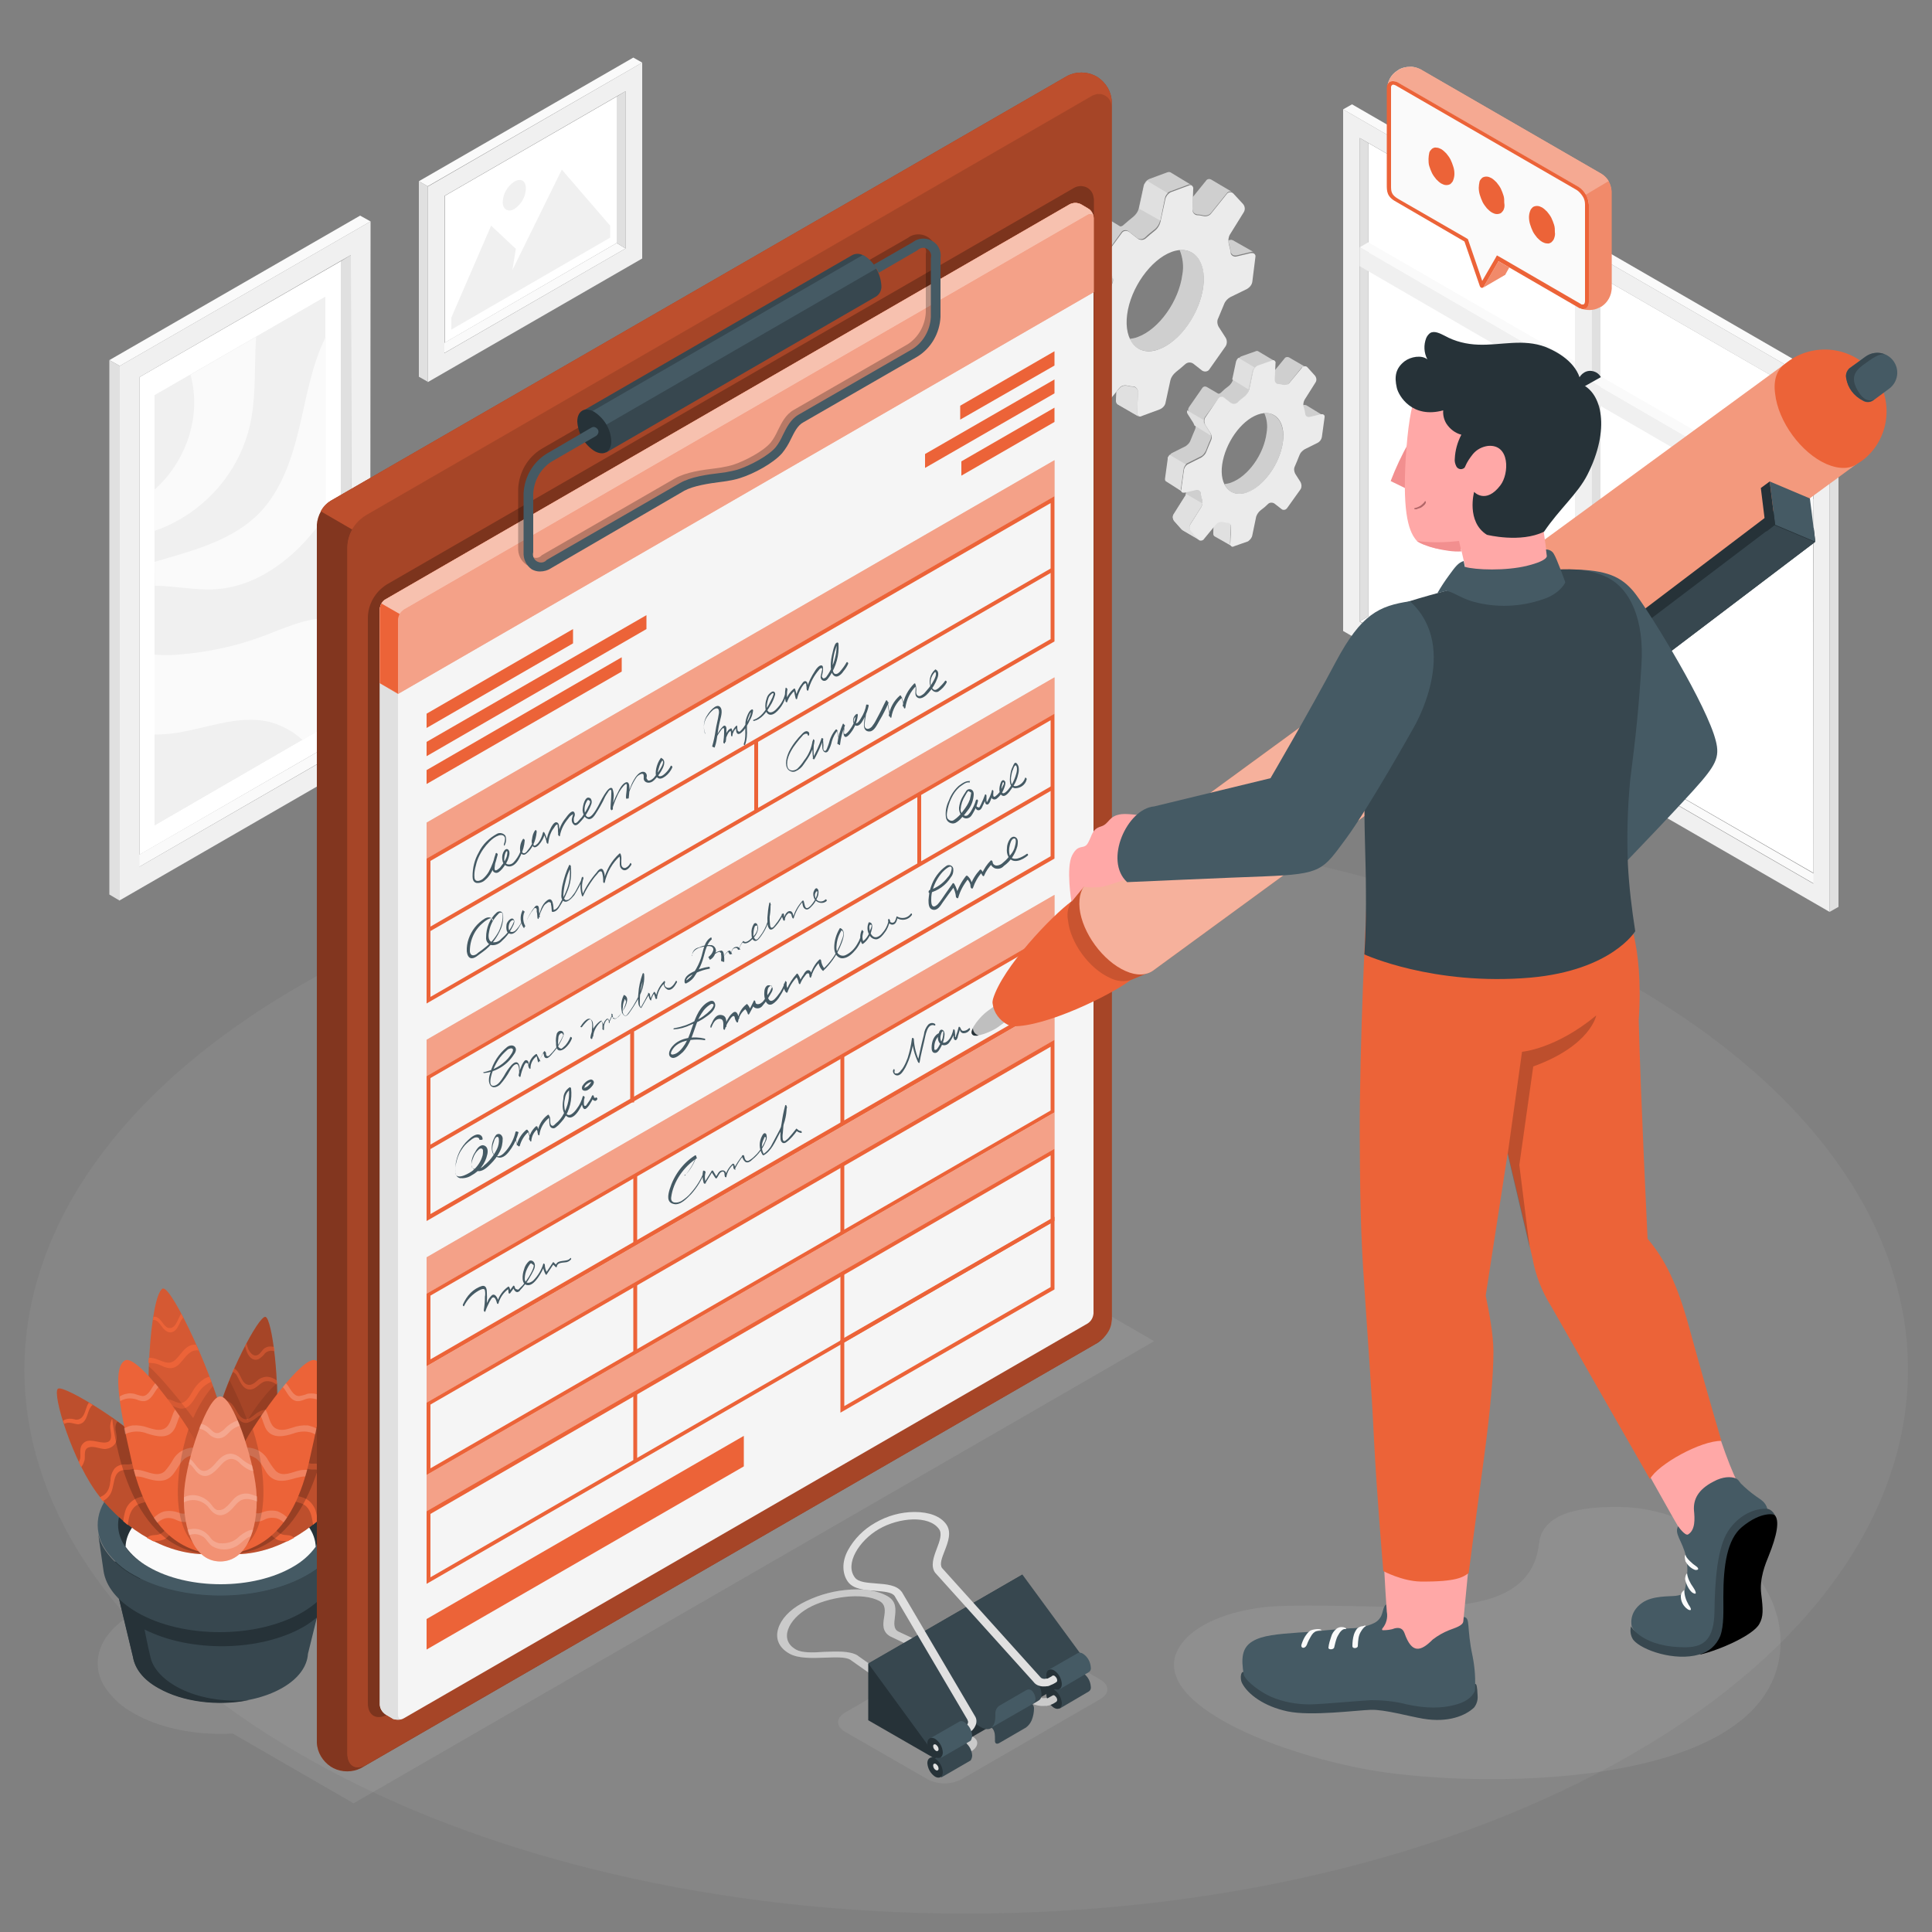 <svg xmlns="http://www.w3.org/2000/svg" xmlns:xlink="http://www.w3.org/1999/xlink" id="Layer_1" x="0px" y="0px" width="500px" height="500px" viewBox="0 0 500 500" style="enable-background:new 0 0 500 500;" xml:space="preserve"><rect x="0" y="0" width="500" height="500" fill="#808080" stroke="none"/> <style type="text/css"> .st0{opacity:5.000000e-02;} .st1{fill:#F5F5F5;} .st2{opacity:0.1;} .st3{fill:#E0E0E0;} .st4{fill:#E6E6E6;} .st5{opacity:0.1;enable-background:new ;} .st6{fill:#EBEBEB;} .st7{fill:#FAFAFA;} .st8{fill:#FFFFFF;} .st9{fill:#F0F0F0;} .st10{fill:#37474F;} .st11{fill:#263238;} .st12{fill:#455A64;} .st13{fill:#EC6338;} .st14{opacity:0.3;enable-background:new ;} .st15{opacity:0.5;fill:#EC6338;enable-background:new ;} .st16{opacity:0.2;enable-background:new ;} .st17{opacity:0.2;fill:#FFFFFF;enable-background:new ;} .st18{opacity:0.15;enable-background:new ;} .st19{opacity:0.3;fill:#FFFFFF;enable-background:new ;} .st20{opacity:0.45;enable-background:new ;} .st21{opacity:0.25;enable-background:new ;} .st22{opacity:0.4;fill:#FFFFFF;enable-background:new ;} .st23{opacity:0.6;fill:#FFFFFF;enable-background:new ;} .st24{opacity:0.25;} .st25{opacity:0.5;fill:#FFFFFF;enable-background:new ;} .st26{opacity:0.35;fill:#FFFFFF;enable-background:new ;} .st27{fill:#FFA8A7;} .st28{fill:#F28F8F;} .st29{fill:#B16668;} .st30{opacity:0.25;fill:#FFFFFF;enable-background:new ;} .st31{opacity:0.45;fill:#FFFFFF;enable-background:new ;} </style> <g id="freepik--Floor--inject-2" class="st0"> <path id="freepik--floor--inject-2" class="st1" d="M77.7,454c-95.2-55-95.2-144,0-199s249.5-54.9,344.7,0s95.2,144,0,199 S172.8,509,77.7,454z"></path> </g> <g id="freepik--Shadows--inject-2" class="st2"> <path id="freepik--Shadow--inject-2" class="st3" d="M240.1,460.5l-21.4-12.3c-2.4-1.4-2.4-3.6,0-5l36.2-20.9 c2.7-1.4,5.9-1.4,8.7,0l21.2,12.4c2.4,1.4,2.4,3.6,0,5l-36,20.8C246,461.9,242.8,461.9,240.1,460.5z"></path> <path id="freepik--shadow--inject-2" class="st3" d="M88.6,432.5c-0.3,1.6-1,3.1-1.9,4.5c-1.9,2.6-4.3,4.8-7.2,6.4 c-12.4,7.1-32.5,7.1-44.9,0c-2.8-1.5-5.3-3.7-7.2-6.4c-0.9-1.3-1.6-2.8-1.9-4.4l0,0c-1.1-5.4,1.9-11,9.1-15.1 c12.4-7.2,32.5-7.2,44.9,0C86.6,421.6,89.7,427.2,88.6,432.5z"></path> <polygon id="freepik--shadow--inject-2_00000170243487885782734490000012488203984194968972_" class="st3" points="91.5,466.7 34.7,433.9 241.8,314.2 298.7,347.1 "></polygon> <path id="freepik--shadow--inject-2_00000173134626510177967490000011116541603817654969_" class="st3" d="M352.5,457.7 c26.8,5.3,104.6,6.5,108.2-30.3c1.9-21.3-22.1-37.2-41.3-37.4c-7.6-0.1-20.1,0.5-21.1,9.4c-1.6,14.6-16.6,16.5-32.8,16.5 c-9.6,0-25.8-0.7-35.5-0.2c-7.6,0.4-18.3,2.9-23.5,8.8C294.4,438.5,325.7,452.5,352.5,457.7z"></path> </g> <g id="freepik--Gears--inject-2"> <g id="freepik--Gear--inject-2"> <path class="st4" d="M294.7,107.8c-0.3-0.2-0.4-0.5-0.4-0.9l0.2-5.4c0-0.7-0.5-1.3-1.2-1.4c-0.5,0-0.9-0.1-1.4-0.2 c-0.8-0.2-1.6,0-2.1,0.6l-0.8,1l-0.1,2.3c0,0.3,0.1,0.7,0.4,0.9l0,0L294.7,107.8z M311.4,74.2c0.8-6-1.8-9.8-6.1-9.5 c0.8,2,1.1,4.2,0.7,6.3c-0.9,7-6.1,14.2-11.5,16.2c-0.7,0.3-1.4,0.4-2.1,0.5c1.3,2.8,4,3.9,7.5,2.7 C305.4,88.4,310.5,81.2,311.4,74.2z M284.2,105.8c-0.1-0.1-0.2-0.1-0.3-0.2l-2.4-2.6c-0.5-0.6-0.6-1.4-0.2-2.1l3.6-5.8 c0.2-0.3,0.3-0.6,0.3-1c0.1-0.5,0-0.9-0.1-1.4c-0.2-0.7-0.4-1.4-0.5-2.2c-0.1-0.6-0.7-1.1-1.3-1c0,0-0.1,0-0.1,0l-3.3,0.7 c0,0.2,0,0.4,0,0.7l0,0c0,0.4-0.2,0.7-0.3,1l-3.7,5.8c-0.4,0.7-0.3,1.5,0.2,2.1l2.4,2.6c0.1,0.1,0.2,0.2,0.3,0.2l0,0L284.2,105.8z M319.1,62.2L319.1,62.2c-0.2-0.1-0.5-0.2-0.7-0.1l-0.5,0.1c0,0.2,0,0.5,0.1,0.7c0.2,0.7,0.4,1.4,0.5,2.2c0.1,0.6,0.6,1.1,1.3,1 c0.1,0,0.1,0,0.2,0l3.8-0.9c0.2-0.1,0.4-0.1,0.6,0L319.1,62.2z M278.7,90.2c-0.3-0.2-0.5-0.6-0.4-1l0.8-6.4c0.1-0.5,0.3-1,0.7-1.4 c0.2-0.2,0.4-0.4,0.6-0.5l4.3-2.1c0.7-0.4,1.3-1.1,1.6-1.8c0.4-1.2,0.9-2.4,1.5-3.6c0.2-0.4,0.2-0.9,0.2-1.4 c0-0.3-0.1-0.6-0.3-0.9l-1.8-2.8c-0.3-0.4-0.3-0.9-0.3-1.4c0-0.3,0.2-0.5,0.3-0.8l4.3-6c0.4-0.6,1.2-0.7,1.8-0.3c0,0,0,0,0,0 l2.3,1.8c0.6,0.4,1.4,0.4,2-0.1c0.8-0.8,1.7-1.5,2.6-2.2c0.6-0.5,1.1-1.3,1.3-2.1v-0.1l1.2-5.9c0.1-0.5,0.4-0.9,0.7-1.2 c0.2-0.2,0.5-0.4,0.8-0.5l4.6-1.7c0.2-0.1,0.5-0.1,0.7,0l-5.3-3.2c-0.2-0.1-0.5-0.1-0.8,0l-4.6,1.7c-0.5,0.2-1,0.6-1.2,1.1 c-0.1,0.1-0.1,0.2-0.2,0.3l0,0c0,0.1-0.1,0.2-0.1,0.3l-1.3,6V54c-0.2,0.8-0.7,1.5-1.4,2.1c-0.9,0.7-1.7,1.4-2.5,2.1 c-0.2,0.2-0.5,0.4-0.9,0.4l-3.6-2.2c-0.6-0.3-1.3-0.2-1.7,0.4l-4.3,6.1c-0.2,0.2-0.3,0.5-0.3,0.8c0,0.2,0,0.4,0,0.6 c0,0.1,0,0.2,0,0.3l0,0c0,0.1,0,0.2,0.1,0.2c0,0.1,0.1,0.2,0.1,0.2V65l1.8,2.8c0.1,0.1,0.1,0.2,0.1,0.3c0,0.1,0.1,0.1,0.1,0.2 c0.1,0.1,0.1,0.3,0.1,0.5c0.1,0.5,0,1-0.2,1.4c-0.5,1.2-1,2.4-1.5,3.6c-0.3,0.8-0.9,1.4-1.6,1.8l-4.3,2.1 c-0.2,0.1-0.5,0.3-0.6,0.5l0,0l-0.1,0.2c-0.2,0.2-0.3,0.5-0.5,0.8c0,0.1,0,0.1-0.1,0.2c0,0.1,0,0.2-0.1,0.3l-0.8,6.5 c0,0.2,0,0.5,0.1,0.7c0.1,0.1,0.2,0.2,0.3,0.3L278.7,90.2z M317.5,50c0.3-0.4,0.9-0.6,1.4-0.3l-5.4-3.2l0,0 c-0.5-0.3-1.1-0.2-1.4,0.3l-3.4,4.2l-0.1,3.1c0,0.7,0.5,1.3,1.3,1.4c0.5,0,0.9,0.1,1.4,0.2c0.8,0.2,1.6,0,2.1-0.6L317.5,50z"></path> <path class="st5" d="M294.7,107.8c-0.3-0.2-0.4-0.5-0.4-0.9l0.2-5.4c0-0.7-0.5-1.3-1.2-1.4c-0.5,0-0.9-0.1-1.4-0.2 c-0.8-0.2-1.6,0-2.1,0.6l-0.8,1l-0.1,2.3c0,0.3,0.1,0.7,0.4,0.9l0,0L294.7,107.8z M311.4,74.2c0.8-6-1.8-9.8-6.1-9.5 c0.8,2,1.1,4.2,0.7,6.3c-0.9,7-6.1,14.2-11.5,16.2c-0.7,0.3-1.4,0.4-2.1,0.5c1.3,2.8,4,3.9,7.5,2.7 C305.4,88.4,310.5,81.2,311.4,74.2z M284.2,105.8c-0.1-0.1-0.2-0.1-0.3-0.2l-2.4-2.6c-0.5-0.6-0.6-1.4-0.2-2.1l3.6-5.8 c0.2-0.3,0.3-0.6,0.3-1c0.1-0.5,0-0.9-0.1-1.4c-0.2-0.7-0.4-1.4-0.5-2.2c-0.1-0.6-0.7-1.1-1.3-1c0,0-0.1,0-0.1,0l-3.3,0.7 c0,0.2,0,0.4,0,0.7l0,0c0,0.4-0.2,0.7-0.3,1l-3.7,5.8c-0.4,0.7-0.3,1.5,0.2,2.1l2.4,2.6c0.1,0.1,0.2,0.2,0.3,0.2l0,0L284.2,105.8z M319.1,62.2L319.1,62.2c-0.2-0.1-0.5-0.2-0.7-0.1l-0.5,0.1c0,0.2,0,0.5,0.1,0.7c0.2,0.7,0.4,1.4,0.5,2.2c0.1,0.6,0.6,1.1,1.3,1 c0.1,0,0.1,0,0.2,0l3.8-0.9c0.2-0.1,0.4-0.1,0.6,0L319.1,62.2z M278.7,90.2c-0.3-0.2-0.5-0.6-0.4-1l0.8-6.4c0.1-0.5,0.3-1,0.7-1.4 c0.2-0.2,0.4-0.4,0.6-0.5l4.3-2.1c0.7-0.4,1.3-1.1,1.6-1.8c0.4-1.2,0.9-2.4,1.5-3.6c0.2-0.4,0.2-0.9,0.2-1.4 c0-0.3-0.1-0.6-0.3-0.9l-1.8-2.8c-0.3-0.4-0.3-0.9-0.3-1.4c0-0.3,0.2-0.5,0.3-0.8l4.3-6c0.4-0.6,1.2-0.7,1.8-0.3c0,0,0,0,0,0 l2.3,1.8c0.6,0.4,1.4,0.4,2-0.1c0.8-0.8,1.7-1.5,2.6-2.2c0.6-0.5,1.1-1.3,1.3-2.1v-0.1l1.2-5.9c0.1-0.5,0.4-0.9,0.7-1.2 c0.2-0.2,0.5-0.4,0.8-0.5l4.6-1.7c0.2-0.1,0.5-0.1,0.7,0l-5.3-3.2c-0.2-0.1-0.5-0.1-0.8,0l-4.6,1.7c-0.5,0.2-1,0.6-1.2,1.1 c-0.1,0.1-0.1,0.2-0.2,0.3l0,0c0,0.1-0.1,0.2-0.1,0.3l-1.3,6V54c-0.2,0.8-0.7,1.5-1.4,2.1c-0.9,0.7-1.7,1.4-2.5,2.1 c-0.2,0.2-0.5,0.4-0.9,0.4l-3.6-2.2c-0.6-0.3-1.3-0.2-1.7,0.4l-4.3,6.1c-0.2,0.2-0.3,0.5-0.3,0.8c0,0.2,0,0.4,0,0.6 c0,0.1,0,0.2,0,0.3l0,0c0,0.1,0,0.2,0.1,0.2c0,0.1,0.1,0.2,0.1,0.2V65l1.8,2.8c0.1,0.1,0.1,0.2,0.1,0.3c0,0.1,0.1,0.1,0.1,0.2 c0.1,0.1,0.1,0.3,0.1,0.5c0.1,0.5,0,1-0.2,1.4c-0.5,1.2-1,2.4-1.5,3.6c-0.3,0.8-0.9,1.4-1.6,1.8l-4.3,2.1 c-0.2,0.1-0.5,0.3-0.6,0.5l0,0l-0.1,0.2c-0.2,0.2-0.3,0.5-0.5,0.8c0,0.1,0,0.1-0.1,0.2c0,0.1,0,0.2-0.1,0.3l-0.8,6.5 c0,0.2,0,0.5,0.1,0.7c0.1,0.1,0.2,0.2,0.3,0.3L278.7,90.2z M317.5,50c0.3-0.4,0.9-0.6,1.4-0.3l-5.4-3.2l0,0 c-0.5-0.3-1.1-0.2-1.4,0.3l-3.4,4.2l-0.1,3.1c0,0.7,0.5,1.3,1.3,1.4c0.5,0,0.9,0.1,1.4,0.2c0.8,0.2,1.6,0,2.1-0.6L317.5,50z"></path> <path class="st3" d="M300.3,57.1l1.2-5.9c0.1-0.5,0.4-0.9,0.7-1.2l-5.3-3.2c-0.2,0.2-0.3,0.4-0.5,0.6c-0.1,0.1-0.1,0.2-0.2,0.3 l0,0c0,0.1-0.1,0.2-0.1,0.3l-1.3,6L300.3,57.1z"></path> <path class="st3" d="M288,72c0-0.3-0.1-0.6-0.3-0.9l-1.8-2.8c-0.3-0.4-0.3-0.9-0.3-1.4l-5.3-3.2c0,0.2,0,0.4,0,0.6 c0,0.1,0,0.2,0,0.3l0,0c0,0.1,0,0.2,0.1,0.2c0,0.1,0.1,0.2,0.1,0.2v0.1l1.8,2.8c0.1,0.1,0.1,0.2,0.1,0.3c0,0.1,0.1,0.1,0.1,0.2 c0,0.1,0.1,0.3,0.1,0.4l0,0L288,72z"></path> <path class="st3" d="M294.7,107.8c-0.3-0.2-0.4-0.5-0.4-0.9l0.2-5.4c0-0.7-0.5-1.3-1.3-1.4c-0.5,0-0.9-0.1-1.4-0.2 c-0.8-0.2-1.6,0-2.1,0.6l-0.8,0.9l-0.1,2.3c0,0.3,0.1,0.7,0.4,0.9l0,0L294.7,107.8z"></path> <path class="st3" d="M284.2,105.8c-0.1-0.1-0.2-0.1-0.3-0.2l-2.4-2.6c-0.5-0.6-0.6-1.4-0.2-2.1l3.6-5.8c0.2-0.3,0.3-0.6,0.3-1 l-5.4-3.2c0,0.4-0.2,0.7-0.3,1l-3.6,5.8c-0.4,0.7-0.3,1.5,0.2,2.1l2.4,2.6c0.1,0.1,0.2,0.2,0.3,0.2l0,0L284.2,105.8z"></path> <path class="st3" d="M278.7,90.2c-0.3-0.2-0.5-0.6-0.4-1l0.8-6.4c0.1-0.5,0.3-1,0.7-1.4l-5.3-3.2l-0.1,0.2 c-0.2,0.2-0.3,0.5-0.5,0.8c0,0.1,0,0.1-0.1,0.2c0,0.1,0,0.2-0.1,0.3l-0.8,6.5c0,0.2,0,0.5,0.1,0.7c0.1,0.1,0.2,0.2,0.3,0.3 L278.7,90.2z"></path> <path class="st6" d="M301.6,104.4l1.3-6c0.2-0.8,0.7-1.5,1.4-2.1c0.9-0.7,1.7-1.4,2.5-2.1c0.6-0.5,1.4-0.5,2-0.1l2.3,1.8 c0.6,0.4,1.4,0.3,1.8-0.2c0,0,0,0,0,0l4.3-6.1c0.4-0.7,0.4-1.5,0-2.2l-1.8-2.8c-0.4-0.7-0.5-1.6-0.1-2.3c0.5-1.2,1-2.4,1.5-3.6 c0.3-0.8,0.9-1.4,1.6-1.8l4.3-2.1c0.7-0.4,1.3-1.1,1.4-1.9l0.8-6.4c0.1-0.5-0.2-0.9-0.7-1c-0.2,0-0.3,0-0.5,0l-3.8,0.9 c-0.6,0.1-1.3-0.3-1.4-0.9c0-0.1,0-0.1,0-0.2c-0.1-0.7-0.3-1.5-0.5-2.2c-0.2-0.8-0.1-1.7,0.3-2.4l3.6-5.8c0.4-0.7,0.3-1.5-0.2-2.1 l-2.4-2.6c-0.4-0.5-1.1-0.6-1.6-0.2c-0.1,0-0.1,0.1-0.2,0.2l-4.1,5.1c-0.5,0.6-1.3,0.8-2.1,0.6c-0.4-0.1-0.9-0.2-1.4-0.2 c-0.7,0-1.3-0.7-1.3-1.4l0.2-5.4c0.1-0.4-0.2-0.9-0.6-1c-0.2,0-0.4,0-0.5,0.1l-4.6,1.7c-0.7,0.3-1.3,1-1.5,1.8l-1.3,6 c-0.2,0.8-0.7,1.6-1.3,2.1c-0.9,0.7-1.7,1.4-2.5,2.1c-0.6,0.5-1.4,0.5-2,0.1l-2.3-1.8c-0.6-0.4-1.4-0.3-1.8,0.2c0,0,0,0,0,0 l-4.4,6c-0.4,0.7-0.4,1.5,0,2.2l1.7,2.8c0.4,0.7,0.5,1.6,0.1,2.3c-0.5,1.2-1,2.4-1.5,3.6c-0.3,0.8-0.9,1.4-1.6,1.8l-4.3,2.1 c-0.7,0.4-1.2,1.1-1.4,1.9l-0.8,6.4c-0.1,0.5,0.2,0.9,0.7,1c0.2,0,0.3,0,0.5,0l3.8-0.9c0.6-0.1,1.3,0.2,1.4,0.9c0,0,0,0.1,0,0.1 c0.1,0.7,0.3,1.5,0.5,2.2c0.2,0.8,0.1,1.7-0.3,2.4l-3.6,5.8c-0.4,0.7-0.3,1.5,0.2,2.1l2.4,2.6c0.4,0.5,1.1,0.6,1.6,0.2 c0.1,0,0.1-0.1,0.2-0.2l4.1-5.1c0.5-0.6,1.3-0.8,2.1-0.6c0.4,0.1,0.9,0.2,1.4,0.2c0.7,0,1.3,0.7,1.3,1.4l-0.2,5.4 c-0.1,0.4,0.2,0.9,0.6,1c0.2,0,0.4,0,0.5-0.1l4.6-1.7C300.8,105.7,301.4,105.1,301.6,104.4z M299.9,90.4c-5.4,2-9.1-2.1-8.2-9 s6.1-14.2,11.5-16.2s9.1,2.1,8.2,9S305.4,88.4,299.9,90.4L299.9,90.4z"></path> </g> <g id="freepik--gear--inject-2"> <path class="st4" d="M318.6,141.2c-0.2-0.2-0.3-0.4-0.3-0.7l0.2-4.3c0-0.6-0.4-1.1-1-1.1c-0.4,0-0.7-0.1-1.1-0.2 c-0.6-0.2-1.2,0-1.7,0.5l-0.6,0.8l-0.1,1.9c0,0.3,0.1,0.5,0.3,0.7l0,0L318.6,141.2z M332,114.5c0.6-4.8-1.5-7.8-4.8-7.6 c0.7,1.6,0.9,3.3,0.6,5.1c-0.7,5.6-4.8,11.3-9.2,12.9c-0.5,0.2-1.1,0.3-1.7,0.4c1,2.2,3.2,3.1,6,2.1 C327.1,125.8,331.2,120,332,114.5z M310.3,139.7c-0.1,0-0.2-0.1-0.2-0.2l-1.9-2.1c-0.4-0.5-0.5-1.1-0.2-1.7l2.9-4.6 c0.1-0.3,0.2-0.5,0.3-0.8c0.1-0.4,0-0.7-0.1-1.1c-0.2-0.6-0.3-1.1-0.4-1.7c0-0.5-0.5-0.9-1-0.9c0,0-0.1,0-0.1,0l-2.7,0.6 c0,0.2,0,0.3,0,0.5l0,0c0,0.3-0.1,0.6-0.3,0.8l-2.9,4.6c-0.3,0.5-0.2,1.2,0.2,1.7l1.8,2.1c0.1,0.1,0.2,0.1,0.2,0.2l0,0 L310.3,139.7z M338.1,104.9L338.1,104.9c-0.2-0.1-0.4-0.1-0.6-0.1l-0.4,0.1c0,0.2,0,0.4,0.1,0.6c0.2,0.6,0.3,1.1,0.4,1.7 c0,0.5,0.5,0.9,1,0.9c0,0,0.1,0,0.1,0l3-0.7c0.2-0.1,0.3-0.1,0.5,0L338.1,104.9z M305.9,127.2c-0.2-0.2-0.4-0.5-0.3-0.8l0.7-5.1 c0.1-0.4,0.3-0.8,0.6-1.1c0.1-0.2,0.3-0.3,0.5-0.4l3.4-1.7c0.6-0.3,1-0.9,1.3-1.5c0.4-1,0.7-1.9,1.2-2.9c0.1-0.4,0.2-0.7,0.1-1.1 c0-0.3-0.1-0.5-0.2-0.7l-1.4-2.2c-0.2-0.3-0.3-0.7-0.2-1.1c0-0.2,0.1-0.4,0.2-0.6l3.5-4.8c0.3-0.5,0.9-0.6,1.4-0.3 c0,0,0,0,0.1,0.1l1.8,1.4c0.5,0.4,1.2,0.3,1.6-0.1c0.6-0.6,1.3-1.2,2-1.7c0.5-0.4,0.9-1,1.1-1.7l0,0l1-4.7c0.1-0.4,0.3-0.7,0.6-1 c0.2-0.2,0.4-0.3,0.6-0.4l3.7-1.4c0.2-0.1,0.4-0.1,0.6,0l-4.2-2.5c-0.2-0.1-0.4-0.1-0.6,0l-3.7,1.3c-0.4,0.2-0.8,0.5-1,0.9 c-0.1,0.1-0.1,0.2-0.1,0.2l0,0c0,0.1-0.1,0.2-0.1,0.2l-1,4.7v0.1c-0.2,0.6-0.6,1.2-1.1,1.6c-0.7,0.5-1.4,1.1-2,1.7 c-0.2,0.2-0.4,0.3-0.7,0.3l-2.9-1.7c-0.5-0.3-1-0.2-1.3,0.3l-3.4,4.9c-0.1,0.2-0.2,0.4-0.2,0.6c0,0.1,0,0.3,0,0.4 c0,0.1,0,0.2,0,0.2l0,0l0.1,0.2l0.1,0.2l0,0l1.4,2.2c0,0.1,0.1,0.1,0.1,0.2c0,0.1,0,0.1,0.1,0.2c0,0.1,0.1,0.2,0.1,0.4 c0.1,0.4,0,0.8-0.1,1.1c-0.4,0.9-0.8,1.9-1.2,2.9c-0.2,0.6-0.7,1.1-1.3,1.5l-3.4,1.7c-0.2,0.1-0.4,0.2-0.5,0.4l0,0l-0.1,0.1 c-0.1,0.2-0.3,0.4-0.4,0.6c0,0.1,0,0.1,0,0.2c0,0.1,0,0.1,0,0.2l-0.7,5.1c0,0.2,0,0.4,0.1,0.5c0.1,0.1,0.1,0.2,0.2,0.2 L305.9,127.2z M336.8,95.2c0.3-0.3,0.7-0.4,1.1-0.2l-4.3-2.5l0,0c-0.4-0.2-0.9-0.1-1.1,0.2l-2.7,3.3l-0.1,2.5c0,0.6,0.4,1.1,1,1.1 c0.4,0,0.7,0.1,1.1,0.2c0.6,0.2,1.2,0,1.7-0.5L336.8,95.2z"></path> <path class="st5" d="M318.6,141.2c-0.2-0.2-0.3-0.4-0.3-0.7l0.2-4.3c0-0.6-0.4-1.1-1-1.1c-0.4,0-0.7-0.1-1.1-0.2 c-0.6-0.2-1.2,0-1.7,0.5l-0.6,0.8l-0.1,1.9c0,0.3,0.1,0.5,0.3,0.7l0,0L318.6,141.2z M332,114.5c0.6-4.8-1.5-7.8-4.8-7.6 c0.7,1.6,0.9,3.3,0.6,5.1c-0.7,5.6-4.8,11.3-9.2,12.9c-0.5,0.2-1.1,0.3-1.7,0.4c1,2.2,3.2,3.1,6,2.1 C327.1,125.8,331.2,120,332,114.5z M310.3,139.7c-0.1,0-0.2-0.1-0.2-0.2l-1.9-2.1c-0.4-0.5-0.5-1.1-0.2-1.7l2.9-4.6 c0.1-0.3,0.2-0.5,0.3-0.8c0.1-0.4,0-0.7-0.1-1.1c-0.2-0.6-0.3-1.1-0.4-1.7c0-0.5-0.5-0.9-1-0.9c0,0-0.1,0-0.1,0l-2.7,0.6 c0,0.2,0,0.3,0,0.5l0,0c0,0.3-0.1,0.6-0.3,0.8l-2.9,4.6c-0.3,0.5-0.2,1.2,0.2,1.7l1.8,2.1c0.1,0.1,0.2,0.1,0.2,0.2l0,0 L310.3,139.7z M338.1,104.9L338.1,104.9c-0.2-0.1-0.4-0.1-0.6-0.1l-0.4,0.1c0,0.2,0,0.4,0.1,0.6c0.2,0.6,0.3,1.1,0.4,1.7 c0,0.5,0.5,0.9,1,0.9c0,0,0.1,0,0.1,0l3-0.7c0.2-0.1,0.3-0.1,0.5,0L338.1,104.9z M305.9,127.2c-0.2-0.2-0.4-0.5-0.3-0.8l0.7-5.1 c0.1-0.4,0.3-0.8,0.6-1.1c0.1-0.2,0.3-0.3,0.5-0.4l3.4-1.7c0.6-0.3,1-0.9,1.3-1.5c0.4-1,0.7-1.9,1.2-2.9c0.1-0.4,0.2-0.7,0.1-1.1 c0-0.3-0.1-0.5-0.2-0.7l-1.4-2.2c-0.2-0.3-0.3-0.7-0.2-1.1c0-0.2,0.1-0.4,0.2-0.6l3.5-4.8c0.3-0.5,0.9-0.6,1.4-0.3 c0,0,0,0,0.1,0.1l1.8,1.4c0.5,0.4,1.2,0.3,1.6-0.1c0.6-0.6,1.3-1.2,2-1.7c0.5-0.4,0.9-1,1.1-1.7l0,0l1-4.7c0.1-0.4,0.3-0.7,0.6-1 c0.2-0.2,0.4-0.3,0.6-0.4l3.7-1.4c0.2-0.1,0.4-0.1,0.6,0l-4.2-2.5c-0.2-0.1-0.4-0.1-0.6,0l-3.7,1.3c-0.4,0.2-0.8,0.5-1,0.9 c-0.1,0.1-0.1,0.2-0.1,0.2l0,0c0,0.1-0.1,0.2-0.1,0.2l-1,4.7v0.1c-0.2,0.6-0.6,1.2-1.1,1.6c-0.7,0.5-1.4,1.1-2,1.7 c-0.2,0.2-0.4,0.3-0.7,0.3l-2.9-1.7c-0.5-0.3-1-0.2-1.3,0.3l-3.4,4.9c-0.1,0.2-0.2,0.4-0.2,0.6c0,0.1,0,0.3,0,0.4 c0,0.1,0,0.2,0,0.2l0,0l0.1,0.2l0.1,0.2l0,0l1.4,2.2c0,0.1,0.1,0.1,0.1,0.2c0,0.1,0,0.1,0.1,0.2c0,0.1,0.1,0.2,0.1,0.4 c0.1,0.4,0,0.8-0.1,1.1c-0.4,0.9-0.8,1.9-1.2,2.9c-0.2,0.6-0.7,1.1-1.3,1.5l-3.4,1.7c-0.2,0.1-0.4,0.2-0.5,0.4l0,0l-0.1,0.1 c-0.1,0.2-0.3,0.4-0.4,0.6c0,0.1,0,0.1,0,0.2c0,0.1,0,0.1,0,0.2l-0.7,5.1c0,0.2,0,0.4,0.1,0.5c0.1,0.1,0.1,0.2,0.2,0.2 L305.9,127.2z M336.8,95.2c0.3-0.3,0.7-0.4,1.1-0.2l-4.3-2.5l0,0c-0.4-0.2-0.9-0.1-1.1,0.2l-2.7,3.3l-0.1,2.5c0,0.6,0.4,1.1,1,1.1 c0.4,0,0.7,0.1,1.1,0.2c0.6,0.2,1.2,0,1.7-0.5L336.8,95.2z"></path> <path class="st3" d="M323.1,100.8l1-4.7c0.1-0.4,0.3-0.7,0.6-1l-4.2-2.5c-0.1,0.1-0.3,0.3-0.4,0.5c-0.1,0.1-0.1,0.2-0.1,0.2l0,0 c0,0.1-0.1,0.2-0.1,0.2l-1,4.7L323.1,100.8z"></path> <path class="st3" d="M313.3,112.7c0-0.3-0.1-0.5-0.2-0.7l-1.4-2.2c-0.2-0.3-0.3-0.7-0.2-1.1l-4.3-2.5c0,0.1,0,0.3,0,0.4 c0,0.1,0,0.2,0,0.2l0,0l0.1,0.2l0.1,0.2l0,0l1.4,2.2c0,0.1,0.1,0.1,0.1,0.2l0.1,0.2c0,0.1,0.1,0.2,0.1,0.3l0,0L313.3,112.7z"></path> <path class="st3" d="M318.6,141.2c-0.2-0.2-0.3-0.4-0.3-0.7l0.2-4.3c0-0.6-0.4-1.1-1-1.1c-0.4,0-0.7-0.1-1.1-0.2 c-0.6-0.2-1.2,0-1.7,0.5l-0.6,0.8l-0.1,1.8c0,0.3,0.1,0.5,0.3,0.7l0,0L318.6,141.2z"></path> <path class="st3" d="M310.3,139.7c-0.1,0-0.2-0.1-0.2-0.2l-1.9-2.1c-0.4-0.5-0.5-1.1-0.2-1.7l2.9-4.6c0.1-0.3,0.2-0.5,0.3-0.8 l-4.3-2.5c0,0.3-0.1,0.6-0.3,0.8l-2.9,4.6c-0.3,0.5-0.2,1.2,0.2,1.7l1.9,2.1c0.1,0.1,0.2,0.1,0.2,0.2l0,0L310.3,139.7z"></path> <path class="st3" d="M305.9,127.2c-0.2-0.2-0.4-0.5-0.3-0.8l0.7-5.1c0.1-0.4,0.3-0.8,0.6-1.1l-4.2-2.5l-0.1,0.1 c-0.1,0.2-0.3,0.4-0.4,0.6c0,0.1,0,0.1,0,0.2c0,0.1,0,0.1,0,0.2l-0.7,5.1c0,0.2,0,0.4,0.1,0.5c0.1,0.1,0.1,0.2,0.2,0.2 L305.9,127.2z"></path> <path class="st6" d="M324.1,138.5l1-4.8c0.2-0.6,0.6-1.2,1.1-1.6c0.7-0.5,1.4-1.1,2-1.7c0.4-0.4,1.1-0.4,1.6-0.1l1.8,1.4 c0.4,0.4,1.1,0.3,1.4-0.1c0,0,0,0,0.1-0.1l3.5-4.9c0.3-0.5,0.3-1.2,0-1.8l-1.4-2.2c-0.3-0.6-0.4-1.3-0.1-1.9 c0.4-0.9,0.8-1.9,1.2-2.9c0.2-0.6,0.7-1.1,1.3-1.5l3.4-1.7c0.6-0.3,1-0.9,1.1-1.5l0.7-5.1c0.1-0.4-0.1-0.7-0.5-0.8 c-0.1,0-0.3,0-0.4,0l-3,0.7c-0.5,0.1-1-0.2-1.1-0.7c0,0,0-0.1,0-0.1c-0.1-0.6-0.2-1.2-0.4-1.7c-0.2-0.6-0.1-1.3,0.2-1.9l2.9-4.6 c0.3-0.5,0.2-1.2-0.2-1.7l-1.9-2.1c-0.3-0.4-0.9-0.4-1.3-0.1c-0.1,0-0.1,0.1-0.1,0.1l-3.3,4c-0.4,0.5-1.1,0.6-1.7,0.5 c-0.4-0.1-0.7-0.2-1.1-0.2c-0.6,0-1-0.5-1-1.1l0.2-4.3c0.1-0.4-0.2-0.7-0.5-0.8c-0.1,0-0.3,0-0.4,0.1l-3.7,1.3 c-0.6,0.3-1,0.8-1.2,1.4l-1,4.8c-0.2,0.7-0.6,1.2-1.1,1.7c-0.7,0.5-1.4,1.1-2,1.7c-0.5,0.4-1.1,0.4-1.6,0.1l-1.8-1.4 c-0.4-0.4-1.1-0.3-1.4,0.1c0,0,0,0-0.1,0.1l-3.4,5c-0.3,0.5-0.3,1.2,0,1.8l1.4,2.2c0.3,0.6,0.4,1.3,0.1,1.9 c-0.4,0.9-0.8,1.9-1.2,2.9c-0.2,0.6-0.7,1.1-1.3,1.5l-3.4,1.7c-0.6,0.3-1,0.9-1.1,1.5l-0.7,5.1c-0.1,0.4,0.1,0.8,0.5,0.8 c0.1,0,0.3,0,0.4,0l3-0.7c0.5-0.1,1,0.2,1.1,0.7c0,0,0,0.1,0,0.1c0.1,0.6,0.2,1.2,0.4,1.7c0.2,0.6,0.1,1.3-0.2,1.9l-2.9,4.6 c-0.3,0.5-0.2,1.2,0.2,1.7l1.9,2.1c0.3,0.4,0.9,0.4,1.3,0.1c0.1,0,0.1-0.1,0.1-0.1l3.3-4c0.4-0.4,1.1-0.6,1.7-0.5 c0.4,0.1,0.7,0.2,1.1,0.2c0.6,0,1,0.5,1,1.1l-0.2,4.3c-0.1,0.4,0.2,0.7,0.5,0.8c0.1,0,0.3,0,0.4-0.1l3.7-1.3 C323.5,139.7,324,139.2,324.1,138.5z M322.8,127.4c-4.3,1.6-7.3-1.7-6.5-7.2s4.8-11.3,9.2-12.9s7.3,1.7,6.5,7.2 S327.1,125.8,322.8,127.4L322.8,127.4z"></path> </g> </g> <g id="freepik--Pictures--inject-2"> <g id="freepik--Picture--inject-2"> <g id="freepik--Frame--inject-2"> <polygon class="st7" points="33.4,222.7 36.1,224.3 90.8,192.7 88.2,191.1 "></polygon> <polygon class="st8" points="88.2,191.1 36.1,221.2 36.1,97.6 88.2,67.6 "></polygon> <path class="st9" d="M95.9,57.3L31,94.7v138.3l64.8-37.4L95.9,57.3z M90.9,192.7l-54.8,31.6V97.6L90.8,66L90.9,192.7z"></path> <polygon class="st3" points="90.8,192.7 88.2,191.1 88.2,67.6 90.8,66 "></polygon> <polygon class="st7" points="95.9,57.3 93.2,55.8 28.3,93.2 31,94.7 "></polygon> <polygon class="st3" points="28.3,93.2 31,94.7 31,233.1 28.3,231.5 "></polygon> </g> <g id="freepik--Land--inject-2"> <polygon class="st9" points="84.2,188 40,213.6 40,102.3 84.2,76.8 "></polygon> </g> <g id="freepik--land--inject-2"> <polygon class="st9" points="84.2,188 40,213.6 40,102.3 84.2,76.8 "></polygon> </g> <path class="st7" d="M40,169.4c2.1,0.2,4.2,0.2,6.3,0c7.4-0.6,14.6-2.1,21.6-4.7c5.4-2,10.7-4.6,16.4-4.7v28l-6,3.5 c-2.4-2.2-5.2-3.7-8.3-4.6c-8.5-2.2-17.3,2-26,3c-1.3,0.1-2.7,0.2-4,0.2V169.4z"></path> <path class="st7" d="M40,145.4c9.9-2.9,20-5.4,27.1-12.6c5.7-5.9,8.4-14,10.3-21.9s3.2-16.2,6.8-23.5l0.1-0.2v46 c-0.6,0.8-1.1,1.7-1.7,2.5c-6.5,8.8-16.1,16.2-27,16.8c-5.1,0.3-10.5-0.9-15.5-0.9L40,145.4z"></path> <path class="st7" d="M40,126.7c7.6-6.7,11.7-17.5,9.8-27.5c-0.1-0.7-0.3-1.5-0.5-2.2l17-9.8c-0.1,1.1-0.1,2.2-0.2,3.4 c-0.2,6.5,0,13.1-1.4,19.4c-2.5,10.8-9.6,19.9-19.4,25.1c-1.7,0.9-3.5,1.7-5.4,2.3V126.7z"></path> </g> <g id="freepik--picture--inject-2"> <g id="freepik--frame--inject-2"> <polygon class="st7" points="112.8,90 115.1,91.3 161.9,64.3 159.6,62.9 "></polygon> <polygon class="st8" points="159.6,62.9 115.1,88.7 115.1,50.7 159.6,25 "></polygon> <path class="st9" d="M166.2,16.2l-55.5,32.1v50.6l55.5-32V16.2z M161.9,64.3l-46.9,27.1V50.7l46.9-27.1V64.3z"></path> <polygon class="st3" points="161.9,64.3 159.6,62.9 159.6,25 161.9,23.6 "></polygon> <polygon class="st7" points="166.2,16.2 163.9,14.9 108.4,46.9 110.7,48.2 "></polygon> <polygon class="st3" points="108.4,46.9 110.7,48.2 110.7,98.8 108.4,97.5 "></polygon> </g> <g id="freepik--land--inject-2_00000024703442983587217470000005628861162095221640_"> <polygon class="st9" points="157.9,61.5 116.8,85.3 116.8,82.2 127.1,58.4 133.5,64.4 132.6,69.9 145.4,43.9 157.9,58.4 "></polygon> <path class="st9" d="M133.1,47c-1.8,1.2-2.9,3.1-3,5.3c0,1.9,1.4,2.7,3,1.8c1.8-1.2,2.9-3.1,3-5.3C136.1,46.8,134.8,46,133.1,47z "></path> </g> </g> </g> <g id="freepik--Window--inject-2"> <g id="freepik--window--inject-2"> <polygon class="st8" points="354.1,159.5 469.3,225.9 469.2,103.4 354.1,37 "></polygon> <polygon class="st7" points="471.5,227.3 469.3,228.6 351.9,160.8 354.1,159.5 "></polygon> <path class="st9" d="M347.6,163.3L473.5,236V101L347.6,28.3V163.3z M351.9,35.7l117.4,67.8v125.2l-117.4-67.8V35.7z"></path> <polygon class="st3" points="351.9,160.8 354.1,159.5 354.1,37 351.9,35.7 "></polygon> <polygon class="st7" points="347.6,28.3 349.9,27 475.8,99.7 473.5,101 "></polygon> <polygon class="st3" points="475.8,99.7 473.5,101 473.5,236 475.8,234.7 "></polygon> <polygon class="st7" points="467.4,128.1 467.4,130.8 351.9,64 354.1,62.7 "></polygon> <polygon class="st3" points="414.2,71.7 411.9,70.3 411.9,195.5 414.2,194.2 "></polygon> <polygon class="st9" points="407.6,67.9 411.9,70.3 411.9,195.5 407.6,193 "></polygon> <polygon class="st9" points="351.9,64 351.9,68.9 469.3,137 469.3,132.1 "></polygon> <polygon class="st7" points="411.9,98.8 414.2,97.4 469.3,129.2 469.3,132.1 "></polygon> </g> </g> <g id="freepik--Plants--inject-2"> <g id="freepik--Plant--inject-2"> <g id="freepik--Pot--inject-2"> <path class="st10" d="M85.6,404.1H28.5l5.9,24.6l0,0c0.5,3,2.6,5.9,6.6,8.1c8.9,5.1,23.3,5.1,32.1,0c4.2-2.4,6.4-5.6,6.6-8.8 L85.6,404.1z"></path> <path class="st11" d="M78.6,421c1.2-0.7,2.3-1.5,3.4-2.4l3.2-13.1c-1.7,1.8-3.6,3.4-5.7,4.6c-12,7-31.3,7.1-43.8,0.6l1.5-5.9 l-0.5-0.6h-8.2l5.9,24.6l0,0c0.5,3,2.6,5.9,6.6,8.1c6.3,3.6,15.4,4.7,23.4,3.1c-14.2,1.1-24-5.1-25.4-10.9 c-0.6-2.3-1.6-7.4-1.6-7.4C49.2,427.7,67.3,427.5,78.6,421z"></path> <path class="st12" d="M88.6,396.8c-0.3,1.6-1,3.1-1.9,4.4c-1.9,2.6-4.3,4.8-7.2,6.4c-12.4,7.1-32.5,7.1-44.9,0 c-2.8-1.5-5.3-3.7-7.2-6.4c-0.9-1.3-1.6-2.8-1.9-4.4l0,0c-1.1-5.4,1.9-11,9.1-15.1c12.4-7.2,32.5-7.2,44.9,0 C86.6,385.9,89.7,391.5,88.6,396.8z"></path> <path class="st10" d="M86.6,401.3c-1.9,2.6-4.3,4.8-7.2,6.4c-12.4,7.1-32.5,7.1-44.9,0c-2.8-1.5-5.3-3.7-7.2-6.4 c-0.9-1.3-1.6-2.8-1.9-4.4l0,0l1.4,9.7c0.6,3.9,3.5,7.7,8.7,10.7c11.8,6.8,30.9,6.8,42.7,0c5.1-3,8-6.7,8.7-10.5l0.1-0.5l1.4-9.3 C88.2,398.4,87.6,399.9,86.6,401.3z"></path> <path class="st11" d="M75.7,383.9c-10.3-6-27.1-6-37.4,0c-5.8,3.4-8.4,7.9-7.6,12.3c0.6,3.4,3.1,6.7,7.6,9.2 c10.3,6,27.1,6,37.4,0c4.5-2.6,7-5.9,7.6-9.2C84.1,391.8,81.6,387.3,75.7,383.9z"></path> <path class="st7" d="M32.5,400.3c1.5,2.1,3.6,3.9,5.9,5.2c10.3,6,27.1,6,37.4,0c2.3-1.3,4.3-3,5.9-5.2c-0.1-3.6-2.5-7.1-7.2-9.9 c-9.6-5.5-25.2-5.5-34.7,0C35,393.2,32.6,396.7,32.5,400.3z"></path> </g> <path class="st13" d="M59,389.2c-4.7-1.3-5.5-11.6-2.9-22.4c2.6-10.6,10.9-26.4,12.6-26s3.9,17.5,2.7,28.9 C70,383.4,63.8,390.5,59,389.2z"></path> <path class="st14" d="M59,389.2c-4.7-1.3-5.5-11.6-2.9-22.4c2.6-10.6,10.9-26.4,12.6-26s3.9,17.5,2.7,28.9 C70,383.4,63.8,390.5,59,389.2z"></path> <path class="st15" d="M61.3,356c0.8,1.3,1.4,3.6,3.4,3.6c1.6,0,2.4-1.7,3.9-2.1c1.2-0.2,2.3,0.2,3.2,1l-0.1-1.2 c-0.8-0.6-1.8-1-2.8-1c-0.9,0.1-1.7,0.4-2.3,1c-0.7,0.6-1.6,1.4-2.7,1s-1.5-1.9-2.1-2.9c-0.3-0.5-0.7-1-1.3-1.3 c-0.1,0.3-0.3,0.6-0.4,0.9C60.7,355.2,61.1,355.6,61.3,356z M67,351.7c0.6-0.4,1.2-0.9,1.6-1.5c0.7-0.6,1.6-0.8,2.4-0.5h0.1 c0-0.4-0.1-0.7-0.1-1.1l-0.5-0.1c-0.7-0.1-1.4,0-2,0.4c-0.7,0.5-1,1.3-1.7,1.7c-1.2,0.7-2.2-0.6-2.6-1.6c-0.2-0.5-0.3-0.9-0.4-1.4 c-0.1,0.2-0.3,0.5-0.4,0.7c0.1,0.3,0.2,0.7,0.3,1C64.1,350.8,65.3,352.5,67,351.7z M66.8,365.5c-0.9,0.5-1.6,1.4-2.6,1.7 c-2.4,0.7-3-3.1-4.6-4.2c-0.6-0.5-1.4-0.7-2.2-0.6c-0.1,0.3-0.2,0.6-0.3,0.9c0.4-0.1,0.8-0.1,1.2,0c1,0.3,1.7,1,2.1,1.9 c0.8,1.4,1.8,3.4,3.7,3c0.8-0.3,1.6-0.7,2.3-1.3c0.9-0.8,2.1-1.1,3.3-0.9c0.7,0.2,1.3,0.5,1.9,1l0.1-1.1c-0.7-0.5-1.4-0.9-2.3-1 C68.6,364.7,67.6,365,66.8,365.5L66.8,365.5z M68.3,373.8c-1.1-0.2-2.2-0.1-3.2,0.4c-1.1,0.6-2,1.7-3.1,2.1c-2.6,1-3-2.8-4.9-3.7 c-0.6-0.3-1.3-0.4-2-0.4l-0.1,0.9c0.2,0,0.5,0,0.8,0c1.2,0.2,2.2,1,2.7,2.1c0.9,1.7,2.1,3.1,4.2,2.1c1.1-0.5,1.9-1.6,3.1-2.1 c1.2-0.6,2.7-0.5,3.8,0.4c0.3,0.3,0.5,0.6,0.7,0.9c0.1-0.4,0.2-0.7,0.3-1.1C70,374.5,69.2,374,68.3,373.8L68.3,373.8z"></path> <path class="st5" d="M59,389.2c4.8,1.3,11-5.8,12.5-19.5c0.4-3.9,0.5-7.9,0.3-11.8c-3.9,3.2-7.8,9.7-7.8,9.7 c-1.3-3.5-2.9-7-4.6-10.4c-1.3,3.1-2.4,6.3-3.2,9.6C53.5,377.6,54.3,387.9,59,389.2z"></path> <path class="st13" d="M55.2,394.9c-6.2,4-12.1-10.2-15.2-21s-1.1-38.9,2.1-40.4c2.2-1.1,14,24.1,16.3,36.4 C60.1,378.7,60.1,391.7,55.2,394.9z"></path> <path class="st5" d="M55.2,394.9c-6.2,4-12.1-10.2-15.2-21s-1.1-38.9,2.1-40.4c2.2-1.1,14,24.1,16.3,36.4 C60.1,378.7,60.1,391.7,55.2,394.9z"></path> <path class="st13" d="M41.7,353.4c2,1,3.5,1,5-0.7s2.5-3.5,4.7-3.2c-0.2-0.5-0.4-1-0.7-1.5c-0.4,0-0.7,0-1.1,0.1 c-1.9,0.5-2.8,2.5-4.2,3.8c-2.1,2-4.3-0.6-6.7-0.5h-0.2l-0.1,1.3C39.6,352.7,40.7,352.9,41.7,353.4z M58.8,372.7 c-0.3-0.1-0.7-0.2-1-0.3c-1-0.2-2.1,0-3,0.7c-1.9,1.4-2,4.5-5,3.7c-2.3-0.6-4.1-2.1-6.5-0.9c-0.8,0.4-1.6,1-2.2,1.7l0.4,1.1 c0.8-0.9,1.9-1.5,3-1.9c2.6-0.7,4.6,2,7.2,1.5c2.1-0.4,2.4-2.7,3.8-3.9c1-0.7,2.4-0.8,3.5-0.2C59,373.7,58.9,373.2,58.8,372.7z M41.8,343.2c0.7,1,1.8,2.1,3.1,1.4s1.5-2.5,2.5-3.6l-0.5-1c-0.9,1.2-1.3,3.8-3.1,3.7c-1.3-0.1-1.9-2.1-3-2.7 c-0.3-0.2-0.7-0.3-1.1-0.2l-0.1,0.8h0.3C40.7,341.7,41.3,342.5,41.8,343.2L41.8,343.2z M46.5,364.5c2.5,0.5,3.7-2.4,4.8-4 c0.8-1.3,2-2.3,3.4-2.9c-0.2-0.4-0.3-0.9-0.5-1.3c-0.5,0.1-0.9,0.3-1.3,0.5c-1.1,0.7-2,1.6-2.7,2.7c-0.7,1.1-1.4,2.6-2.5,3.3 c-1.3,0.9-2.9-0.5-4.2-0.7c-1.3-0.2-2.6-0.1-3.8,0.3c-0.4,0.1-0.8,0.3-1.2,0.6c0,0.6,0.1,1.2,0.1,1.8c1.1-0.9,2.5-1.4,4-1.3 C44.1,363.4,45.2,364.2,46.5,364.5L46.5,364.5z"></path> <path class="st5" d="M55.1,358.7c-2.1,2.5-3.8,5.3-5.1,8.3c0,0-6.8-9.2-11.5-13.4c-0.3,7.6,0.1,15.6,1.5,20.3 c3.1,10.8,8.9,25,15.2,21c5-3.2,4.9-16.2,3.2-25C57.6,366.1,56.5,362.4,55.1,358.7z"></path> <path class="st13" d="M54.7,402.2c-11.4,0.6-22.1-6.3-29-15S13.4,360.5,15,359.4s20,10.2,26.9,18.4 C50.9,388.6,54.7,402.2,54.7,402.2z"></path> <path class="st16" d="M54.7,402.2c-11.4,0.6-22.1-6.3-29-15S13.4,360.5,15,359.4s20,10.2,26.9,18.4 C50.9,388.6,54.7,402.2,54.7,402.2z"></path> <path class="st13" d="M29.8,373.6c0.7-1.1,0.3-2.4,0.1-3.5c-0.1-0.8,0-1.6,0.5-2.2l-1.3-0.9c-0.5,0.9-0.7,2-0.5,3.1 c0.2,1.3,0.5,3-1.2,3.2c-1.9,0.3-4.6-1.5-6.1,0.5c-0.7,0.9-0.5,2.1-0.5,3.2c0,0.5-0.2,1-0.4,1.4c0.2,0.4,0.4,0.9,0.6,1.3 c0.5-0.6,0.7-1.2,0.9-1.9c0.2-1.3-0.4-3,1.4-3.3c1.2-0.2,2.4,0.4,3.7,0.5C28.1,375,29.2,374.5,29.8,373.6z M23.5,364.1 c0.1-0.2,0.3-0.4,0.5-0.5l-1-0.6c-0.8,1.1-0.8,2.6-1.7,3.7c-0.5,0.6-1.4,0.9-2.1,0.6c-0.8-0.2-1.6-0.2-2.4,0.1 c-0.2,0.1-0.3,0.2-0.5,0.3c0.1,0.3,0.2,0.5,0.3,0.8c0.4-0.2,0.8-0.3,1.2-0.3c0.9,0,1.7,0.4,2.5,0.4c0.6-0.1,1.1-0.3,1.5-0.8 C22.7,366.7,22.7,365.2,23.5,364.1z M36.1,379.4c0.9-0.8,1.5-1.8,1.7-2.9c0.1-0.8,0.2-1.6,0.3-2.4l-1.1-1c-0.2,1.3-0.1,2.7-0.8,4 c-0.7,1.3-2.1,2-3.5,1.9c-1.1-0.1-2.2,0.2-3,1c-0.7,0.9-1.1,2-1.1,3.1c-0.2,1.6-0.5,3.1-2,4c-0.3,0.1-0.5,0.3-0.8,0.4 c0.3,0.3,0.5,0.7,0.8,1c0.6-0.3,1.2-0.8,1.6-1.3c1.9-2.3,0.4-6.8,4.4-6.8C33.9,380.4,35.1,380.1,36.1,379.4z M42.2,380.6 c0.2-0.4,0.5-0.8,0.9-1.2c-0.3-0.4-0.7-0.8-1-1.2c-0.9,1-1.6,2.2-1.8,3.6c-0.2,1.5-0.7,3-1.5,4.3c-1,1.3-2.6,1.1-3.9,1.9 c-1.1,0.6-2,1.6-2.4,2.8c-0.3,0.9-0.5,1.9-0.6,2.9c0.4,0.3,0.8,0.7,1.2,1c0-0.1,0-0.1,0-0.2c0.2-1.6,0.5-3.3,1.7-4.5 s2.9-1,4.2-1.9C41.4,386.3,41,383,42.2,380.6z M47.2,385.3c-0.3,0.3-0.6,0.5-0.9,0.9c-2,2.1-1.7,4.9-2.4,7.5 c-0.3,1.4-1.2,2.7-2.5,3.3c-1.1,0.5-2.3,0-3.3,0.9l-0.1,0.1c0.6,0.3,1.1,0.6,1.7,0.9c0.3-0.1,0.7-0.1,1-0.1c0.6,0,1.2-0.2,1.8-0.4 c0.9-0.5,1.7-1.4,2.1-2.4c1.2-2.5,0.7-5.4,2.1-7.8c0.3-0.6,0.7-1.1,1.2-1.5C47.7,386.3,47.5,385.8,47.2,385.3L47.2,385.3z"></path> <path class="st16" d="M29,366.9c1.1,9.4,6.1,34.9,25.7,35.3c0,0-3.8-13.6-12.9-24.4C38.9,374.4,33.9,370.3,29,366.9z"></path> <path class="st13" d="M54.7,402.2c-9-1.3-16.7-7-20.6-23.9s-4.6-24.5-1.8-26.2c3.1-1.9,15.4,15.1,19.3,22.6 C61.5,393.5,54.7,402.2,54.7,402.2z"></path> <path class="st17" d="M38.1,371c2.2,0.7,5.2,1.5,6.8-0.8c0.8-1.1,1-2.5,1.6-3.7c-0.4-0.6-0.8-1.1-1.2-1.7c-1,1.6-1,3.9-2.7,4.9 c-1.3,0.7-2.8,0.2-4.2-0.2c-1.3-0.5-2.7-0.7-4.1-0.6c-0.8,0.1-1.5,0.4-2.2,0.8l0.3,1.5c0.3-0.2,0.6-0.3,0.9-0.4 C34.9,370.3,36.6,370.4,38.1,371z M35.4,362.2c0.6,0.3,1.4,0.5,2.1,0.4c1.4-0.3,2.1-1.6,2.8-2.7c0.2-0.3,0.4-0.6,0.7-0.9l-0.8-1 l-0.2,0.2c-0.8,1-1.6,3.1-3.1,3.1c-0.8-0.1-1.5-0.4-2.2-0.6c-0.6-0.1-1.3-0.2-1.9,0c-0.6,0.1-1.2,0.3-1.8,0.7 c0,0.4,0.1,0.8,0.1,1.2c0.7-0.4,1.6-0.7,2.4-0.7C34.1,361.9,34.8,362,35.4,362.2L35.4,362.2z M45.2,381c0.9-1.2,1.5-2.7,2.7-3.6 c1.4-0.9,3-1.2,4.6-0.8c-0.3-0.6-0.6-1.3-1-1.9c-1-0.2-2.1-0.1-3.1,0.2c-1.4,0.4-2.6,1.3-3.4,2.5c-0.7,1.2-1.4,2.3-2.3,3.3 c-1.8,1.7-4.3,0.2-6.3-0.2c-0.6-0.1-1.2-0.2-1.8-0.1c0.2,0.6,0.3,1.2,0.5,1.7c0.8,0,1.6,0.1,2.4,0.4C40.5,383.4,43.2,384,45.2,381 z M55.6,384.3c-0.2,0-0.3,0.1-0.5,0.1c-1.2,0.5-2.2,1.3-3,2.3c-0.9,1.1-1.3,2.5-2.2,3.6c-0.7,1.2-2.3,1.8-3.6,1.2 c-1.3-0.5-2.7-0.6-4-0.3c-0.9,0.3-1.8,0.9-2.5,1.6c0.3,0.5,0.6,0.9,0.9,1.3c0.6-0.5,1.2-0.9,1.9-1.1c1-0.3,2.1-0.1,3.1,0.4 c2.3,1.1,5.1,0.3,6.3-1.9c0.8-1.1,1.2-2.5,2.1-3.5c0.5-0.6,1.1-1.1,1.8-1.4C56,385.8,55.8,385.1,55.6,384.3L55.6,384.3z"></path> <path class="st18" d="M51.6,374.7c-0.7-1.4-1.7-3-2.8-4.9c-3.9,12-5.1,29.5,6,32.4C54.7,402.2,61.5,393.5,51.6,374.7z"></path> <path class="st13" d="M59.4,402.2c11.4,0.6,22.1-6.3,29-15s12.3-26.7,10.8-27.8s-20,10.2-26.9,18.4 C63.2,388.6,59.4,402.2,59.4,402.2z"></path> <path class="st16" d="M59.4,402.2c11.4,0.6,22.1-6.3,29-15s12.3-26.7,10.8-27.8s-20,10.2-26.9,18.4 C63.2,388.6,59.4,402.2,59.4,402.2z"></path> <path class="st13" d="M87.1,374.8c1.2-0.1,2.4-0.7,3.7-0.5c1.8,0.3,1.3,2,1.4,3.3c0.1,0.7,0.4,1.4,0.8,1.9 c0.2-0.4,0.4-0.9,0.6-1.3c-0.2-0.4-0.4-0.9-0.4-1.4c0-1.1,0.3-2.2-0.5-3.2c-1.5-1.9-4.2-0.2-6.1-0.5c-1.8-0.2-1.4-1.9-1.3-3.2 c0.2-1,0.1-2.1-0.4-3.1l-1.3,0.9c0.4,0.7,0.6,1.4,0.5,2.2c-0.2,1.2-0.5,2.5,0.1,3.5C85,374.5,86.1,375,87.1,374.8z M92.4,367.7 c0.4,0.4,0.9,0.7,1.5,0.8c0.9,0.1,1.7-0.4,2.5-0.4c0.4,0,0.8,0.1,1.2,0.3c0.1-0.3,0.2-0.6,0.3-0.8c-0.1-0.1-0.3-0.2-0.5-0.3 c-0.8-0.3-1.6-0.3-2.4-0.1c-0.8,0.3-1.6,0-2.2-0.6c-0.8-1.1-0.8-2.6-1.7-3.7l-1,0.6c0.2,0.1,0.4,0.3,0.5,0.5 C91.4,365.2,91.4,366.7,92.4,367.7L92.4,367.7z M81.4,380.3c4.1,0,2.5,4.5,4.4,6.8c0.4,0.5,1,0.9,1.6,1.2c0.3-0.3,0.6-0.6,0.8-1 c-0.3-0.1-0.5-0.2-0.8-0.4c-1.5-0.9-1.7-2.4-2-4c-0.1-1.1-0.5-2.2-1.1-3.1c-0.8-0.8-1.9-1.1-3.1-1c-1.4,0.1-2.8-0.6-3.5-1.8 c-0.7-1.3-0.6-2.6-0.8-4l-1.1,1c0.1,0.8,0.2,1.6,0.3,2.4c0.2,1.2,0.9,2.2,1.7,3C79,380.1,80.2,380.4,81.4,380.3z M75.1,388 c1.3,0.9,3,0.7,4.2,1.9s1.4,2.8,1.7,4.5v0.2c0.4-0.3,0.8-0.6,1.2-1c-0.1-1-0.3-1.9-0.6-2.9c-0.5-1.2-1.3-2.2-2.4-2.8 c-1.3-0.7-2.9-0.6-3.9-1.9c-0.8-1.3-1.3-2.7-1.5-4.2c-0.3-1.3-0.9-2.6-1.8-3.6c-0.3,0.4-0.7,0.8-1,1.2c0.3,0.4,0.6,0.8,0.8,1.2 C73.1,383,72.7,386.3,75.1,388z M66.1,386.8c0.5,0.4,0.9,0.9,1.2,1.4c1.5,2.3,1,5.3,2.1,7.8c0.4,1,1.2,1.8,2.2,2.4 c0.6,0.3,1.2,0.4,1.8,0.4c0.3,0,0.7,0,1,0.1c0.6-0.3,1.1-0.6,1.7-0.9c0,0-0.1-0.1-0.1-0.1c-0.9-0.9-2.2-0.4-3.3-0.9 c-1.3-0.7-2.2-1.9-2.4-3.3c-0.7-2.6-0.5-5.4-2.4-7.5c-0.3-0.3-0.6-0.6-0.9-0.9C66.6,385.8,66.3,386.3,66.1,386.8L66.1,386.8z"></path> <path class="st16" d="M85.1,366.9c-1.1,9.4-6.1,34.9-25.7,35.3c0,0,3.8-13.6,12.9-24.4C75.2,374.4,80.2,370.3,85.1,366.9z"></path> <path class="st13" d="M59.4,402.2c9-1.3,16.7-7,20.6-23.9s4.6-24.5,1.8-26.2c-3.1-1.9-15.4,15.1-19.3,22.6 C52.6,393.5,59.4,402.2,59.4,402.2z"></path> <path class="st17" d="M80.7,370.8c0.3,0.1,0.6,0.3,0.9,0.4l0.3-1.5c-0.7-0.4-1.4-0.6-2.2-0.8c-1.4-0.1-2.8,0.1-4.1,0.6 c-1.3,0.4-2.8,0.9-4.2,0.2c-1.7-0.9-1.7-3.3-2.7-4.9c-0.4,0.6-0.8,1.1-1.2,1.7c0.6,1.1,0.8,2.6,1.6,3.7c1.7,2.2,4.6,1.5,6.8,0.8 C77.5,370.4,79.2,370.3,80.7,370.8z M80.7,361.9c0.9,0.1,1.7,0.3,2.4,0.7c0-0.4,0.1-0.8,0.2-1.2c-0.5-0.3-1.2-0.6-1.8-0.7 c-0.6-0.1-1.3-0.1-1.9,0c-0.7,0.3-1.5,0.5-2.2,0.6c-1.6,0-2.3-2.1-3.2-3.1c-0.1-0.1-0.1-0.1-0.2-0.2l-0.8,1 c0.3,0.3,0.5,0.6,0.7,0.9c0.7,1.1,1.4,2.4,2.8,2.7c0.7,0.1,1.4-0.1,2.1-0.4C79.3,362,80,361.8,80.7,361.9L80.7,361.9z M76.6,382.5 c0.8-0.2,1.6-0.4,2.4-0.4c0.2-0.6,0.3-1.1,0.5-1.7c-0.6,0-1.2,0-1.8,0.1c-2,0.4-4.5,1.9-6.3,0.2c-0.9-1-1.6-2.1-2.3-3.3 c-0.8-1.2-2-2.1-3.4-2.5c-1-0.3-2.1-0.4-3.1-0.2c-0.3,0.6-0.7,1.3-1,1.9c1.6-0.4,3.2-0.1,4.6,0.8c1.3,0.9,1.9,2.3,2.7,3.6 C70.9,384,73.6,383.4,76.6,382.5L76.6,382.5z M58,386.5c0.7,0.3,1.4,0.8,1.9,1.4c0.9,1.1,1.3,2.4,2.1,3.5c1.3,2.2,4.1,3.1,6.4,1.9 c0.9-0.5,2-0.6,3.1-0.4c0.7,0.2,1.4,0.6,1.9,1.1c0.3-0.4,0.6-0.8,0.9-1.3c-0.7-0.7-1.6-1.2-2.5-1.6c-1.3-0.3-2.7-0.2-3.9,0.3 c-1.3,0.6-2.9,0.1-3.6-1.2c-0.8-1.1-1.3-2.5-2.2-3.6c-0.8-1-1.8-1.8-3-2.3c-0.1-0.1-0.3-0.1-0.5-0.1 C58.3,385.1,58.1,385.8,58,386.5z"></path> <path class="st18" d="M62.5,374.7c0.7-1.4,1.7-3,2.9-4.9c3.9,12,5.1,29.5-6,32.4C59.4,402.2,52.6,393.5,62.5,374.7z"></path> <path class="st13" d="M57,404.1c7.6,0,10.1-10.3,9.3-18.6s-6-24.1-9.3-24.1s-8.6,15.8-9.3,24.1S49.5,404.1,57,404.1z"></path> <path class="st19" d="M57,404.1c7.6,0,10.1-10.3,9.3-18.6s-6-24.1-9.3-24.1s-8.6,15.8-9.3,24.1S49.5,404.1,57,404.1z"></path> <path class="st17" d="M57,372.2c1.2-0.2,2-1.2,2.8-2c0.7-0.6,1.5-1,2.3-1.2c-0.2-0.5-0.4-1-0.6-1.4c-1.2,0.4-2.3,1.1-3.2,2 c-0.4,0.5-1,0.9-1.6,1.2c-0.9,0.3-1.5-0.2-2.1-0.8c-0.7-0.7-1.5-1.3-2.5-1.5h-0.1c-0.2,0.4-0.3,0.8-0.5,1.2c1,0.2,1.9,0.7,2.6,1.5 C55,372,56,372.4,57,372.2z M51.3,381.3c2.5,2,4.6-0.8,6.2-2.5c1.3-1.4,2.8-1.7,4.3-0.4c0.8,0.9,1.8,1.6,2.9,2.1 c0.3,0.1,0.6,0.2,0.9,0.2c-0.1-0.5-0.2-1-0.3-1.4c-1.2-0.5-2.2-1.2-3.1-2c-2.3-1.9-4.3-1.1-6.1,1c-1,1.2-2.7,3.2-4.4,2 c-1-0.8-1.5-2-2.5-2.7l0,0c-0.1,0.4-0.2,0.8-0.3,1.2C49.9,379.3,50.4,380.6,51.3,381.3z M54.2,390.4c1.4,1.9,3.2,2.4,5.2,0.7 c1-0.8,1.6-1.9,2.6-2.6c1.4-1,3.1-0.5,4.6,0.1c0-0.5,0-0.9,0-1.3c-0.7-0.3-1.4-0.5-2.1-0.7c-1.1-0.2-2.3,0-3.3,0.7 c-1.1,0.8-1.7,2-2.8,2.8c-0.6,0.6-1.4,0.8-2.2,0.7c-0.9-0.3-1.4-1.4-2-2c-0.8-0.8-1.8-1.4-3-1.7c-1.2-0.3-2.5-0.2-3.6,0.4 c0,0.4,0,0.9,0,1.3C49.9,387.6,52.7,388.3,54.2,390.4L54.2,390.4z M61.4,398.1c-1.2,1-2.7,1.4-4.3,1.3c-0.8,0-1.6-0.4-2.2-0.9 c-0.4-0.4-0.7-1-1.2-1.4c-0.8-0.8-1.8-1.3-2.8-1.4c-0.8-0.1-1.6,0-2.4,0.2c0.1,0.5,0.3,0.9,0.4,1.4c1.3-0.5,2.7-0.3,3.8,0.5 c0.9,0.7,1.3,1.8,2.3,2.4c0.9,0.5,1.9,0.8,3,0.8c1.1,0,2.2-0.3,3.1-0.8c1.1-0.6,1.9-1.6,2.9-2.2c0.3-0.2,0.6-0.3,0.9-0.4 c0.2-0.6,0.4-1.1,0.6-1.7c-0.4,0-0.7,0.1-1.1,0.2C63.4,396.5,62.3,397.2,61.4,398.1L61.4,398.1z"></path> </g> </g> <g id="freepik--Clipboard--inject-2"> <g id="freepik--clipboard--inject-2"> <g id="freepik--Board--inject-2"> <g id="freepik--window--inject-2_00000036957600482483928160000008817388312651873410_"> <path class="st13" d="M276.3,19.6l-190.7,110c-2.1,1.4-3.4,3.7-3.6,6.2V451c0.1,2.5,1.5,4.8,3.6,6.2l0.7,0.4 c2.2,1.1,4.9,1.1,7.1,0l190.7-110.1c2.1-1.4,3.4-3.7,3.6-6.2V26.2c-0.1-2.5-1.5-4.8-3.6-6.2l-0.7-0.4 C281.2,18.5,278.5,18.5,276.3,19.6z"></path> <path class="st20" d="M276.3,19.6l-190.7,110c-2.1,1.4-3.4,3.7-3.6,6.2V451c0.1,2.5,1.5,4.8,3.6,6.2l0.7,0.4 c2.2,1.1,4.9,1.1,7.1,0l190.7-110.1c2.1-1.4,3.4-3.7,3.6-6.2V26.2c-0.1-2.5-1.5-4.8-3.6-6.2l-0.7-0.4 C281.2,18.5,278.5,18.5,276.3,19.6z"></path> <path class="st13" d="M287.7,341.5c0,3.1-2.2,5.1-4.9,6.7l-188,108.5c-2.7,1.6-4.9,0.3-4.9-2.9V141.8l0,0c0-3.5,1.9-6.7,4.9-8.5 l188-108.6c1.6-0.9,3.6-0.4,4.5,1.2c0.3,0.5,0.4,1.1,0.4,1.7l0,0L287.7,341.5z"></path> <path class="st14" d="M287.7,341.5c0,3.1-2.2,5.1-4.9,6.7l-188,108.5c-2.7,1.6-4.9,0.3-4.9-2.9V141.8l0,0c0-3.5,1.9-6.7,4.9-8.5 l188-108.6c1.6-0.9,3.6-0.4,4.5,1.2c0.3,0.5,0.4,1.1,0.4,1.7l0,0L287.7,341.5z"></path> <path class="st13" d="M287.7,26.2v1.4c0-1.8-1.5-3.3-3.3-3.3c-0.6,0-1.1,0.2-1.6,0.4l-188,108.6c-1.5,0.9-2.7,2.1-3.6,3.6 l-0.1,0.1l-8.1-4.7c0.6-1.1,1.5-2.1,2.6-2.7l190.7-110c2.2-1.1,4.9-1.1,7.1,0l0.7,0.4C286.2,21.4,287.6,23.7,287.7,26.2z"></path> <path class="st16" d="M287.7,26.2v1.4c0-1.8-1.5-3.3-3.3-3.3c-0.6,0-1.1,0.2-1.6,0.4l-188,108.6c-1.5,0.9-2.7,2.1-3.6,3.6 l-0.1,0.1l-8.1-4.7c0.6-1.1,1.5-2.1,2.6-2.7l190.7-110c2.2-1.1,4.9-1.1,7.1,0l0.7,0.4C286.2,21.4,287.6,23.7,287.7,26.2z"></path> </g> </g> <path id="freepik--shadow--inject-2_00000155129262778421921240000004988149338353995195_" class="st21" d="M283,334.2 c0,3.2-2.3,5.3-5.1,6.9L100.3,443.7c-2.8,1.6-5.1,0.3-5.1-2.9V160l0,0c0-3.6,1.9-6.9,5-8.8L278,48.6c1.6-0.9,3.7-0.4,4.6,1.2 c0.3,0.5,0.4,1.1,0.5,1.7L283,334.2L283,334.2z"></path> <g id="freepik--Form--inject-2"> <g id="freepik--Paper--inject-2"> <path class="st1" d="M99.8,155.1l177-102.2c0.9-0.5,2.1-0.5,3,0l1.7,1c0.9,0.6,1.5,1.6,1.5,2.6v283.4c-0.1,1.1-0.6,2-1.5,2.6 l-177,102.2c-0.9,0.5-2.1,0.5-3,0l-1.7-1c-0.9-0.6-1.5-1.6-1.5-2.6V157.7C98.3,156.6,98.9,155.7,99.8,155.1z"></path> <path class="st3" d="M104.2,444.9c-0.2,0.1-0.4,0.1-0.6,0.1h-0.3c-0.3,0-0.6,0-0.9,0c-0.2,0-0.4-0.1-0.6-0.1 c-0.1,0-0.2-0.1-0.3-0.2l-1.7-1c-0.9-0.6-1.5-1.6-1.5-2.6V157.7c0-0.5,0.2-1,0.4-1.5l4.7,2.7c-0.3,0.5-0.4,1-0.4,1.5v283.4 C103,444.7,103.5,445.1,104.2,444.9z"></path> <path class="st13" d="M281.5,53.9l-1.7-1c-0.9-0.5-2.1-0.5-3,0l-177,102.2c-0.9,0.6-1.5,1.6-1.5,2.6v19.1l4.7,2.8l180.1-104 V56.5C283,55.4,282.5,54.4,281.5,53.9z"></path> <path class="st22" d="M281.5,53.9l-1.7-1c-0.9-0.5-2.1-0.5-3,0l-177,102.2c-0.9,0.6-1.5,1.6-1.5,2.6v19.1l4.7,2.8l180.1-104 V56.5C283,55.4,282.5,54.4,281.5,53.9z"></path> <path class="st13" d="M283,56c-0.2-0.6-0.8-0.8-1.5-0.4l-177,102.2c-0.4,0.3-0.8,0.7-1.1,1.1l-4.7-2.7c0.3-0.5,0.6-0.9,1.1-1.1 l177-102.2c0.9-0.5,2.1-0.5,3,0l1.7,1C282.3,54.3,282.8,55.1,283,56z"></path> <path class="st23" d="M283,56c-0.2-0.6-0.8-0.8-1.5-0.4l-177,102.2c-0.4,0.3-0.8,0.7-1.1,1.1l-4.7-2.7c0.3-0.5,0.6-0.9,1.1-1.1 l177-102.2c0.9-0.5,2.1-0.5,3,0l1.7,1C282.3,54.3,282.8,55.1,283,56z"></path> <path class="st13" d="M98.3,157.7v19.1l4.7,2.7v-19.1c0-0.5,0.2-1,0.4-1.5l-4.7-2.7C98.4,156.7,98.3,157.2,98.3,157.7z"></path> </g> <g id="freepik--Forms--inject-2"> <polygon class="st13" points="248.5,105 272.9,90.9 272.9,94.6 248.5,108.6 "></polygon> <polygon class="st13" points="239.4,117.5 272.9,98.2 272.9,101.8 239.4,121.1 "></polygon> <polygon class="st13" points="248.8,119.4 272.9,105.5 272.9,109.2 248.8,123.1 "></polygon> <polygon class="st13" points="110.4,184.7 148.3,162.8 148.3,166.5 110.4,188.4 "></polygon> <polygon class="st13" points="110.4,192 167.3,159.2 167.3,162.8 110.4,195.7 "></polygon> <polygon class="st13" points="110.4,199.3 160.9,170.1 160.9,173.8 110.4,202.9 "></polygon> <polygon class="st13" points="110.4,212.9 272.9,119.1 272.9,128.4 110.4,222.2 "></polygon> <polygon class="st22" points="110.4,212.9 272.9,119.1 272.9,128.4 110.4,222.2 "></polygon> <path class="st13" d="M271.9,130.2v35.2L111.4,258v-35.2L271.9,130.2 M272.9,128.4l-162.5,93.8v37.5L272.9,166V128.4 L272.9,128.4z"></path> <rect x="98.4" y="193.6" transform="matrix(0.866 -0.5 0.5 0.866 -71.369 121.779)" class="st13" width="186.5" height="1"></rect> <rect x="195.2" y="191.8" class="st13" width="1" height="18.2"></rect> <polygon class="st13" points="110.4,269.1 272.9,175.3 272.9,184.7 110.4,278.5 "></polygon> <polygon class="st22" points="110.4,269.1 272.9,175.3 272.9,184.7 110.4,278.5 "></polygon> <path class="st13" d="M271.9,186.4v35.2l-160.5,92.6v-35.2L271.9,186.4 M272.9,184.7l-162.5,93.8V316l162.5-93.8V184.7z"></path> <rect x="98.4" y="249.9" transform="matrix(0.866 -0.5 0.5 0.866 -99.56 129.465)" class="st13" width="186.5" height="1"></rect> <rect x="163.1" y="267" class="st13" width="1" height="18.3"></rect> <rect x="237.4" y="205.5" class="st13" width="1" height="18.2"></rect> <polygon class="st13" points="110.4,325.4 272.9,231.6 272.9,241 110.4,334.8 "></polygon> <polygon class="st22" points="110.4,325.4 272.9,231.6 272.9,241 110.4,334.8 "></polygon> <path class="st13" d="M271.9,242.7v16.4l-160.5,92.7v-16.5L271.9,242.7 M272.9,241l-162.5,93.8v18.8l162.5-93.8V241L272.9,241z"></path> <rect x="163.9" y="304.3" class="st13" width="1" height="17.5"></rect> <rect x="217.5" y="273.3" class="st13" width="1" height="17.6"></rect> <polygon class="st13" points="110.4,353.6 272.9,259.8 272.9,269.1 110.4,363 "></polygon> <polygon class="st22" points="110.4,353.6 272.9,259.8 272.9,269.1 110.4,363 "></polygon> <path class="st13" d="M271.9,270.9v16.5L111.4,380v-16.5L271.9,270.9 M272.9,269.1L110.4,363v18.8l162.5-93.9V269.1L272.9,269.1 z"></path> <rect x="163.9" y="332.5" class="st13" width="1" height="17.5"></rect> <rect x="217.5" y="301.4" class="st13" width="1" height="17.6"></rect> <polygon class="st13" points="110.4,381.7 272.9,287.9 272.9,297.3 110.4,391.1 "></polygon> <polygon class="st22" points="110.4,381.7 272.9,287.9 272.9,297.3 110.4,391.1 "></polygon> <path class="st13" d="M271.9,299v16.5l-160.5,92.7v-16.4L271.9,299 M272.9,297.3l-162.5,93.8v18.8L272.9,316V297.3L272.9,297.3z "></path> <rect x="163.9" y="360.6" class="st13" width="1" height="17.5"></rect> <rect x="217.5" y="329.6" class="st13" width="1" height="17.6"></rect> <path class="st13" d="M271.9,316.6v16.5l-53.4,30.8v-16.5L271.9,316.6 M272.9,314.9l-55.4,31.9v18.8l55.4-31.9V314.9z"></path> <polygon class="st13" points="110.4,419 192.5,371.6 192.5,379.5 110.4,426.9 "></polygon> </g> </g> <path class="st12" d="M130.6,218.8c0.4-0.8,0.5-1.7,0.2-2.5c-0.5-0.7-1.5-0.9-2.2-0.5c-2,1.1-3.7,2.7-4.7,4.8 c-1.1,1.9-1.6,4-1.6,6.2c0,0.8,0.2,1.5,1,1.7c0.8,0.1,1.7-0.2,2.3-0.8c1.9-1.6,2.6-4.2,3.2-6.5c0.1-0.2-0.4-0.7-0.5-0.3 c-0.5,1.3-0.8,2.6-0.8,4c-0.1,0.5,0.3,0.9,0.8,1c0.2,0,0.4,0,0.6-0.1c0.8-0.5,1.4-1.3,1.9-2.1c0.5-0.7,0.8-1.5,1-2.4 c0.1-0.5,0.1-1.2-0.4-1.5s-1,0.4-1.2,0.9c-0.3,0.7-0.3,1.5-0.1,2.3c0.3,0.9,1.2,1.4,2.1,1.2c1.2-0.3,2-1.6,2.5-2.7 c0.6-1.2,1-2.6,1.1-4c0-0.2-0.3-0.6-0.5-0.3c-0.6,0.9-0.8,2-0.7,3.1c0.2,0.7,0.8,1.2,1.5,0.7c0.8-0.6,1.5-1.5,1.9-2.4 c0.5-1,0.8-2.2,0.9-3.4c0-0.1-0.2-0.6-0.4-0.3c-0.5,0.6-0.7,1.4-0.8,2.2c-0.2,0.6-0.1,1.3,0.2,1.9c0.4,0.6,1.1,0.1,1.5-0.3 c0.8-0.9,1.4-1.9,1.6-3.1h-0.4c0.4,0.8,0.7,1.6,0.9,2.5c0,0.2,0.4,0.4,0.4,0.1c0.1-0.9,0.3-1.9,0.7-2.7c0.2-0.5,0.5-0.9,0.8-1.3 c0.1-0.2,0.4-0.7,0.7-0.8s0.2,0.1,0.2,0.3c0,0.3,0.1,0.5,0.1,0.8c0,0.5,0,1,0.1,1.6c0,0.2,0.4,0.5,0.4,0.2 c0.3-1.7,1.1-3.2,2.2-4.5c0.3-0.5,0.7-0.8,1.2-1.1c0.1,0,0.1,0,0-0.1c0,0.1,0,0.1,0,0.2l-0.1,0.3c-0.1,0.3-0.1,0.5-0.2,0.8 c-0.1,0.5,0,1,0.4,1.4c0.5,0.6,1.1,0.1,1.5-0.3c1.4-1.4,2.4-3,3.1-4.8c0.2-0.5,0.2-1-0.1-1.5c-0.3-0.3-0.8-0.4-1.1-0.1 c-0.1,0.1-0.1,0.1-0.2,0.2c-0.5,0.7-0.7,1.6-0.8,2.5c-0.1,0.6,0.1,1.3,0.4,1.8c0.2,0.5,0.7,0.8,1.2,0.9c0.8,0,1.3-0.7,1.7-1.3 c0.9-1.4,1.8-2.9,2.5-4.5c0.2-0.4,0.5-0.8,0.7-1.1c0.1-0.2,0.4-0.7,0.7-0.7s0.2,0.7,0.2,1c0,1.3-0.2,2.6-0.2,3.9 c0,0.2,0.4,0.6,0.4,0.3c0.3-1.1,0.7-2.2,1.2-3.3c0.4-1,1-2,1.7-2.8c0.1-0.1,0.6-0.7,0.8-0.6s0.1,0.8,0.1,1c0,0.8-0.2,1.7-0.2,2.5 c0,0.2,0.3,0.6,0.4,0.2c0.4-1.9,1.2-3.8,2.3-5.4c0.3-0.4,0.6-0.6,1-0.8c0.1-0.1,0.5-0.2,0.7-0.1s0.2,0.6,0.2,0.9 c-0.1,0.6,0.2,1.1,0.8,1.3c0.7,0.2,1.4-0.1,1.9-0.6c0.7-0.7,1.3-1.5,1.8-2.3c0.5-0.9,1.5-2.7,0.1-3.4c-0.1-0.1-0.2-0.1-0.2,0 c-0.6,0.8-1,1.8-1.2,2.8c-0.1,0.7-0.3,1.8,0.4,2.3s1.4,0,2-0.4c0.8-0.6,1.4-1.4,1.8-2.3c0.1-0.2-0.3-0.6-0.4-0.4 c-0.3,0.6-0.7,1.2-1.2,1.7c-0.4,0.4-1,1-1.6,1c-0.9,0-0.5-1.6-0.3-2.1c0.2-0.8,0.5-1.5,1-2.1h-0.2c1.2,0.6-1.6,4-2.1,4.6 c-0.3,0.3-0.7,0.6-1.1,0.7c-0.1,0-0.3,0-0.4,0l-0.4-0.6c0-0.1,0.1-0.4,0.1-0.6c0-0.4-0.2-0.8-0.6-1c-1.2-0.4-2.3,1.2-2.8,2.1 c-0.8,1.4-1.3,3-1.7,4.6l0.4,0.2c0-0.6,0.8-4.9-0.8-4.2c-0.9,0.4-1.6,1.7-2,2.6c-0.7,1.3-1.3,2.7-1.7,4.2l0.4,0.3 c0-1,0.1-2,0.2-3.1c0.1-0.8,0-1.6-0.3-2.4c-1-1.3-3.4,4-3.7,4.5c-0.5,0.9-2.3,4.3-3.3,2.2c-0.3-0.9-0.3-2,0.1-2.9 c0.1-0.2,0.2-0.4,0.3-0.6c0.1-0.1,0.2-0.3,0.3-0.3s0.4,0.3,0.5,0.3c0.1,0.4-0.2,1-0.4,1.3c-0.4,0.9-0.9,1.7-1.4,2.4 c-0.2,0.4-0.5,0.7-0.8,1s-0.8,1.1-1.3,1c-0.2,0-0.3-0.5-0.3-0.7c0-0.1,0-0.3,0-0.4c0-0.2,0.1-0.5,0.2-0.7c0.1-0.3,0.1-0.7-0.1-1 c-0.6-0.8-1.9,1.1-2.2,1.5c-1,1.2-1.7,2.7-2,4.3l0.4,0.2c-0.1-0.7,0-1.4-0.1-2.2c0-0.4-0.1-1.1-0.7-1.2s-1.3,1.1-1.5,1.6 c-0.6,1.1-1,2.3-1.1,3.6l0.4,0.1c-0.2-0.9-0.5-1.8-0.9-2.6c-0.1-0.2-0.3-0.3-0.4,0c-0.2,0.9-0.6,1.8-1.1,2.5 c-0.2,0.3-1.1,1.2-1.3,0.7c-0.1-0.5-0.1-1.1,0.1-1.6c0.1-0.6,0.3-1.1,0.7-1.6l-0.4-0.3c-0.1,1.6-0.6,3.1-1.5,4.3 c-0.2,0.3-0.5,0.6-0.7,0.9c-0.1,0.1-0.4,0.4-0.6,0.4c-0.3,0.1-0.6-0.2-0.7-0.5c0,0,0,0,0,0c0-0.9,0.2-1.8,0.7-2.6l-0.4-0.3 c-0.1,2.2-0.9,4.2-2.4,5.8c-0.4,0.4-0.9,0.6-1.5,0.5c-0.6-0.2-1-0.8-0.9-1.5c0-0.5,0.2-1.6,0.6-1.9s0.1,1.3,0,1.5 c-0.3,0.8-0.7,1.5-1.3,2.2c-0.2,0.3-0.4,0.6-0.7,0.8c-0.2,0.2-0.4,0.3-0.6,0.4c-0.5,0.2-0.5-0.2-0.5-0.6c0.1-1.2,0.4-2.4,0.8-3.5 l-0.5-0.3c-0.4,1.7-1,3.3-1.8,4.8c-0.4,0.7-1,1.4-1.6,1.9c-0.7,0.5-1.9,0.9-2.1-0.3c-0.1-0.9,0-1.7,0.2-2.6 c0.2-0.9,0.4-1.7,0.8-2.6c0.7-1.6,1.7-3,2.9-4.2c0.7-0.7,1.5-1.3,2.4-1.6c0.7-0.2,1.4-0.1,1.6,0.7c0,0.5-0.1,1.1-0.3,1.6 C130.4,218.8,130.5,219,130.6,218.8L130.6,218.8z"></path> <path class="st12" d="M182.4,189.7c-0.5-1.6-0.2-3.3,0.9-4.6c0.4-0.6,0.9-1.1,1.4-1.5c0.5-0.3,1.1-0.5,1.3,0.1 c0.1,0.4,0.1,0.8,0,1.2c-0.2,1.4-0.6,2.7-0.8,4.1c-0.2,1.4-0.5,2.8-0.9,4.2l0.4,0.2c0.2-1.4,0.7-2.8,1.6-4 c0.2-0.3,0.4-0.6,0.7-0.9c0.4-0.2,0.4,0.1,0.4,0.4s0,0.4,0,0.6c0,0.9-0.1,1.7-0.2,2.6c0,0.2,0.3,0.5,0.4,0.2 c0.1-0.6,0.2-1.2,0.5-1.8c0.2-0.5,0.5-1.2,1.1-1.4l-0.2-0.2c0.2,0.5,0.2,0.9,0.2,1.4c0,0.1,0.2,0.5,0.3,0.2 c0.1-0.8,0.5-1.6,1.2-2.2l-0.2-0.2c0,0.5-0.1,1.5,0.4,1.8s1.3-0.6,1.6-0.9c0.6-0.8,1.1-1.6,1.5-2.5c0.5-0.8,0.8-1.7,0.9-2.6 c0-0.1-0.1-0.4-0.3-0.3c-0.6,0.2-1,1.1-1.2,1.6c-0.3,0.7-0.5,1.5-0.5,2.2c-0.1,1.7,0.2,3.5-0.4,5.1c-0.1,0.2,0.2,0.5,0.3,0.3 c0.5-1.3,0.6-2.8,0.5-4.2c0-0.8,0-1.6,0.2-2.4c0.2-0.6,0.6-2,1.3-2.2l-0.3-0.3c-0.2,1.3-0.7,2.6-1.5,3.7c-0.3,0.5-0.7,1.1-1.1,1.5 c-0.1,0.1-0.2,0.2-0.3,0.3c-0.1,0.2-0.4,0.2-0.6,0c-0.1-0.1-0.1-0.1-0.1-0.2c-0.1-0.3-0.1-0.7-0.1-1c0-0.1-0.1-0.3-0.2-0.2 c-0.7,0.6-1.1,1.4-1.3,2.3l0.3,0.2c0-0.6,0-1.1-0.2-1.6c0-0.1-0.1-0.2-0.2-0.2c-1.2,0.4-1.7,2.3-1.8,3.4l0.4,0.2 c0.2-1.2,0.2-2.3,0.2-3.5c0-0.6-0.4-1.1-0.9-0.6c-0.7,0.7-1.2,1.5-1.6,2.3c-0.4,0.9-0.7,1.8-0.9,2.8c0,0.2,0.3,0.6,0.4,0.2 c0.7-2,0.7-4.2,1.2-6.2c0.2-1.1,1.1-3.3,0.1-4.2s-2.8,1.4-3.2,2.1c-1,1.4-1.2,3.2-0.6,4.8C182.3,190.1,182.5,189.9,182.4,189.7 L182.4,189.7z"></path> <path class="st12" d="M195,186.6c2-0.4,3.3-2.2,4.3-3.9c0.6-0.9,1-1.9,1.3-2.9c0.1-0.5-0.2-1-0.8-0.8c-0.7,0.4-1.2,1-1.4,1.8 c-0.3,0.8-0.4,1.7-0.3,2.5c0,0.7,0.3,1.3,0.9,1.6c0.8,0.3,1.6-0.3,2.2-0.9c1.5-1.5,2.4-3.6,2.5-5.7c0-0.2-0.4-0.5-0.4-0.2 c-0.2,1.1-0.2,2.2,0,3.4c0,0.1,0.3,0.4,0.4,0.2c0.4-1.2,1.1-2.2,2-3l-0.3-0.2c0.2,0.7,0.3,1.5,0.5,2.2c0,0.2,0.3,0.4,0.4,0.1 c0.2-1,0.6-1.9,1.1-2.8c0.2-0.3,0.8-1.4,1.2-1.1c0.1,0.1,0,0.5,0.1,0.6l0.1,1c0,0.2,0.3,0.4,0.4,0.1c0.5-2,1.5-3.8,2.8-5.3 c0.1-0.2,0.3-0.3,0.5-0.4c0.4-0.1,0.3,0.5,0.2,0.7c-0.1,0.5-0.2,1-0.3,1.4c-0.1,0.5,0.2,1.1,0.8,1.2c0,0,0,0,0,0 c0.8,0.1,1.2-0.8,1.6-1.3c1.6-2.5,2.4-5.3,2.2-8.3c0-0.2-0.2-0.4-0.4-0.3c-0.5,0.2-0.6,0.8-0.8,1.3c-0.2,0.6-0.3,1.3-0.5,2 c-0.3,1.3-0.4,2.7-0.2,4c0.2,0.8,0.8,1.8,1.8,1.4c0.6-0.3,1-0.7,1.4-1.3c0.5-0.6,0.9-1.2,1.2-1.9c0.1-0.2-0.2-0.6-0.4-0.4 c-0.5,0.9-1.1,1.7-1.8,2.5c-0.4,0.4-1,0.8-1.5,0.3c-0.3-0.5-0.4-1.1-0.3-1.7c0-1,0.1-1.9,0.3-2.9c0.1-0.5,0.2-1,0.4-1.5 s0.2-1.1,0.7-1.3l-0.4-0.3c0.1,2-0.3,4-1.1,5.9c-0.4,1-0.9,1.9-1.5,2.7c-0.1,0.2-0.3,0.3-0.5,0.4c-0.3,0.2-0.5,0-0.7-0.4 c0-0.2,0-0.3,0.1-0.5c0.1-0.5,0.2-0.9,0.2-1.4s0-1-0.5-1s-1.2,0.8-1.5,1.3c-1,1.5-1.8,3.1-2.3,4.8l0.4,0.1c0-0.5,0-1-0.1-1.4 c0-0.2-0.1-0.4-0.2-0.5c-0.3-0.4-0.8-0.2-1,0.1c-0.9,1.1-1.6,2.4-1.9,3.9l0.4,0.1c-0.1-0.7-0.3-1.5-0.5-2.2c0-0.1-0.2-0.3-0.3-0.2 c-1,0.8-1.7,1.8-2.1,3l0.4,0.2c-0.2-1-0.2-2.1,0-3.1l-0.4-0.2c-0.1,1.8-0.8,3.6-2.1,5c-0.5,0.6-1.7,1.8-2.5,1 c-0.6-0.6-0.3-2.1-0.1-2.8c0.1-0.4,0.2-0.8,0.4-1.1c0.1-0.1,1-1.3,1.1-0.6c-0.1,0.3-0.2,0.6-0.3,0.9c-0.1,0.2-0.2,0.4-0.3,0.6 c-0.2,0.4-0.4,0.8-0.6,1.2c-0.9,1.6-2.1,3.4-4,4C194.9,186.3,194.9,186.5,195,186.6L195,186.6z"></path> <path class="st12" d="M127.4,238.2c-0.1-1-1.2-0.9-1.9-0.5c-1,0.6-1.9,1.4-2.6,2.3c-1.4,1.8-2.2,4-2.1,6.2 c0.1,0.8,0.4,1.8,1.3,1.8c0.5,0,1-0.3,1.4-0.6c0.5-0.4,1-0.7,1.5-1.1c2.1-1.5,3.7-3.7,4.7-6.1c0.4-1.1,0.6-2.3,0.5-3.4 c-0.1-1-1-1.2-1.7-0.6c-1.8,1.6-2.7,4-2.7,6.4c-0.1,0.9,0.5,1.8,1.4,2c1.1,0.1,2.1-0.4,2.8-1.2c0.9-0.8,1.7-1.8,2.3-2.9 c0.3-0.6,1.2-1.9,0.6-2.6s-1.7,0.7-1.8,1.3s-0.2,2.1,0.7,2.4c1.2,0.5,2.2-1,2.7-1.9c0.7-1.2,1-2.5,1-3.9c0-0.2-0.2-0.4-0.3-0.1 c-0.7,1.4-0.6,3.1,0.3,4.4c0.1,0.1,0.2,0.1,0.2,0c0.3-1.3,0.9-2.6,1.6-3.7c0.1-0.2,0.3-0.5,0.5-0.7s0.4-0.8,0.8-0.7 s0.3,0.5,0.3,0.9l0.1,0.5c0,0.4,0.1,0.8,0.1,1.2c0,0.1,0.2,0.4,0.3,0.1c0.3-1.1,0.7-2.2,1.3-3.2c0.2-0.2,0.3-0.5,0.6-0.6 c0.1-0.1,0.2-0.2,0.4-0.3c0.3-0.2,0.3-0.2,0.6-0.1s0.3,0.3,0.3,0.6l0.1,0.5l0.1,1.2c0,0.1,0.1,0.2,0.2,0.2c0.9,0,1.5-0.8,1.9-1.5 c0.7-1.1,1.3-2.3,1.8-3.5c1-2.2,1.3-4.6,1-6.9c0-0.1-0.2-0.4-0.4-0.2c-0.8,1.6-1.3,3.3-1.7,5c-0.2,0.8-0.3,1.7-0.3,2.5 c-0.1,0.6,0,1.2,0.3,1.6c1,1.1,2.4-0.6,3-1.3c0.9-1.4,1.7-2.9,2.3-4.4l-0.3-0.3c-0.5,1.5-0.5,3.2,0,4.8c0,0.1,0.2,0.3,0.3,0.1 c0.7-1.6,1.6-3,2.6-4.4c0.3-0.4,0.6-0.8,0.9-1.1s0.6-0.9,1-0.9c0.5-0.1,0.5,0.8,0.6,1.1c0.1,0.5,0.1,1.1,0.1,1.6 c0,0.2,0.3,0.5,0.4,0.2c0.6-2.7,2-5.1,4-6.9l-0.3-0.1c0.6,1.1-0.3,2.6,0.7,3.5s2-0.3,2.5-1.1c0.1-0.2-0.2-0.6-0.3-0.4 c-0.2,0.5-0.7,1-1.2,1.2c-0.7,0.2-1.1-0.4-1.1-1c-0.1-0.9,0.2-1.7-0.2-2.6c0-0.1-0.2-0.2-0.3-0.1c-2.1,1.9-3.5,4.4-4.1,7.1 l0.4,0.2c0-0.5,0-1.1-0.1-1.6c0-0.5-0.2-1-0.4-1.4c-0.5-0.9-1.4,0.1-1.7,0.6c-1.5,1.7-2.8,3.7-3.7,5.8l0.3,0.1 c-0.5-1.4-0.5-3,0-4.4c0-0.2-0.2-0.6-0.3-0.3c-0.4,1.2-1,2.3-1.6,3.4c-0.3,0.6-0.7,1.1-1.1,1.6c-0.2,0.3-0.5,0.5-0.7,0.7 c-0.1,0.1-0.3,0.2-0.5,0.2c-0.4,0.1-0.4,0.1-0.7-0.2s-0.3-0.6-0.3-1.1s0.1-0.7,0.1-1.1c0.1-0.7,0.2-1.4,0.4-2.1 c0.3-1.4,0.8-2.8,1.5-4.1l-0.4-0.2c0.3,2.2,0,4.5-0.9,6.6c-0.4,1-0.9,1.9-1.4,2.8c-0.4,0.8-1,2-2,2l0.2,0.2c-0.1-1-0.1-4-1.8-2.6 c-1.3,1-1.7,2.7-2.1,4.2l0.3,0.1c-0.1-0.6-0.1-1.1-0.2-1.6c0-0.4,0-0.7-0.1-1.1c-0.2-0.5-0.7-0.4-1,0c-1.2,1.5-2.1,3.2-2.6,5.1 h0.2c-0.7-1.2-0.8-2.7-0.2-3.9l-0.3-0.1c0.1,1.9-0.8,3.8-2.2,5.1c-0.6,0.4-1.3,0.5-1.6-0.3c-0.1-0.4-0.1-0.8,0-1.2 c0.1-0.4,0.2-0.7,0.5-1c0.1-0.1,0.4-0.3,0.6-0.3c0.4,0.2,0.1,0.6,0,0.9c-0.7,1.6-1.8,2.9-3.1,4c-0.6,0.7-1.5,1-2.4,0.8 c-1.1-0.4-0.9-1.9-0.7-2.8c0.3-1.7,1.1-3.2,2.3-4.4c0.1-0.1,0.3-0.4,0.6-0.4c0.6-0.1,0.6,0.4,0.6,0.7c0,0.5,0,0.9-0.1,1.4 c-0.2,0.9-0.5,1.9-0.9,2.7c-0.8,1.5-1.9,2.9-3.3,4c-0.7,0.6-1.4,1.1-2.1,1.6c-0.3,0.3-0.6,0.5-1,0.6c-0.8,0.2-1.1-0.5-1.1-1.1 c0-1.8,0.5-3.5,1.4-5c0.5-0.8,1.1-1.5,1.8-2.1c0.4-0.4,2.6-2.2,2.8-0.9C127.3,238.4,127.5,238.3,127.4,238.2L127.4,238.2z"></path> <path class="st12" d="M209.3,190.4c0.2-0.3,0.2-0.8-0.1-1c-0.5-0.4-1.1,0-1.5,0.4c-1.4,1.4-2.6,2.9-3.5,4.7 c-0.6,1.3-1.3,3.5-0.2,4.7c0.5,0.5,1.3,0.7,1.9,0.4c0.9-0.4,1.6-1,2.1-1.8c1.3-1.8,2.6-3.8,2.8-6.1c0-0.2-0.4-0.6-0.4-0.2 c-0.2,1.6-0.2,3.1,0,4.7c0,0.2,0.2,0.5,0.4,0.2c0.9-1.7,1.7-3.4,2.3-5.2l-0.4-0.2l0.1,2c0,0.4,0,0.8,0.2,1.2 c0.3,0.6,0.9,0.7,1.3,0.2c0.5-0.8,0.8-1.7,1-2.6c0.3-1,0.8-2,1.5-2.8l-0.3-0.1c0.4,1.1,0.6,2.4,0.5,3.6c0,0.2,0.4,0.5,0.4,0.2 c0.2-1.7,0.6-3.4,1.3-5l-0.4-0.2v1.8c0,0.3,0,0.7,0.1,1c0.3,0.8,0.9,0.3,1.3-0.1c1.3-1.4,2.1-3.2,2.3-5.1c0-0.2-0.1-0.5-0.3-0.3 c-0.7,0.4-1,1.2-0.9,2c0.1,0.5,0.5,1.2,1.2,1c0.8-0.2,1.4-1.5,1.7-2.1c0.5-0.9,0.9-2,1.1-3c0.1-0.2-0.3-0.6-0.4-0.2 c-0.4,1.6-0.7,3.2-0.8,4.9c-0.1,1,0.3,2,1.5,1.9s1.9-1.8,2.5-2.8c0.9-1.5,1.7-3.1,2.4-4.7l-0.4-0.2c0.2,1.3,0.5,2.6,0.7,3.9 c0,0.2,0.4,0.4,0.4,0.1c0.3-2,1.3-3.8,2.8-5.1l-0.3-0.1c0.4,0.8,0.6,1.8,0.7,2.7c0,0.2,0.3,0.4,0.4,0.1c0.3-2.2,1.3-4.2,2.8-5.7 l-0.3-0.1c0.5,1-0.4,2.4,0.6,3.1s2.3-0.5,2.9-1.2c1-1.1,1.8-2.4,2.3-3.8c0.3-0.8,0.4-1.8-0.4-2.2c-0.1-0.1-0.1-0.1-0.2,0 c-1.4,1.2-1.8,3.2-1,4.9c0.3,0.7,1.1,1.1,1.8,0.8c0.9-0.6,1.7-1.4,2.2-2.4c0.1-0.2-0.2-0.6-0.4-0.4c-0.4,0.6-1,1.2-1.6,1.8 c-0.4,0.3-0.8,0.7-1.3,0.5c-0.4-0.3-0.7-0.7-0.8-1.1c-0.3-1.3,0.2-2.7,1.2-3.6h-0.2c0.9,0.5-0.3,2.4-0.6,2.9 c-0.5,0.9-1.2,1.7-1.9,2.5c-0.3,0.4-0.8,0.7-1.2,0.9c-0.7,0.2-1.1-0.3-1.1-1c0.1-0.7,0-1.4-0.2-2.1c0-0.1-0.2-0.2-0.3-0.1 c-1.6,1.6-2.7,3.6-3,5.9l0.4,0.1c-0.1-1-0.4-1.9-0.8-2.8c-0.1-0.1-0.2-0.2-0.3-0.1c-1.6,1.4-2.6,3.2-2.9,5.3l0.4,0.1l-0.7-3.9 c0-0.1-0.3-0.4-0.4-0.2c-0.6,1.1-1.1,2.3-1.7,3.4c-0.3,0.6-0.6,1.1-0.9,1.7c-0.3,0.6-0.7,1.2-1.1,1.7c-0.4,0.4-1.1,0.8-1.6,0.3 s-0.1-1.6-0.1-2.2c0.2-1.2,0.4-2.5,0.7-3.7l-0.4-0.2c-0.2,1.3-0.7,2.5-1.4,3.6c-0.3,0.5-1,1.8-1.7,1.1c-0.3-0.2-0.1-0.9,0-1.1 c0.2-0.3,0.4-0.6,0.7-0.8l-0.3-0.3c-0.1,1.4-0.6,2.7-1.4,3.8c-0.2,0.3-0.4,0.6-0.7,0.9c-0.2,0.2-0.7,0.7-0.9,0.4s0-0.9,0-1.1 s0-0.8,0-1.2c0-0.1-0.3-0.5-0.4-0.2c-0.7,1.6-1.2,3.3-1.4,5.1l0.4,0.2c0.1-1.3-0.1-2.6-0.5-3.8c0-0.1-0.2-0.2-0.3-0.1 c-0.9,1-1.5,2.3-1.8,3.6c-0.1,0.4-0.3,0.8-0.4,1.1s-0.4,1.2-0.9,0.7c-0.2-0.2-0.1-1-0.1-1.3l-0.1-1.6c0-0.1-0.3-0.5-0.4-0.2 c-0.6,1.8-1.4,3.5-2.3,5.2l0.4,0.2c-0.2-1.5-0.2-3.1,0-4.6l-0.4-0.2c-0.3,1.9-1,3.6-2.2,5.1c-0.5,0.8-1.1,1.5-1.7,2.1 c-0.8,0.7-2.3,0.8-2.6-0.5c-0.4-1.7,0.6-3.6,1.5-5c0.5-0.7,1-1.4,1.6-2.1c0.3-0.3,0.5-0.6,0.8-0.9c0.1-0.2,0.3-0.3,0.5-0.4 c0.1-0.1,0.2-0.1,0.3-0.1c0.4-0.1,0.6,0.1,0.6,0.6C209.1,190.2,209.2,190.4,209.3,190.4L209.3,190.4z"></path> <path class="st12" d="M125.3,277.7c3.1-0.3,6-2.1,7.7-4.8c0.3-0.4,0.6-0.9,0.5-1.5c-0.3-1.1-1.6-1-2.3-0.4c-2.1,1.7-3.6,4-4.3,6.6 c-0.3,0.9-0.6,2.2-0.1,3.1c0.6,1.1,1.8,0.7,2.6,0c1-1.1,1.9-2.4,2.6-3.7c0.3-0.5,0.9-1.5,1.6-1.6c0.9-0.2,0.8,2.4,0.7,3 c0,0.2,0.3,0.5,0.4,0.2c0.2-1,0.5-1.9,0.9-2.8c0.1-0.2,0.2-0.4,0.3-0.5c0.1-0.3,0.4-0.3,0.8,0v0.3c0,0.3,0.1,0.6,0.3,0.9 c0.1,0.2,0.3,0.2,0.3-0.1c0-1.3,0.7-2.5,1.8-3.2l-0.3-0.2c0.1,0.5,0.3,1.1,0.4,1.7c0,0.2,0.3,0.3,0.3,0.1c0.3-0.8,0.7-1.6,1.2-2.4 h-0.2c0.4,0.4,0.1,1.1,0.7,1.4s1.4-0.7,1.8-1.2c1.2-1.3,2.1-2.8,2.8-4.5c0.5-1.3-1.1-1.9-1.7-0.6c-0.2,0.8-0.3,1.6-0.2,2.4 c0,0.6,0,1.4,0.5,1.8s1.3,0,1.8-0.4c0.8-0.7,1.4-1.5,1.8-2.5c0.1-0.2-0.2-0.6-0.4-0.4c-0.3,0.7-0.6,1.3-1.1,1.9 c-0.2,0.3-0.5,0.5-0.7,0.7c-0.1,0.1-0.4,0.4-0.6,0.4c-0.3-0.1-0.6-0.3-0.7-0.5c-0.1-0.7-0.1-1.5,0-2.2c0-0.4,0.1-0.8,0.4-1.1 c0.1-0.1,0.4-0.3,0.6-0.2l0.3,0.5c-0.1,0.1-0.1,0.3-0.2,0.4c-0.6,1.3-1.3,2.5-2.2,3.5c-0.2,0.3-0.5,0.6-0.8,0.9s-0.6,0.8-1,0.6 s-0.2-0.4-0.3-0.7c0-0.2-0.1-0.4-0.3-0.5c-0.1-0.1-0.2-0.1-0.2,0c-0.5,0.8-0.9,1.6-1.2,2.5l0.3,0.1L139,273c0-0.1-0.1-0.3-0.3-0.2 c-1.2,0.8-1.9,2.1-1.9,3.5l0.3-0.1c-0.4-0.5-0.1-1.2-0.5-1.6c-0.2-0.3-0.6-0.3-0.8-0.1c0,0-0.1,0.1-0.1,0.1 c-0.4,0.5-0.7,1.1-0.9,1.7c-0.3,0.7-0.5,1.4-0.6,2.1l0.4,0.2c0-0.7,0-1.3-0.1-2c0-0.5-0.1-0.9-0.3-1.3c-0.5-0.8-1.3-0.2-1.8,0.3 c-0.8,0.9-1.4,1.8-2,2.9c-0.6,0.9-1.5,2.5-2.7,2.5c-1.4,0.1-0.6-2.5-0.4-3.2c0.4-1.2,0.9-2.3,1.6-3.4c0.6-1,1.5-1.9,2.4-2.7 c0.2-0.2,0.5-0.3,0.9-0.4c0.9,0,0.5,0.8,0.3,1.2c-0.3,0.5-0.6,0.9-1,1.4c-1.7,1.9-3.9,3.1-6.4,3.6 C125,277.4,125.1,277.8,125.3,277.7L125.3,277.7z"></path> <path class="st12" d="M150.6,265.8c0.3-0.4,0.6-0.8,1-1.2c0.4-0.4,1.2-1.3,1.5-0.4c0.2,0.6,0.2,1.3,0.1,2c0,0.6-0.1,1.2-0.2,1.9 l0.5,0.2c0.1-1.6,1-3.1,2.3-4.1l-0.3-0.1c0.4,0.4,0.5,1,0.4,1.6l0.4,0.2c0-0.4,0.1-0.9,0.3-1.3c0.1-0.2,0.2-0.4,0.3-0.5 c0.2-0.2,0.6-0.5,0.6,0c0,0.1,0.2,0.5,0.3,0.2c0.3-0.6,0.5-1.1,0.8-1.7l-0.3-0.3c-0.2,0.5,0.1,1,0.6,1.2c0.1,0,0.2,0,0.2,0.1 c0.9,0,1.6-1.2,2-1.9c0.6-0.8,1.1-1.8,1.2-2.8c0.1-0.6-0.2-1.2-0.8-1.4c-0.1,0-0.1,0.1-0.1,0.1c-0.7,1.4-0.8,3-0.4,4.5 c0.2,0.4,0.5,0.9,1,0.8s1-1,1.3-1.4c1.9-2.8,3.7-5.9,3.4-9.4c0-0.2-0.3-0.4-0.4-0.1c-0.6,1.7-1,3.4-1.1,5.2 c-0.1,0.8-0.1,1.5,0,2.3c0,0.5,0.2,1,0.6,1.3c0.1,0.1,0.2,0.1,0.2,0c0.7-1.2,1.4-2.5,2.1-3.7l-0.4-0.2c0.1,0.6,0.2,1.2,0.5,1.8 c0.1,0.1,0.3,0.3,0.3,0.1c0.2-0.7,0.5-1.3,0.9-1.9l-0.3,0c0.2,0.4,0.4,0.9,0.5,1.4c0,0.2,0.3,0.4,0.4,0.1c0.2-1.6,0.9-3,2.1-4.1 l-0.2-0.4c-0.4,0.8,0,1.7,0.7,2.1c0,0,0.1,0,0.1,0.1c1.2,0.4,2-1,2.5-1.9c0.1-0.1-0.1-0.5-0.3-0.3c-0.3,0.6-0.7,1.2-1.3,1.6 c-0.8,0.5-2-0.2-1.5-1.2c0.1-0.1-0.1-0.6-0.2-0.4c-1.2,1.2-2,2.7-2.2,4.4l0.4,0.1c-0.1-0.6-0.3-1.1-0.6-1.6 c-0.1-0.1-0.2-0.2-0.3,0c-0.4,0.6-0.7,1.3-1,2l0.4,0.1c-0.2-0.5-0.4-1.1-0.4-1.6c0-0.1-0.2-0.4-0.4-0.2c-0.6,1.2-1.3,2.5-2,3.7 h0.2c-0.6-0.4-0.4-1.4-0.4-2c0-2.1,0.4-4.1,1.1-6.1l-0.4-0.1c0.1,1.9-0.3,3.8-1.2,5.5c-0.8,1.6-1.7,3.1-2.8,4.5 c-0.5,0.6-1,0-1.1-0.5c-0.1-0.5-0.1-1,0-1.5c0-0.5,0.1-1,0.3-1.5c0-0.1,0.1-0.2,0.1-0.3c0-0.2,0.1-0.3,0.2-0.1s0.3,0.5,0.2,0.7 c-0.2,0.9-0.6,1.8-1.1,2.6c-0.2,0.4-0.5,0.7-0.8,1c-0.2,0.2-0.4,0.4-0.6,0.6c-0.2,0.1-1.1,0.2-0.9-0.4c0.1-0.2-0.2-0.6-0.3-0.3 c-0.3,0.6-0.5,1.1-0.8,1.7l0.3,0.2c0-0.4-0.2-1.4-0.8-1.1c-0.3,0.3-0.6,0.6-0.7,1c-0.2,0.5-0.4,1-0.4,1.5c0,0.3,0.4,0.6,0.4,0.2 c0.1-0.8-0.1-1.5-0.6-2.1c-0.1-0.1-0.2-0.1-0.3-0.1c-1.4,1-2.4,2.5-2.6,4.3c0,0.3,0.4,0.6,0.5,0.2c0.2-0.9,0.3-1.9,0.2-2.9 c0-0.6,0-1.5-0.5-1.9c-1-1-2.5,1.3-2.9,2C150.2,265.6,150.4,266,150.6,265.8L150.6,265.8z"></path> <path class="st12" d="M184,242.6c-1.8,1-2,3.6-2.6,5.4c-0.4,1.2-1,2.4-1.7,3.5c-0.6,1.1-1.5,1.9-2.5,2.5l0.4,0.2 c-0.3-1.2,1.6-2,2.5-2.4c1.1-0.5,2.3-0.9,3.5-1.1c0.2,0,0.1-0.5-0.1-0.5c-1.5,0.2-3,0.7-4.3,1.4c-1,0.5-2.3,1.4-2,2.7 c0,0.1,0.2,0.3,0.4,0.2c1-0.5,1.8-1.2,2.3-2.1c0.7-1,1.3-2.1,1.7-3.2c0.8-2,0.9-4.6,2.6-6.1C184.2,242.9,184.1,242.5,184,242.6 L184,242.6z"></path> <path class="st12" d="M179.1,247.2c0.3-1.6,2.1-2.1,3.5-2.3c0.8-0.1,2.1-0.2,2,1c-0.2,0.7-0.6,1.3-1.3,1.8l0.3,0.4 c0.5-0.6,1.2-1.1,1.9-1.5c0.1-0.1,0.3-0.2,0.5-0.2c0.1-0.1,0.3-0.1,0.4,0.1c0.2,0.1,0.3,0.2,0.2,0.4c0.1,0.5,0.1,1.1,0,1.6 c0,0.2,0.4,0.6,0.4,0.2c0.1-1,0.7-2,1.6-2.5l-0.3-0.1l0.5,0.8c0.1,0.1,0.3,0.2,0.4,0c0.1-0.5,0.2-0.9,0.5-1.3c0.2-0.2,1-0.5,1.2,0 c0,0.1,0.3,0.4,0.4,0.1c0.1-0.7,0.5-1.4,1-1.9h-0.2c1.1,1.2,3.1-1.1,3.6-2c0.4-0.7,0.6-1.5,0.4-2.2c-0.1-0.5-0.5-1-1-0.5 c-0.5,0.8-0.7,1.7-0.6,2.5c0,0.6,0,1.4,0.6,1.8s1.2-0.3,1.6-0.8c0.6-0.8,1.2-1.7,1.6-2.6c0.9-1.9,1.2-4.1,1.1-6.2 c0-0.2-0.2-0.4-0.3-0.1c-0.3,1.3-0.4,2.5-0.5,3.8c0,0.6,0,1.3,0.1,1.9c0,0.4,0.2,0.7,0.4,1c0.7,0.6,1.4-0.5,1.8-0.9 c0.7-0.8,1.3-1.8,1.8-2.8l-0.4-0.2c0,0.6,0.2,1.1,0.4,1.6c0.1,0.2,0.4,0.3,0.4,0c0-0.3,0.1-0.7,0.3-1c0.1-0.2,0.2-0.4,0.4-0.5 c0.2-0.3,0.3-0.4,0.7-0.2s0.3,0.3,0.4,0.7c0.1,0.2,0.1,0.3,0.2,0.5c0.1,0.1,0.3,0.2,0.3,0c0.5-1.6,1.3-3.1,2.4-4.3l-0.3-0.1 c0.3,0.7,0.1,1.5,0.8,2s1.3-0.2,1.7-0.6c0.6-0.6,1.1-1.3,1.4-2.1c0.4-0.6,0.5-1.4,0.4-2.1c-0.1-0.2-0.2-0.4-0.4-0.5 c-0.3-0.1-0.5,0.2-0.6,0.4c-0.4,0.6-0.4,1.3-0.2,1.9c0.3,1.1,1.5,1.7,2.6,1.4c0.2-0.1,0.5-0.2,0.7-0.4c0.2-0.2-0.1-0.6-0.3-0.4 c-0.6,0.6-1.6,0.7-2.2,0.1s-0.7-1.6-0.1-2.2c0.5-0.4,0.1,1.1,0,1.3c-0.3,0.9-0.9,1.7-1.5,2.4c-0.5,0.5-1.2,1.1-1.5,0 c-0.1-0.4-0.2-0.8-0.3-1.2c-0.1-0.1-0.2-0.3-0.3-0.1c-1.2,1.3-2,2.7-2.5,4.4h0.3c-0.3-0.5-0.2-1.6-1-1.7c-1-0.1-1.6,1.4-1.7,2.2 h0.4c-0.2-0.4-0.3-0.8-0.3-1.3c0-0.2-0.3-0.5-0.4-0.2c-0.4,0.7-0.8,1.4-1.3,2.1c-0.3,0.3-0.5,0.7-0.8,1c-0.1,0.1-0.2,0.3-0.4,0.4 c-0.5,0.3-0.6-0.1-0.7-0.5c-0.2-1.8-0.2-3.7,0.2-5.5l-0.3-0.1c0.2,3.1-0.7,6.1-2.6,8.5c-0.2,0.2-0.3,0.4-0.5,0.6 c-0.3,0.2-0.5,0.3-0.8-0.1c-0.3-0.4-0.4-0.9-0.3-1.4c0-0.5,0.1-1.1,0.3-1.6c0-0.2,0.2-0.3,0.3-0.3c0,0,0,0,0,0 c0.3-0.2,0.4-0.1,0.4,0.3c0,0.2,0,0.5,0,0.7c-0.2,0.8-0.7,1.5-1.4,2.1c-0.4,0.4-1.5,1.5-2.1,0.9c-0.1-0.1-0.2-0.1-0.2,0 c-0.5,0.6-0.9,1.3-1.1,2.1l0.4,0.1c-0.2-0.6-0.7-0.9-1.3-0.7c0,0,0,0,0,0c-0.8,0.2-1,1.1-1.2,1.8c0.1,0,0.2,0,0.4,0l-0.5-0.8 c-0.1-0.1-0.2-0.1-0.3-0.1c-1,0.6-1.6,1.6-1.7,2.8l0.4,0.2c0.1-0.7,0-1.5-0.1-2.2c-0.1-0.4-0.2-0.7-0.6-0.8 c-0.6,0.1-1.1,0.3-1.6,0.6c-0.5,0.3-1,0.8-1.5,1.3c-0.2,0.2,0.1,0.6,0.3,0.4c0.8-0.5,1.2-1.3,1.4-2.2c0-0.7-0.5-1.4-1.2-1.5 c-1.1-0.1-2.2,0.1-3.2,0.6C179.8,245.4,179.2,246.2,179.1,247.2c-0.1,0.1,0.1,0.3,0.1,0.1L179.1,247.2z"></path> <path class="st12" d="M251.1,202.2c-1-0.3-2.2,0.6-3,1.2c-1.1,1-2,2.3-2.5,3.7c-0.7,1.4-1,2.9-0.8,4.4c0.1,1,1,1.7,2,1.6 c0.1,0,0.3-0.1,0.4-0.1c0.6-0.3,1.2-0.8,1.6-1.3c0.6-0.6,1.1-1.2,1.6-1.9c1-1.2,1.5-2.6,1.6-4.2c0-0.5-0.1-0.9-0.5-1.2 c-0.5-0.3-1.2-0.2-1.5,0.4c-0.4,0.6-0.8,1.2-1.1,1.8c-0.4,0.8-0.6,1.6-0.7,2.4c-0.1,1.2,0.8,3.3,2.4,2.7c0.7-0.2,1.1-1.1,1.4-1.6 c0.5-0.9,0.9-1.8,1.1-2.8c0.1-0.2-0.3-0.6-0.4-0.3c-0.2,0.6-0.7,2.6,0.5,2.7c0.6,0,0.9-0.6,1.1-1.1c0.4-0.8,0.7-1.6,1-2.5 l-0.4-0.2c0,0.4-0.3,2.5,0.7,2.3c0.4-0.1,0.7-0.9,0.8-1.2c0.3-0.7,0.6-1.3,0.7-2.1l-0.4-0.2c-0.2,0.6-0.2,1.3,0,1.9 c0.2,0.3,0.7,0.4,1.1,0.2c0,0,0,0,0,0c1.1-0.8,1.8-1.9,2.2-3.2c0.1-0.4,0.4-1.1,0-1.5s-0.7-0.1-0.9,0.2c-0.4,0.9-0.8,2.6,0,3.4 c1,1,2.2-0.9,2.7-1.6c0.9-1.2,1.5-2.6,1.8-4.1c0.1-0.5,0.1-1.1,0-1.6c-0.1-0.3-0.4-1-0.8-1s-0.7,1.1-0.9,1.4 c-0.3,0.7-0.4,1.4-0.5,2.1c-0.1,1.1-0.2,2.9,1.3,3.1c1.4,0,2.7-0.9,3-2.3c0.1-0.2-0.3-0.6-0.4-0.4c-0.3,1-1.1,1.8-2.1,2.1 c-0.7,0.2-1.4-0.1-1.5-0.9c-0.1-0.5-0.1-1.1,0-1.6c0.1-0.6,0.2-1.2,0.5-1.8c0.1-0.4,0.6-1.6,0.9-0.7s-0.2,2.3-0.6,3.3 c-0.4,1-1,2-1.7,2.8c-0.4,0.4-1.3,1.4-1.6,0.3c-0.1-0.6,0-1.3,0.2-1.9c0-0.1,0.2-0.8,0.4-0.3c0.1,0.2-0.2,0.7-0.3,0.9 c-0.2,0.5-0.5,1-0.8,1.5c-0.3,0.4-0.7,0.8-1.1,1.1c-0.8,0.5-0.5-0.9-0.5-1.3c0-0.2-0.3-0.6-0.4-0.2c-0.2,0.8-0.5,1.6-0.9,2.3 c-0.1,0.2-0.2,0.4-0.3,0.6c-0.2,0.1-0.2-0.2-0.2-0.4c0-0.4,0-0.8,0-1.2c0-0.2-0.3-0.5-0.4-0.2c-0.3,0.8-0.6,1.6-1,2.4 c-0.1,0.2-0.2,0.4-0.3,0.6c-0.1,0.1-0.1,0.2-0.2,0.3l-0.6-0.2c-0.2-0.2,0.2-1.2,0.2-1.5l-0.4-0.3c-0.3,1.1-0.8,2.1-1.4,3.1 c-0.4,0.5-0.8,1.2-1.5,1c-0.7-0.2-1.1-0.9-1.1-1.6c0.1-1.3,0.5-2.5,1.2-3.6c0.1-0.2,0.3-0.5,0.4-0.7c0.1-0.1,0.2-0.3,0.3-0.4 l0.1-0.1l0.7,0.4c0.1,0.1-0.1,0.7-0.1,0.9c-0.1,0.3-0.1,0.6-0.2,0.9c-0.4,1.1-1,2-1.7,2.9c-0.7,1-1.5,1.8-2.4,2.4 c-0.5,0.4-1.2,0.2-1.6-0.3c0,0-0.1-0.1-0.1-0.1c-0.2-0.5-0.2-1-0.1-1.6c0.2-1.2,0.5-2.4,1.1-3.6c0.5-1.1,1.2-2.1,2.1-2.9 c0.6-0.4,1.7-1.4,2.5-1.2c0.3,0.1,0.2-0.4,0-0.5L251.1,202.2z"></path> <path class="st12" d="M124.9,294.8c0-0.7-0.5-1.2-1.2-1.2c-0.1,0-0.1,0-0.2,0c-1.2,0.2-2.2,1.3-3,2.1c-1.7,1.9-2.6,4.3-2.7,6.8 c0,1,0.1,2.1,1.2,2.4c1,0.1,2.1-0.1,3-0.7c2.1-1.1,3.6-3.1,4.1-5.4c0.2-0.8,0.2-1.9-0.7-2.3c-1.1-0.5-2,0.8-2.4,1.6 c-0.7,1-1.1,2.3-1,3.5c0.2,0.9,1.1,1.5,2,1.5c1.2-0.1,2.2-1.1,3-1.9c0.9-0.9,1.7-1.9,2.3-3.1c0.6-1.1,0.8-2.3,0.8-3.5 c-0.1-0.9-0.9-1.5-1.7-0.9c-0.4,0.5-0.7,1.2-0.9,1.8c-0.2,0.7-0.3,1.4-0.2,2.1c0.1,1.1,0.9,1.9,2,2c1.4,0,2.4-1.5,3.1-2.5 c0.8-1.2,1.4-2.6,1.8-4.1l-0.5-0.2c-0.3,1.3-0.5,2.7,0.4,3.8c0.1,0.1,0.3,0.1,0.4,0c0.4-1.5,1.2-2.8,2.4-3.8l-0.4-0.1 c0.4,0.7,0.6,1.5,0.6,2.4c0,0.2,0.4,0.5,0.4,0.2c0.1-1.3,0.7-2.4,1.7-3.2l-0.4-0.1c0.2,0.5,0.4,1,0.4,1.5c0,0.2,0.4,0.5,0.4,0.2 c0.2-1.7,1.1-3.3,2.5-4.4L142,289c0.4,0.7-0.3,2.8,1.1,3c0.5,0.1,1-0.5,1.4-0.8c0.5-0.5,1-1.1,1.4-1.6c1.6-2.3,2.2-5.1,1.9-7.9 c0-0.1-0.2-0.4-0.4-0.3c-1,0.7-1.6,1.7-1.6,2.9c-0.2,1.2-0.4,3,0.4,4.1c2.1,2.9,4.7-2.7,5.1-4.3c0.1-0.3-0.4-0.7-0.5-0.3 c-0.2,0.6-0.3,1.3-0.2,2c0.1,0.4,0.2,1,0.6,1.2s1-0.6,1.3-1c0.4-0.6,0.8-1.3,1.1-2l-0.5-0.2c0,0.4,0.2,0.8,0.6,1 c0.3,0.2,0.6,0.1,0.8-0.2c0,0,0-0.1,0.1-0.1c0.1-0.3-0.4-0.7-0.4-0.4c-0.3,0.1-0.5,0-0.5-0.3s-0.3-0.5-0.5-0.2 c-0.3,0.8-0.8,1.5-1.3,2.2c-0.1,0.1-0.2,0.4-0.4,0.4c-0.4,0.1-0.4-0.4-0.4-0.6c0-0.5,0-1,0.2-1.5l-0.5-0.3 c-0.3,1.1-0.8,2.2-1.5,3.1c-0.6,0.9-2.2,2.7-3,0.9c-0.3-1.1-0.4-2.3-0.1-3.4c0.1-1,0.6-1.9,1.4-2.5l-0.4-0.3 c0.3,2.3-0.2,4.6-1.3,6.6c-0.5,1-1.2,1.9-2.1,2.6c-0.3,0.3-0.6,0.7-1,0.5s-0.4-0.8-0.4-1.3c0-0.4,0-0.9-0.3-1.3 c0-0.1-0.2-0.3-0.3-0.2c-1.5,1.1-2.5,2.8-2.7,4.7l0.4,0.2c0-0.6-0.2-1.2-0.4-1.8c-0.1-0.1-0.2-0.2-0.4-0.1c-1,0.9-1.7,2.1-1.8,3.4 l0.4,0.2c0-0.9-0.3-1.8-0.7-2.6c-0.1-0.1-0.2-0.2-0.4-0.1c-1.2,1-2.1,2.4-2.5,4l0.4,0c-0.8-0.9-0.5-2.2-0.2-3.2 c0.1-0.3-0.4-0.6-0.5-0.2c-0.4,1.8-1.3,3.5-2.5,4.9c-0.6,0.7-1.6,1.7-2.6,1.2s-1-2-0.7-3c0.1-0.4,0.3-0.8,0.4-1.2 c0.2-0.5,0.9-1.2,1.1-0.2c0.1,0.9-0.1,1.9-0.5,2.7c-0.8,1.6-1.9,3.1-3.3,4.2c-0.6,0.7-1.6,1.1-2.6,0.9c-1.2-0.4-0.6-1.9-0.3-2.7 c0.3-0.9,0.8-1.7,1.5-2.3c0.4-0.4,1-0.4,1.1,0.2c0,0.4,0,0.9-0.1,1.3c-0.4,1.5-1.3,2.9-2.5,3.9c-0.7,0.6-4,2.6-4.5,0.9 c-0.2-1-0.1-2,0.2-3c0.2-0.9,0.5-1.8,1-2.7c0.5-0.8,1-1.6,1.7-2.2c0.3-0.3,0.7-0.6,1.1-0.9c0.2-0.2,0.4-0.3,0.6-0.4 c0.4-0.3,1.5-0.5,1.6,0.4C124.7,295,124.9,295,124.9,294.8z"></path> <path class="st12" d="M152.8,279.4c-0.5,0.1-1,0.4-1.4,0.8c-0.2,0.2-0.4,0.4-0.5,0.6c-0.2,0.2-0.3,0.5-0.3,0.8 c0,0.8,1,0.8,1.5,0.5c0.5-0.3,0.9-0.7,1.2-1.1c0.2-0.2,0.3-0.5,0.4-0.8c0-0.4-0.2-0.7-0.6-0.8c-0.2-0.1-0.4,0-0.5,0.2c0,0,0,0,0,0 c0,0.1-0.1,0.3,0,0.4s0.1,0,0.1-0.1l0,0c0,0,0,0,0,0h0.1h0.2c0.1,0,0,0,0,0l0,0l0,0c0,0,0,0,0,0s0,0,0,0v0.1 c-0.1,0.2-0.2,0.4-0.4,0.6c-0.3,0.4-0.7,0.7-1.2,0.9c-0.1,0-0.2,0-0.4,0H151c0.1,0,0.2,0.1,0.1,0.2c0-0.1,0-0.1,0.1-0.2 c0.1-0.2,0.2-0.5,0.4-0.7c0.4-0.4,0.9-0.7,1.4-0.8C153.3,279.9,153.1,279.4,152.8,279.4L152.8,279.4z"></path> <path class="st12" d="M174.4,266.4c1.5-0.1,3-0.5,4.4-1.2c1.4-0.5,2.8-1.2,4-2.1c0.9-0.6,2.3-1.7,2.3-3c0-0.4-0.2-0.8-0.5-1 c-0.6-0.3-1.3,0.2-1.8,0.5c-2.2,1.6-3,4.4-3.9,6.9c-0.4,1.3-0.9,2.5-1.6,3.7c-0.7,1.1-1.8,2.5-3.1,2.7s0-1.6,0.4-2 c0.6-0.6,1.3-1,2.1-1.3c1.8-0.6,3.8-0.7,5.7-0.4c0.2,0,0.1-0.4,0-0.4c-2.7-0.7-6.4-0.3-8.3,1.9c-0.6,0.6-1.5,2.2-0.5,2.9 s2.4-0.7,3.1-1.3c1.9-2,2.6-4.7,3.5-7.2c0.4-1.3,1.1-2.5,1.9-3.6c0.4-0.5,0.9-1,1.5-1.4c0.2-0.1,0.4-0.3,0.6-0.3 c0.6,0,0.5,0.3,0.4,0.6c-0.2,0.4-0.4,0.7-0.7,1c-1.2,1.2-2.6,2.2-4.2,2.9c-1.6,0.9-3.4,1.5-5.2,1.8 C174.2,266.1,174.3,266.5,174.4,266.4L174.4,266.4z"></path> <path class="st12" d="M184.1,265.9c0.4-0.9,0.8-2,1.9-2.2c1.6-0.2,1.1,1.6,1.2,2.5c0,0.2,0.3,0.5,0.4,0.2c0.3-1.1,0.9-2.1,1.6-3 c0.2-0.2,0.5-0.6,0.8-0.4c0.1,0.1,0.2,0.4,0.2,0.6c0.1,0.3,0.2,0.6,0.4,0.9c0.1,0.1,0.3,0.2,0.4,0c0.2-1.4,0.9-2.6,2-3.4l-0.2,0 c0.3,0.3,0.6,0.8,0.7,1.2c0,0.2,0.3,0.4,0.4,0.1l1.3-2.4l-0.4-0.3c-0.1,0.6,0.3,1.1,0.8,1.2c0.7,0.2,1.4-0.1,1.8-0.7 c0.6-0.7,1.2-1.5,1.7-2.4c0.3-0.6,1.1-1.5,0.8-2.2c-0.2-0.5-0.7-0.7-1.1-0.6c0,0,0,0-0.1,0c-0.7,0.3-0.9,1.2-0.9,1.9 c-0.1,1,0.3,3.7,2,3c0.9-0.5,1.6-1.3,2.1-2.2c0.6-0.9,1.1-1.9,1.4-2.9l-0.4-0.3c-0.2,0.8,0,1.7,0.5,2.3c0.1,0.1,0.3,0.2,0.4,0 c0.5-1.5,1.4-2.9,2.5-4l-0.3-0.1c0.4,0.5,0.6,1.1,0.7,1.7c0,0.1,0.3,0.5,0.4,0.2c0.3-0.7,0.6-1.3,1.1-1.9c0.2-0.2,0.4-0.6,0.6-0.7 c0.6-0.4,0.7,0.3,0.7,0.7c0,0.2,0.3,0.5,0.4,0.2c0.4-1.5,1.2-2.9,2.3-4l-0.4-0.3c0,1,0.4,1.9,1.1,2.6c0.1,0.1,0.2,0.1,0.2,0 c1.8-1.7,3.2-3.7,4.2-5.9c0.5-1.2,2-4.3,0.2-5.1c-0.1,0-0.2,0-0.2,0.1c-0.9,1.5-1.4,3.2-1.4,4.9c0,1.2,0.5,2.6,1.9,2.8 c1.6,0.1,2.9-1.3,3.8-2.4c1-1.3,1.6-2.8,1.8-4.5c0-0.2-0.3-0.6-0.4-0.3c-0.5,1.1-0.5,2.3,0,3.3c0,0.1,0.2,0.2,0.3,0.2 c1.1-0.8,1.9-2,2.2-3.3c0.2-0.6,0.6-2.3-0.6-2.3c-0.1,0-0.1,0-0.1,0.1c-0.4,0.9-0.4,1.9,0,2.8c0.3,0.9,1.1,1.5,2,1.5 c0.9-0.1,1.7-1.1,2.2-1.8c0.7-0.9,1.1-2,1.3-3.1c0-0.2-0.3-0.6-0.4-0.3c-0.2,0.5,0.1,1.1,0.6,1.3c0.1,0,0.2,0.1,0.3,0.1 c1,0.1,1.3-1,1.5-1.8l-0.2,0.1c1.3,0.8,3,0.5,3.9-0.8c0.1-0.2-0.1-0.6-0.3-0.3c-0.8,1.1-2.3,1.4-3.5,0.7c-0.1-0.1-0.2,0-0.2,0.1 c-0.1,0.4-0.2,0.7-0.4,1.1c-0.1,0.2-0.4,0.4-0.6,0.4c-0.2,0-0.8-0.1-0.6-0.5l-0.4-0.3c-0.2,1.3-0.8,2.5-1.6,3.4 c-0.4,0.5-0.8,0.9-1.4,1.1c-0.9,0.3-1.5-0.5-1.8-1.2c-0.1-0.4-0.5-1.9,0.1-2s0,1.2-0.1,1.4c-0.3,1.2-1,2.3-2,3l0.3,0.2 c-0.4-0.9-0.4-1.9,0-2.8l-0.4-0.3c-0.2,1.3-0.6,2.5-1.3,3.6c-0.7,1.2-1.7,2.2-3,2.8c-0.7,0.3-1.5,0.1-2-0.5 c-0.3-0.6-0.4-1.3-0.3-2c0.1-1.5,0.6-2.9,1.4-4.1l-0.2,0.1c1,0.4,0.4,2,0.1,2.7c-0.3,0.9-0.7,1.8-1.1,2.6 c-0.9,1.7-2.1,3.3-3.6,4.7h0.3c-0.5-0.6-0.8-1.3-0.9-2.1c0-0.2-0.2-0.4-0.4-0.3c-1.2,1.1-2,2.6-2.4,4.1l0.4,0.2 c0-0.6-0.3-1.7-1.1-1.5c-0.5,0.1-0.9,0.8-1.1,1.2c-0.4,0.5-0.7,1.1-1,1.7l0.4,0.2c-0.1-0.8-0.4-1.5-0.8-2.1 c-0.1-0.1-0.2-0.2-0.3-0.1c-1.1,1.2-2,2.6-2.6,4.1h0.4c-0.4-0.5-0.5-1.2-0.4-1.8c0-0.2-0.4-0.6-0.4-0.3c-0.4,1.3-1,2.5-1.9,3.6 c-0.4,0.5-1.2,1.6-1.9,1.4s-0.9-1.7-0.8-2.3c0-0.3,0.1-0.7,0.2-1c0.1-0.2,0.9-1.1,1-0.3c0,0.2-0.3,0.6-0.4,0.9s-0.4,0.7-0.6,1 c-0.4,0.6-0.8,1.2-1.2,1.7c-0.2,0.3-0.5,0.5-0.8,0.7c-0.3,0.2-1.3,0.4-1.3-0.4c0-0.2-0.3-0.6-0.4-0.3l-1.2,2.4l0.4,0.1 c-0.2-0.6-0.5-1.2-0.9-1.6c-0.1-0.1-0.2-0.1-0.2,0c-1.2,0.9-2,2.2-2.2,3.7h0.4c-0.4-0.5-0.5-2.2-1.6-1.6c-0.5,0.4-1,0.9-1.3,1.5 c-0.4,0.6-0.7,1.3-0.9,2.1l0.4,0.2c-0.1-1.1,0.3-2.8-1.2-3.1s-2.2,1.2-2.7,2.3C183.6,265.8,184,266.2,184.1,265.9L184.1,265.9z"></path> <path class="st12" d="M240.5,231.1c2.3-0.6,4.3-2,5.6-4.1c0.5-0.6,0.7-1.4,0.6-2.2c-0.1-0.6-0.7-1-1.3-0.9c-0.2,0-0.3,0.1-0.5,0.2 c-1.9,1.3-3.3,3.3-4,5.5c-0.4,1.1-0.5,2.2-0.6,3.3c0,0.9,0,2.2,1,2.5c1.3,0.4,2.1-1,2.7-1.9c1-1.4,2-2.8,3-4.1l-0.5-0.1 c0.5,0.9,0.8,1.8,0.9,2.8c0,0.2,0.5,0.6,0.6,0.2c0.5-1.8,1.4-3.4,2.6-4.9h-0.4c0.6,0.6,1,1.3,1,2.2c0,0.2,0.4,0.6,0.6,0.2 c0.5-1.5,1.3-2.9,2.3-4l-0.4-0.2l0.5,0.9c0.1,0.2,0.4,0.4,0.5,0.1c0.5-1.2,1.2-2.2,2.1-3.1l-0.5-0.4c0,0.7,0.5,1.3,1.1,1.6 c0.9,0.3,1.8,0.1,2.4-0.6c1.7-1.2,2.9-3,3.5-5.1c0.1-0.7,0.3-1.7-0.3-2.2s-1.2-0.2-1.6,0.3c-0.5,0.7-0.8,1.6-0.8,2.4 c-0.1,0.8,0,1.6,0.4,2.3c1.2,1.9,3.6,0.8,5-0.4c0.2-0.2-0.1-0.6-0.3-0.4c-1.1,0.8-3.6,2.2-4.4,0.3c-0.2-0.8-0.2-1.6,0-2.4 c0.1-0.5,0.4-1.8,1.1-1.9c1-0.1,0.2,2.2,0.1,2.6c-0.3,0.8-0.8,1.5-1.4,2.1c-0.5,0.7-1.2,1.3-1.8,1.8c-0.4,0.3-0.9,0.5-1.4,0.5 c-0.5,0-1-0.4-1-0.9c0-0.2-0.3-0.6-0.5-0.4c-1,1-1.7,2.1-2.3,3.4l0.5,0.1c-0.1-0.3-0.3-0.6-0.5-0.9c-0.1-0.1-0.3-0.4-0.5-0.2 c-1.1,1.2-2,2.6-2.5,4.2l0.6,0.2c-0.1-1.1-0.5-2.1-1.3-2.8c-0.1-0.1-0.3-0.1-0.4,0c0,0,0,0,0,0c-1.2,1.5-2.1,3.2-2.6,5l0.6,0.2 c-0.1-1.1-0.5-2.2-1-3.1c-0.1-0.2-0.4-0.4-0.5-0.1c-0.6,0.9-1.3,1.8-1.9,2.7c-0.6,0.9-1.2,1.8-1.9,2.6c-0.3,0.3-0.9,0.8-1.3,0.5 s-0.4-1.2-0.4-1.7c0-0.9,0.1-1.8,0.4-2.6c0.5-1.7,1.4-3.3,2.6-4.6c0.4-0.4,2.3-2.2,2.3-0.8c-0.1,0.8-0.4,1.6-1,2.2 c-1.2,1.6-2.9,2.8-4.8,3.4C240.2,230.7,240.3,231.1,240.5,231.1L240.5,231.1z"></path> <path class="st12" d="M120.1,338c0.8-1.7,2.2-3.1,3.8-4c0.4-0.2,1.5-0.8,1.6,0c0.1,0.5,0.1,1.1,0,1.6c0,1.2-0.1,2.3-0.3,3.5 c0,0.2,0.3,0.6,0.4,0.3c0.3-0.9,0.7-1.7,1.1-2.5c0.2-0.3,0.5-1,0.8-1.1c0.7-0.3,1,1.1,1.1,1.4c0,0.2,0.3,0.4,0.4,0.1 c0.4-1.5,1.4-2.9,2.7-3.8l-0.3-0.1c0.2,0.4,0.2,0.8,0.2,1.1c0,0.2,0.2,0.4,0.4,0.2c0.4-0.5,0.7-1,1.1-1.5l-0.4-0.2 c0.2,0.5,0.5,1.4,1.2,1.4c0.3-0.1,0.6-0.2,0.7-0.5c0.4-0.4,0.8-0.9,1.2-1.4c0.7-0.8,1.2-1.7,1.7-2.6c0.4-0.8,1.1-1.8,0.9-2.7 c-0.1-0.6-0.7-1.2-1.4-0.9c-0.7,0.6-1.2,1.4-1.4,2.3c-0.4,1.1-0.9,4.1,1.2,4c1-0.1,1.8-1.1,2.4-1.9c0.7-1,1.3-2.1,1.7-3.2 l-0.4-0.2c0,0.9,0.3,1.8,0.7,2.5c0,0.1,0.2,0.1,0.2,0.1c0,0,0.1,0,0.1-0.1c0.6-0.9,1.2-1.8,1.8-2.7h-0.3l0.8,0.8 c0.1,0.1,0.3,0.1,0.3-0.1c0.1-1,1.3-1,2.1-1.1c0.6,0,1.2-0.3,1.6-0.8c0.1-0.1-0.1-0.5-0.2-0.3c-0.8,1.2-3.5,0.1-3.8,2l0.3-0.1 l-0.8-0.8c-0.1-0.1-0.2-0.1-0.2,0c0,0,0,0,0,0c-0.6,0.9-1.2,1.8-1.8,2.7h0.3c-0.4-0.7-0.6-1.4-0.6-2.1c0-0.1-0.3-0.5-0.4-0.2 c-0.5,1.6-1.4,3.1-2.6,4.3c-0.8,0.7-2.1,1-2.2-0.4c0-0.9,0.2-1.8,0.6-2.6c0.2-0.4,0.4-0.8,0.7-1.2c0.3-0.3,0.3-0.4,0.7,0 c0.3,0.1,0.4,0.3,0.3,0.6c0,0.1-0.1,0.3-0.1,0.4c-0.3,0.8-0.7,1.5-1.1,2.2c-0.5,0.8-1,1.5-1.6,2.2c-0.3,0.3-0.6,0.6-0.9,0.9 s-0.2,0.3-0.6,0.2s-0.5-0.2-0.6-0.7c-0.1-0.2-0.2-0.4-0.4-0.2c-0.4,0.5-0.7,1-1.1,1.5l0.4,0.2c0-0.5-0.1-1-0.3-1.4 c-0.1-0.1-0.2-0.2-0.3-0.1c-1.4,1-2.4,2.4-2.8,4l0.4,0.1c-0.1-0.6-0.8-2.6-1.8-1.9c-0.5,0.5-0.9,1-1.1,1.6 c-0.4,0.7-0.7,1.4-0.9,2.1l0.4,0.3c0.3-1.5,0.4-3,0.3-4.6c0-0.8-0.1-2-1.2-1.8c-1.1,0.3-2.2,1-3,1.8c-0.9,0.9-1.5,1.9-2,3 C119.7,337.9,120,338.2,120.1,338L120.1,338z"></path> <path class="st12" d="M177.3,304.2c1.3-1.4,2.3-3,2.9-4.8c0.1-0.1-0.1-0.5-0.3-0.4c-3.2,2-5.5,5.2-6.6,8.8 c-0.4,1.4-0.9,3.4,1.1,3.8c1.7,0.4,3.4-1.5,4.5-2.6c1.5-1.7,2.7-3.6,3.5-5.8l-0.4-0.3c-0.3,1.1-0.2,2.2,0.1,3.2 c0,0.1,0.3,0.4,0.4,0.2c0.6-1,1.3-2.1,1.9-3.1l-0.4-0.1c0.4,0.6,0.7,1.1,1.1,1.7c0.1,0.1,0.2,0.3,0.4,0.1c0.4-0.5,0.6-1.3,1.2-1.6 c0.4-0.2,0.7-0.1,0.8,0.4c0,0.3,0,0.5,0.1,0.8c0.1,0.2,0.4,0.3,0.4,0c0.2-1.2,0.9-2.4,1.9-3.2l-0.4-0.1c0.2,0.3,0.3,0.6,0.3,1 c0,0.2,0.3,0.6,0.4,0.3c0.6-1.2,1.3-2.4,2.2-3.4L192,299c0.1,0.7,0.4,1.3,0.9,1.7c0.7,0.4,1.4-0.2,1.9-0.7 c1.5-1.2,2.7-2.9,3.4-4.7c0.3-0.5,0.3-1.2,0.1-1.8c-0.5-0.6-0.9,0.1-1.1,0.5c-0.8,1.5-0.8,3.3,0.1,4.8c0.1,0.1,0.2,0.2,0.3,0.2 c2-1.1,3-3.5,4-5.4c1.3-2.2,2-4.7,2-7.3c0-0.2-0.3-0.5-0.4-0.2c-0.4,1.5-0.7,3-0.9,4.5c-0.3,1.4-0.4,2.8-0.3,4.2 c0.1,0.8,0.7,1.4,1.5,0.8c1.1-0.8,2-1.9,2.8-3l-0.3-0.1c0.3,0.4,0.8,0.6,1.3,0.7c0.3,0.1,0.2-0.5,0-0.5c-0.4,0-0.7-0.2-1-0.5 c-0.1-0.1-0.2-0.2-0.3,0c-0.6,0.8-1.3,1.6-2,2.4c-0.4,0.3-1.1,1.2-1.4,0.4c-0.1-0.6-0.1-1.2,0-1.8c0.1-2.3,0.5-4.5,1.1-6.7 l-0.4-0.2c-0.1,2.5-0.8,4.9-2,7c-0.5,1-1.1,2-1.6,3c-0.5,1-1.3,1.8-2.2,2.4l0.3,0.2c-0.7-1.1-0.8-2.4-0.4-3.5 c0.1-0.3,0.2-0.5,0.3-0.7c0-0.1,0.2-0.5,0.3-0.5s0.2,0.2,0.2,0.4c-0.1,0.6-0.4,1.2-0.7,1.7c-0.6,1.1-1.3,2.1-2.2,2.9 c-0.5,0.5-1,0.9-1.6,1.2c-0.8,0.3-1-0.7-1.1-1.2c0-0.1-0.2-0.4-0.4-0.2c-0.9,1.1-1.7,2.3-2.3,3.5l0.4,0.3c0-0.5-0.1-1-0.3-1.5 c-0.1-0.1-0.2-0.2-0.4-0.1c-1,0.9-1.7,2.1-2,3.4h0.4c-0.2-0.4,0-0.9-0.2-1.3c-0.2-0.2-0.4-0.4-0.7-0.4c-1.1-0.1-1.4,1.1-1.9,1.8 l0.4,0.1l-1-1.7c0-0.1-0.3-0.3-0.4-0.1c-0.6,1-1.3,2-1.9,3.1l0.4,0.2c-0.3-0.9-0.4-2-0.1-2.9c0-0.2-0.3-0.6-0.4-0.3 c-0.7,2-1.9,3.9-3.3,5.5c-0.7,0.9-1.6,1.6-2.5,2.2c-1,0.6-2.9,0.8-2.7-0.9c0.5-4.1,3.3-8,6.7-10.2l-0.3-0.4 c-0.5,1.7-1.5,3.3-2.6,4.7C177,304,177.1,304.4,177.3,304.2L177.3,304.2z"></path> <path class="st12" d="M231.3,276.7c-0.5,0.5,0,1.5,0.7,1.6c1.1,0.2,1.8-1.2,2.3-2c1.2-2.3,1.9-4.9,2.2-7.5l-0.5-0.1 c0.1,2.2,0.7,4.3,1.6,6.2c0.1,0.2,0.4,0.3,0.4,0c0.3-1.9,0.8-3.7,1.2-5.5c0.3-1.2,0.7-4.8,2.7-4c0.2,0.1,0.2-0.3,0.1-0.4 c-0.6-0.4-1.3-0.3-1.8,0.2c-0.6,0.7-1,1.6-1.1,2.6c-0.6,2.3-1.1,4.6-1.6,7h0.5c-0.9-1.9-1.4-3.9-1.5-5.9c0-0.2-0.4-0.5-0.5-0.1 c-0.2,1.7-0.6,3.4-1.1,5c-0.3,0.8-0.6,1.5-1,2.2c-0.2,0.4-0.5,0.8-0.8,1.1c-0.1,0.2-0.3,0.4-0.5,0.5c-0.1,0.1-0.2,0.2-0.4,0.2 c-0.6,0.1-0.8-0.1-0.7-0.6C231.6,277,231.5,276.6,231.3,276.7L231.3,276.7z"></path> <path class="st12" d="M243.2,267.3c-1.5,0.5-2.1,2.3-2.1,3.8c0,0.6,0.1,1.4,0.9,1.4s1.3-1.2,1.6-1.7c0.4-0.8,0.7-1.7,0.8-2.6 c0.1-0.5,0.1-1.5-0.6-1.7s-0.9,1.1-1,1.5c-0.2,0.8,0,1.6,0.6,2.2c0.7,0.5,1.6,0.4,2.2-0.3c0,0,0,0,0,0c0.7-0.9,1.2-1.9,1.5-3 l-0.4-0.2c0,0.6,0,1.2,0.1,1.9c0.1,0.3,0.2,0.6,0.5,0.6s0.6-0.7,0.6-1l0.6-2h-0.3c0.3,0.2,0.2,0.7,0.5,0.9 c0.2,0.2,0.4,0.3,0.7,0.3c0.6,0,1.2-0.3,1.6-0.9c0.1-0.1,0-0.6-0.2-0.4c-0.4,0.4-0.9,0.7-1.5,0.7c-0.6,0-0.6-0.7-0.9-1 c-0.1-0.1-0.3-0.1-0.3,0c-0.2,0.8-0.4,1.5-0.7,2.3c0,0.1-0.1,0.4-0.2,0.3s0-0.5,0-0.5l-0.1-1.2c0-0.2-0.4-0.5-0.4-0.2 c-0.2,0.9-0.5,1.7-1,2.4c-0.4,0.5-1.2,1.3-1.9,0.8s-0.4-1.8-0.1-2.5c0.1-0.1,0.2-0.5,0.4-0.2c0.1,0.1,0,0.5,0,0.6 c0,0.4-0.1,0.8-0.2,1.2c-0.2,0.7-0.6,1.4-1,2.1c-0.2,0.3-0.5,0.9-0.9,0.8c-0.2,0-0.2-0.1-0.2-0.2c0-0.1,0-0.2,0-0.3 c0-0.2,0-0.3,0-0.5c0.1-1.3,0.7-2.4,1.8-3.1C243.5,267.6,243.4,267.2,243.2,267.3L243.2,267.3z"></path> <g id="freepik--Clip--inject-2"> <g id="freepik--shadow--inject-2_00000077305890607090247780000004353811115925704844_" class="st24"> <path d="M242.1,65.7v15.2c-0.2,4.2-2.4,8.1-6,10.3l-29.5,17c-1.5,0.8-2.3,2.5-3.2,4.3c-0.6,1.3-1.4,2.6-2.3,3.7 c-2.3,2.6-7.3,5.3-10.8,6.4c-1.1,0.4-2.3,0.7-3.5,0.8c-0.4,0.1-0.9,0.1-1.4,0.2c-3.2,0.4-7.2,1-9.6,2.3l-34.5,19.9 c-0.9,0.6-1.9,0.9-3,0.9c-0.7,0-1.4-0.2-2-0.5c-1.5-1-2.3-2.7-2.2-4.5v-15.2c0.2-4.2,2.4-8.1,6-10.3l11.6-6.7 c0.1,0,0.1,0,0.2-0.1c0.6-0.3,1.3,0.1,1.6,0.7c0.2,0.5,0,1.1-0.4,1.4c0,0-0.1,0.1-0.1,0.1l-11.6,6.7c-2.8,1.8-4.5,4.9-4.7,8.2 v15.2c-0.3,1.1,0.3,2.3,1.5,2.6c0.7,0.2,1.5,0,2-0.6l34.5-19.9c2.8-1.6,7.1-2.2,10.5-2.6c0.5-0.1,1-0.1,1.4-0.2 c1.1-0.2,2.1-0.4,3.1-0.7c3.1-1,7.8-3.5,9.7-5.7c0.8-1,1.4-2.1,1.9-3.2c1-2,2-4.1,4.1-5.3l29.5-17c2.8-1.8,4.5-4.9,4.7-8.2V65.7 c0.3-1.1-0.3-2.2-1.4-2.6c-0.7-0.2-1.5,0-2.1,0.6l-10,5.8c-0.3-0.8-0.8-1.5-1.3-2.1l10.1-5.8c1.9-1.5,4.7-1.2,6.3,0.7 C242,63.2,242.3,64.5,242.1,65.7L242.1,65.7z"></path> </g> <g id="freepik--clip--inject-2"> <path class="st10" d="M220.6,66L220.6,66c1-0.5,2.2-0.4,3.1,0.3c2.6,1.7,4.2,4.5,4.4,7.6c0.1,1.1-0.4,2.2-1.3,2.8l0,0 l-69.9,40.4l-6.2-10.7L220.6,66z"></path> <path class="st12" d="M153.8,111.7l73-42.2c-0.7-1.3-1.8-2.5-3.1-3.3c-0.1-0.1-0.3-0.1-0.4-0.2l-71.9,41.5L153.8,111.7z"></path> <path class="st11" d="M153.8,106.6c-2.4-1.4-4.4-0.3-4.4,2.5c0.2,3.1,1.8,5.9,4.4,7.6c2.4,1.4,4.4,0.3,4.4-2.5 C158.1,111.1,156.4,108.3,153.8,106.6z"></path> <path class="st12" d="M243.4,66.8V82c-0.2,4.2-2.4,8.1-6,10.3l-29.5,17c-1.5,0.8-2.3,2.5-3.2,4.3c-0.6,1.3-1.4,2.6-2.3,3.7 c-2.3,2.6-7.3,5.3-10.8,6.4c-1.2,0.4-2.3,0.6-3.5,0.8c-0.4,0.1-0.9,0.1-1.4,0.2c-3.2,0.4-7.2,1-9.6,2.3L142.7,147 c-0.9,0.6-1.9,0.9-3,0.9c-0.7,0-1.4-0.2-2-0.5c-1.5-1-2.3-2.7-2.2-4.5v-15.2c0.2-4.2,2.4-8.1,6-10.3l11.5-6.7l0.2-0.1 c0.6-0.3,1.3,0.1,1.6,0.7c0.2,0.5,0,1.1-0.4,1.4c0,0-0.1,0.1-0.1,0.1l-11.6,6.7c-2.8,1.8-4.5,4.9-4.7,8.2v15.2 c-0.3,1.1,0.3,2.3,1.5,2.6c0.7,0.2,1.5,0,2-0.6l34.5-19.9c2.8-1.6,7-2.2,10.5-2.6l1.4-0.2c1.1-0.2,2.1-0.4,3.1-0.7 c3.1-1,7.8-3.5,9.7-5.7c0.8-1,1.4-2.1,1.9-3.2c1-2,2-4.1,4.1-5.3l29.5-17c2.8-1.8,4.5-4.9,4.7-8.2V66.8c0.3-1.1-0.3-2.2-1.4-2.6 c-0.7-0.2-1.5,0-2.1,0.6l-10,5.8c-0.3-0.8-0.8-1.5-1.3-2.1l10.1-5.8c1.9-1.5,4.7-1.2,6.3,0.7C243.2,64.3,243.6,65.5,243.4,66.8 L243.4,66.8z"></path> </g> </g> </g> </g> <g id="freepik--clip--inject-2_00000067211080867095410320000015949744481097672329_"> <g id="freepik--clip--inject-2_00000029032305476327385490000000418882131156547746_"> <path class="st3" d="M276.5,438.6l-3.3,2c-1.9,1.1-4.1,1.2-6.1,0.3l-36.7-17.4l0,0c-2.1-1.2-1.9-3.1-1.6-4.9s0.4-3.3-1.1-4.2 c-4.4-2.5-13.5-1.1-18.6,1.8s-7.6,8.2-3.1,10.7c1.6,0.9,4.4,0.8,7.3,0.6c3.2-0.1,6.5-0.3,8.6,0.9l0.1,0.1l29.8,21 c1.8,1,1.2,2.8-0.4,3.7l-3.3,1.9l-1.9-1.1l3.3-1.9c0.7-0.4,1-1.1,0.4-1.5l-0.1-0.1l-29.8-21c-1.2-0.7-3.8-0.6-6.4-0.5 c-3.3,0.1-7,0.3-9.4-1.1c-2.6-1.5-3.6-3.8-2.8-6.4c0.7-2.4,2.9-4.8,6-6.5c3.5-1.9,7.4-3.1,11.3-3.5c4.5-0.5,8.4,0.1,11,1.6 c2.4,1.4,2.1,3.5,1.9,5.4c-0.2,1.5-0.4,3,0.8,3.7l36.4,17h0c0.9,0.4,1.9,0.4,2.8-0.1l3.1-1.8L276.5,438.6z"></path> <path class="st5" d="M276.5,438.6l-3.3,2c-1.9,1.1-4.1,1.2-6.1,0.3l-36.7-17.4l0,0c-2.1-1.2-1.9-3.1-1.6-4.9s0.4-3.3-1.1-4.2 c-4.4-2.5-13.5-1.1-18.6,1.8s-7.6,8.2-3.1,10.7c1.6,0.9,4.4,0.8,7.3,0.6c3.2-0.1,6.5-0.3,8.6,0.9l0.1,0.1l29.8,21 c1.8,1,1.2,2.8-0.4,3.7l-3.3,1.9l-1.9-1.1l3.3-1.9c0.7-0.4,1-1.1,0.4-1.5l-0.1-0.1l-29.8-21c-1.2-0.7-3.8-0.6-6.4-0.5 c-3.3,0.1-7,0.3-9.4-1.1c-2.6-1.5-3.6-3.8-2.8-6.4c0.7-2.4,2.9-4.8,6-6.5c3.5-1.9,7.4-3.1,11.3-3.5c4.5-0.5,8.4,0.1,11,1.6 c2.4,1.4,2.1,3.5,1.9,5.4c-0.2,1.5-0.4,3,0.8,3.7l36.4,17h0c0.9,0.4,1.9,0.4,2.8-0.1l3.1-1.8L276.5,438.6z"></path> <path class="st10" d="M251.6,454.3c-0.1-1.4-0.8-2.7-2-3.5c-0.4-0.3-1-0.4-1.4-0.1l-7.5,4.3l2.9,5l7.6-4.4 C251.4,455.3,251.6,454.8,251.6,454.3z"></path> <path class="st11" d="M242,459.8c1.1,0.6,2,0.1,2-1.2c-0.1-1.4-0.8-2.7-2-3.5c-1.1-0.6-2-0.1-2,1.2 C240.1,457.7,240.8,459,242,459.8z"></path> <path class="st3" d="M242.2,458.1c0.4,0.2,0.7,0,0.7-0.4c0-0.5-0.3-0.9-0.7-1.2c-0.4-0.2-0.7,0-0.7,0.4 C241.5,457.4,241.8,457.9,242.2,458.1z"></path> <path class="st10" d="M282.3,436.5c-0.1-1.4-0.8-2.7-2-3.5c-0.4-0.3-1-0.4-1.5-0.1l-7.5,4.3l2.9,5l7.5-4.4 C282.2,437.5,282.4,437,282.3,436.5z"></path> <path class="st11" d="M272.8,442c1.1,0.6,2,0.1,2-1.2c-0.1-1.4-0.8-2.7-2-3.5c-1.1-0.6-2-0.1-2,1.2 C270.8,439.9,271.6,441.2,272.8,442z"></path> <path class="st3" d="M273.4,440.4c0.1-0.1,0.2-0.3,0.2-0.4c0-0.5-0.3-0.9-0.7-1.2c-0.1-0.1-0.3-0.1-0.5,0l0,0l-0.9,0.5 c-0.3,0.2-0.6,0.3-1,0.3l0.2,1.9c0.7-0.1,1.3-0.3,1.9-0.6L273.4,440.4L273.4,440.4L273.4,440.4z"></path> <path class="st5" d="M273.4,440.4c0.1-0.1,0.2-0.3,0.2-0.4c0-0.5-0.3-0.9-0.7-1.2c-0.1-0.1-0.3-0.1-0.5,0l0,0l-0.9,0.5 c-0.3,0.2-0.6,0.3-1,0.3l0.2,1.9c0.7-0.1,1.3-0.3,1.9-0.6L273.4,440.4L273.4,440.4L273.4,440.4z"></path> <path class="st10" d="M267.6,442.1c0-0.9-0.7-1.4-1.1-1.2l-10.8,6.2c1-0.6,1.6,0.9,1.7,1.4c0.1,0.6,0.1,1.2,0.1,1.8 c-0.1,0.9,0.4,1.2,1.1,0.8l6.9-4c0.7-0.5,1.2-1.2,1.5-1.9C267.4,444.2,267.6,443.1,267.6,442.1z"></path> <polygon class="st11" points="281.9,432 241.9,455.1 224.7,445.2 224.7,430.6 264.6,407.5 258.2,422.9 "></polygon> <path class="st10" d="M264.6,407.5l-39.9,23l15.7,21.5l11.6-6.7l0.8,1c0,0,2.2,1.8,3.6,1l1-0.6l10.4-6l1-0.6 c1.4-0.8,0.4-3.3,0.4-3.3l-0.8-1l11.9-6.9L264.6,407.5z"></path> <path class="st3" d="M276,433.9l-3.3,1.9c-1.6,0.9-4.1,1-5.2-0.5L242,407l0,0c-1.2-1.7-0.4-4,0.4-6.1s1.5-4,0.6-5.2 c-2.6-3.6-10.3-3-15.5,0s-8.9,9-6.3,12.5c0.9,1.3,3.2,1.4,5.6,1.6c2.6,0.2,5.2,0.4,6.5,2.1l0.1,0.1l18.9,32.1c1,1.5,0,3.5-1.6,4.4 l-3.3,1.9l-1.1-1.5l3.3-1.9c0.7-0.4,1.2-1.3,0.8-1.8v-0.1L231.5,413c-0.8-1-2.8-1.1-5-1.3c-2.7-0.2-5.7-0.4-7.1-2.4s-1.6-5,0-8 c1.6-3,4.1-5.5,7.1-7.2c3.1-1.8,6.6-2.8,10.2-2.8c3.8,0,6.7,1.1,8.2,3.2c1.4,2,0.5,4.5-0.4,6.8c-0.7,1.8-1.4,3.5-0.7,4.5 l25.5,28.3l0,0c0.4,0.5,1.5,0.5,2.2,0.1l3.3-1.9L276,433.9z"></path> <path class="st12" d="M251.6,449.2c-0.1-1.4-0.8-2.7-2-3.5c-0.4-0.3-1-0.4-1.4-0.1l-7.5,4.3l2.9,5l7.6-4.4 C251.4,450.2,251.6,449.7,251.6,449.2z"></path> <path class="st11" d="M242,454.7c1.1,0.6,2,0.1,2-1.2c-0.1-1.4-0.8-2.7-2-3.5c-1.1-0.6-2-0.1-2,1.2 C240.1,452.6,240.8,453.9,242,454.7z"></path> <path class="st3" d="M242.2,453.1c0.4,0.2,0.7,0,0.7-0.4c0-0.5-0.3-0.9-0.7-1.2c-0.4-0.2-0.7,0-0.7,0.4 C241.5,452.4,241.8,452.8,242.2,453.1z"></path> <path class="st12" d="M282.3,431.5c-0.1-1.4-0.8-2.7-2-3.5c-0.4-0.3-1-0.4-1.5-0.1l-7.5,4.3l2.9,5l7.5-4.4 C282.2,432.5,282.4,432,282.3,431.5z"></path> <path class="st11" d="M272.8,437c1.1,0.6,2,0.1,2-1.2c-0.1-1.4-0.8-2.7-2-3.5c-1.1-0.6-2-0.1-2,1.2 C270.8,434.9,271.6,436.2,272.8,437z"></path> <path class="st3" d="M272.9,435.3c0.4,0.2,0.7,0,0.7-0.4c0-0.5-0.3-0.9-0.7-1.2c-0.4-0.2-0.7,0-0.7,0.4 C272.3,434.6,272.5,435.1,272.9,435.3z"></path> <path class="st3" d="M272.4,433.7l-0.9,0.5c-0.3,0.2-0.6,0.3-1,0.3l0.2,1.9c0.7-0.1,1.3-0.3,1.9-0.6l0.7-0.4L272.4,433.7z"></path> <path class="st12" d="M268,439.6c0,0.5-0.2,1-0.6,1.3l-10.8,6.2c0.5-0.5,0.8-1.1,0.9-1.8c0.1-0.6,0.1-1.3,0.1-1.9 c0-0.8,0.4-1.6,1.1-2l6.9-4c0.5-0.3,1.1-0.2,1.5,0.2C267.6,438.1,267.9,438.8,268,439.6z"></path> </g> </g> <g id="freepik--Character--inject-2"> <g id="freepik--character--inject-2_00000140704914672949230180000000630406729575705743_"> <g id="freepik--Pen--inject-2"> <path class="st3" d="M258.8,259.3l-3.4,2.5l0,0c-1.5,1.1-4.6,4.6-3.8,5.8s5.2-0.7,6.7-1.8l3.4-2.5c-0.2-0.2-0.5-0.4-0.7-0.7l0,0 l-0.3-0.4c-0.3-0.3-0.5-0.7-0.6-0.8C259.6,260.8,259.1,260.1,258.8,259.3"></path> <path class="st18" d="M258.8,259.3l-3.4,2.5l0,0c-1.5,1.1-4.6,4.6-3.8,5.8s5.2-0.7,6.7-1.8l3.4-2.5c-0.2-0.2-0.5-0.4-0.7-0.7l0,0 l-0.3-0.4c-0.3-0.3-0.5-0.7-0.6-0.8C259.6,260.8,259.1,260.1,258.8,259.3"></path> <path class="st11" d="M253.3,268c-0.8,0.1-1.4,0.1-1.7-0.3s-0.2-0.9,0.2-1.6C251.8,267,252.4,267.7,253.3,268z"></path> <path class="st13" d="M277.4,233.2c1.5-1.1,3.8-1.3,6.4-0.1c5.2,2.3,10,8.9,10.6,14.6c0.3,2.8-0.5,4.9-2,6.1l0,0h0l0,0 c-5.3,3.9-21.7,11.9-30.2,11.8l0,0c-0.5,0-1-0.2-1.4-0.4c-2.1-1.1-3.6-3.1-3.9-5.4c-0.1-0.4,0-0.9,0.1-1.3l0,0 C259.5,250.3,272.2,237,277.4,233.2z"></path> <path class="st13" d="M280.7,229.1l1.5,2c1,0.1,1.9,0.4,2.8,0.8c5.4,2.4,10.3,9.1,10.9,14.9c0.1,1,0.1,2-0.1,2.9l1.5,2l-4.3,1.8 l0,0c-1.9,0.7-3.9,0.5-5.7-0.4c-5.4-2.4-10.3-9.1-10.9-14.9c-0.4-2,0.1-4,1.3-5.6l0,0L280.7,229.1z"></path> <path class="st18" d="M280.7,229.1l1.5,2c1,0.1,1.9,0.4,2.8,0.8c5.4,2.4,10.3,9.1,10.9,14.9c0.1,1,0.1,2-0.1,2.9l1.5,2l-4.3,1.8 l0,0c-1.9,0.7-3.9,0.5-5.7-0.4c-5.4-2.4-10.3-9.1-10.9-14.9c-0.4-2,0.1-4,1.3-5.6l0,0L280.7,229.1z"></path> <path class="st13" d="M371.6,167.6c5.9,2.6,11.2,9.9,11.9,16.2c0.3,3.2-0.5,5.5-2.2,6.8l-82.9,60.6c-1.7,1.2-4.2,1.4-7.1,0.1 c-5.9-2.6-11.2-9.9-11.9-16.2c-0.3-3.2,0.5-5.5,2.2-6.8l82.9-60.6C366.2,166.4,368.7,166.3,371.6,167.6z"></path> <path class="st25" d="M371.6,167.6c5.9,2.6,11.2,9.9,11.9,16.2c0.3,3.2-0.5,5.5-2.2,6.8l-82.9,60.6c-1.7,1.2-4.2,1.4-7.1,0.1 c-5.9-2.6-11.2-9.9-11.9-16.2c-0.3-3.2,0.5-5.5,2.2-6.8l82.9-60.6C366.2,166.4,368.7,166.3,371.6,167.6z"></path> <path class="st13" d="M374.1,190.7c-5.9-2.6-11.2-9.9-11.9-16.2c-0.3-3.2,0.5-5.5,2.2-6.8s4.2-1.4,7.1-0.1 c5.9,2.6,11.2,9.9,11.9,16.2c0.3,3.2-0.5,5.5-2.2,6.8S377,192,374.1,190.7z"></path> <path class="st13" d="M376.7,161.9c6.8,3,12.9,11.4,13.7,18.7c0.4,3.7-0.6,6.4-2.6,7.8l-7.1,5.2c-2,1.4-4.9,1.6-8.2,0.1 c-6.8-3-12.9-11.4-13.7-18.7c-0.4-3.7,0.6-6.4,2.6-7.8l7.1-5.2C370.5,160.6,373.4,160.4,376.7,161.9z"></path> <path class="st26" d="M376.7,161.9c6.8,3,12.9,11.4,13.7,18.7c0.4,3.7-0.6,6.4-2.6,7.8l-7.1,5.2c-2,1.4-4.9,1.6-8.2,0.1 c-6.8-3-12.9-11.4-13.7-18.7c-0.4-3.7,0.6-6.4,2.6-7.8l7.1-5.2C370.5,160.6,373.4,160.4,376.7,161.9z"></path> <path class="st13" d="M379.6,188.6c-6.8-3-12.9-11.4-13.7-18.7c-0.4-3.7,0.6-6.4,2.6-7.8s4.9-1.6,8.2-0.1 c6.8,3,12.9,11.4,13.7,18.7c0.4,3.7-0.6,6.4-2.6,7.8S383,190.1,379.6,188.6z"></path> <path class="st13" d="M469.8,94.2c6.6,2.9,12.5,11.1,13.3,18.2c0.4,3.6-0.6,6.2-2.5,7.6l-91.9,67.2c-1.9,1.4-4.7,1.5-8,0.1 c-6.6-2.9-12.5-11-13.3-18.2c-0.4-3.6,0.6-6.2,2.5-7.6l91.9-67.2C463.7,92.9,466.5,92.8,469.8,94.2z"></path> <path class="st26" d="M469.8,94.2c6.6,2.9,12.5,11.1,13.3,18.2c0.4,3.6-0.6,6.2-2.5,7.6l-91.9,67.2c-1.9,1.4-4.7,1.5-8,0.1 c-6.6-2.9-12.5-11-13.3-18.2c-0.4-3.6,0.6-6.2,2.5-7.6l91.9-67.2C463.7,92.9,466.5,92.8,469.8,94.2z"></path> <path class="st13" d="M461.8,94.3c6.7-5.7,16.8-5,22.6,1.7c5.7,6.7,5,16.8-1.7,22.6c-0.6,0.5-1.3,1-2,1.4l0,0 c-1.9,1.4-4.7,1.5-8,0.1c-6.6-2.9-12.5-11-13.3-18.2C458.9,98.3,459.9,95.7,461.8,94.3L461.8,94.3z"></path> <path class="st11" d="M469.8,140.2l-0.4-3.5l-10.4-4.4l-59.2,44.9c-1.4,1.1-2,2.3-1.9,3.4c0.1,0.6,0.4,2.8,0.4,3.4 c0.2,1.2,1.1,2.1,2.3,2.5c3.4,1.1,7.1,0.6,10-1.4L469.8,140.2z"></path> <path class="st10" d="M400.1,180.7c-2.7,2-2.5,4.6,0.4,5.9c3.4,1.1,7.1,0.6,10-1.4l59.2-44.9l-10.5-4.4L400.1,180.7z"></path> <polygon class="st12" points="458,124.6 459.4,135.8 469.8,140.2 468.4,129 "></polygon> <polygon class="st11" points="458,124.6 455.7,126.3 457.1,137.6 459.4,135.8 "></polygon> <path class="st12" d="M482.8,92.3c2.3-1.7,5.5-1.2,7.2,1.1c1.7,2.3,1.2,5.5-1.1,7.2l0,0l0,0l-4.2,3.1c-0.8,0.5-1.8,0.5-2.6,0 c-2.3-1.2-3.9-3.3-4.3-5.9c-0.2-0.9,0.1-1.8,0.8-2.5L482.8,92.3L482.8,92.3z"></path> <path class="st10" d="M477.8,97.9c-0.2-0.9,0.1-1.8,0.8-2.5l4.2-3.1l0,0c1.4-1,3.3-1.3,5-0.6l0,0c-1.4-0.3-3.4,1.1-5.7,2.8 s-3.3,3.6-1,7.1c1.7,2.6,3.3,2.1,4.1,1.7l-0.5,0.3c-0.8,0.5-1.8,0.5-2.6,0C479.8,102.5,478.2,100.4,477.8,97.9z"></path> </g> <g id="freepik--character--inject-2"> <g id="freepik--Bottom--inject-2"> <path class="st10" d="M321.8,432.7c-0.8-0.1-0.9,2-0.3,3c1.5,2.8,5.6,5.9,11.7,7.2s18-0.3,21.6-0.4s9.9,1.7,13.5,2.3 c6.5,1.1,11-0.8,13.2-2.9c0.7-0.9,1-2,0.9-3.1c-0.1-2.5-0.3-3-0.6-3L321.8,432.7z"></path> <path class="st12" d="M381.1,428.6c0.6,3,0.8,6,0.6,9c-0.8,1.9-2.8,2.9-4.4,3.4c-4.3,1.3-8.5,1.1-13.2,0.1 c-3-0.8-6.2-1.1-9.3-1.1c-3.7,0.2-12,1-15.7,1.1c-3.5,0-7-0.6-10.2-2c-2.5-1.1-6.2-3.7-7-5.6c-0.8-4.5-0.4-7.1,2.2-8.7 s6.6-1.9,12-2.3c1.6-0.1,3.6-0.2,4.5-0.3c3.3-0.4,6.3-0.6,8.8-0.8c2.1,0,4.2-0.4,6.1-1.3c0.9-0.4,1.6-1.1,2-2 c0.5-1.1,0.5-2.8,1.5-2.9c0,0,18.4,3.1,19.9,3.3C380.6,418.7,379.5,421.2,381.1,428.6z"></path> <path class="st7" d="M339.1,422c-0.6,0.4-1,1-1.4,1.6c-0.4,0.7-0.7,1.4-0.9,2.1c-0.2,0.9,0.9,1.1,1.4,0c0.3-0.9,0.8-1.8,1.3-2.6 c0.4-0.6,1-1,1.6-1.1l0.9-0.1C341.9,421.4,339.9,421.6,339.1,422z"></path> <path class="st7" d="M347.5,421.1c-0.6-0.1-1.3,0.1-1.7,0.5c-0.6,0.5-1.1,1.2-1.3,2c-0.3,0.9-0.6,1.8-0.7,2.8 c-0.1,0.6,1.4,0.6,1.5-0.1c0.2-0.9,0.4-1.7,0.7-2.5c0.2-0.4,0.9-2,1.9-2.2h0.5c0-0.2-0.3-0.4-0.5-0.4 C347.7,421.1,347.6,421.1,347.5,421.1z"></path> <path class="st7" d="M352.3,420.9c-0.4,0.1-0.8,0.3-1.1,0.6c-0.3,0.4-0.6,0.9-0.8,1.5c-0.3,1-0.4,2-0.4,3c0,0.8,1.4,0.6,1.4,0 c0.1-1.6,0.1-2.7,0.9-3.9c0.3-0.5,0.7-1,1.2-1.3c0-0.1-0.2-0.1-0.4-0.1C353,420.8,352.6,420.9,352.3,420.9z"></path> <path class="st27" d="M380.7,398.7c0,0-1.6,17-2,20.9c-0.1,1.2-2.5,1.8-3.7,2.3c-1.5,0.6-2.9,1.4-4.2,2.4 c-3.1,3.1-5.4,3.8-7.3-1.6c-0.4-1.1-1.1-1.6-2.5-1.3c-1,0.4-2.1,0.5-3.2,0.5c-0.2-0.1-0.1-0.4,0-0.5c1-1.2,1.4-2.8,1.1-4.3 c-0.5-6.9-0.8-13.9-1.2-20.9L380.7,398.7z"></path> <path class="st27" d="M450.5,385.1c-2.2-3.5-5.6-12.9-8.4-22.9l-20.8,9.6c0,0,12.7,23.1,14.2,25.2 C437.9,400.4,450.5,385.1,450.5,385.1z"></path> <path class="st12" d="M457.4,392.6c0-0.2,0.1-1.9,0-2.1c-0.5-1.8-1.6-2.3-3-3.3c-1.4-1-2.7-2.1-3.9-3.3c-0.5-0.6-0.6-1-1.3-1.3 c-1.2-0.5-3.3-0.5-5.7,0.8c-4.1,2.1-5.3,4.7-5.1,7.5c0.2,2.1,0.4,5-1.5,6.2c-0.8,0.5-2.6-2.1-2.6-2.1c-1.1,1.9,1.1,3.8,2,7.7 c0.5,2.2,0.5,4.4,0.1,6.6c-0.4,3.4-0.9,3.4-2.7,3.7c-1.6,0.2-6-0.1-8.7,1.8c-3.7,2.6-2.7,6.1-2.7,6.1c0.5,1.3,4.5,7.7,19.4,5.3 c4.3-0.7,13.4-7.5,13.2-8.1c-0.1-0.6-0.1-1.3,0-1.9c0-1.5,0.1-3,0.2-4.6c-0.1-1.5,0-2.9,0.2-4.3c0.3-1.2,0.5-2.4,0.5-3.6 c0.3-3,0.6-6.1,0.9-9.1C456.7,393.6,457.5,393.4,457.4,392.6z"></path> <path d="M459.2,392c1.5,1.4,0.6,5.5-1.4,10.5c-0.9,2.2-2.5,6-2,10s0.6,5.9-0.5,7.8c-1.6,2.9-10.2,6.7-15.3,7.9 c3.1-4.3,4.9-9.4,5.2-14.7c0.5-8.9,1.2-14.5,5.2-18.5C455.5,389.9,459.2,392,459.2,392z"></path> <path class="st10" d="M422.1,420.9c0,0,3,5.6,14.5,5.4c4.5-0.1,7-2.3,7.1-9.2c0.1-8.3,0.8-16.6,3.5-20.8s7-6.1,10.3-5.8 c0.8,0.2,1.4,0.8,1.8,1.5c0,0-3.3-1.1-8.5,3.2c-3.8,3.2-4.8,9.8-4.8,18c0,3.5,0.2,7.5-0.8,10.2c-1,2.4-3,4.2-5.5,4.8 c-6.2,1.8-14.8-1.1-17-3.8C422,423.4,421.8,422.1,422.1,420.9z"></path> <path class="st7" d="M435.9,411.5c-0.5,0.3-0.8,0.8-0.9,1.4c-0.1,1.4,0.6,2.8,1.8,3.6c0.7,0.4,1.3,0.3,0.2-1.2 C436.3,414.1,435.9,412.8,435.9,411.5z"></path> <path class="st7" d="M436.6,407.2c0,0-0.4,0.2-0.5,1.4c0,0.6,0.9,3.1,2.1,3.7s0.5-0.8,0-1.5 C437.4,409.7,436.8,408.5,436.6,407.2z"></path> <path class="st7" d="M436.2,402.4c0,0-0.4,0.1,0,1.7c0.6,1,1.4,1.8,2.5,2.2c0.8,0.1,1.2-0.3,0.2-1 C438.1,404.8,436.3,403.2,436.2,402.4z"></path> <path class="st13" d="M427,382.8c0,0-10.2-17.8-25.6-44.8c-2.4-3.8-4-8-4.8-12.4c-1-4.5-6.4-27.2-6.4-27.2l-5.7,36.9 c0.8,3.9,2,10,2,14.5c0,6.1-0.8,15.3-2.5,27.9c-2.6,19.2-3.9,29.4-3.9,29.4c-1.4,1-3,2.3-12.5,2.2c-4.7-0.1-9.6-2.7-9.6-2.7 s-1.7-19.9-2.4-33.8c-0.6-12.8-1.7-27.3-2.2-35.1c-1-14.5-1.4-20.8-1.5-43.7c-0.1-23.8,1.7-58.7,1.7-58.7h66.9 c0,0,5,8.4,3.6,28.8c0.5,20,2.3,56.5,2.3,56.5c4.5,5.3,7.7,11.7,10.8,23.1c3.5,12.7,5.6,20,8.3,29.2 C440.2,372.8,429,379,427,382.8z"></path> <path class="st16" d="M390.2,298.6l3.7-26.4c0,0,8.7-0.7,19.2-9.4c0,0-1.4,7.8-16.3,13.2l-3.6,25.5l2.7,21.6 C396,323.2,390.2,299.1,390.2,298.6z"></path> </g> <g id="freepik--Top--inject-2"> <polygon class="st27" points="377.9,141.1 381.7,157.6 401.9,154.6 399.4,136.8 "></polygon> <path class="st28" d="M364.6,114.5c-1.8,3.2-3.4,6.6-4.7,10l3.9,1.9L364.6,114.5z"></path> <path class="st27" d="M374.1,95.6c-7.1,0.4-9.3,7.5-10.3,23c-0.9,15,1,19.3,2.9,21.4c4.4,2.5,8.9,3,15.1,1.4 c4.7-1.2,16.6-4.6,21.8-12c6-8.7,7.9-20.8,1.8-25.8C396.7,96.4,377.9,95.4,374.1,95.6z"></path> <path class="st29" d="M368.9,129.7c-0.1,0-0.2,0.1-0.2,0.1c0,0.1-0.1,0.1-0.1,0.2c-0.1,0.1-0.2,0.2-0.3,0.3 c-0.2,0.2-0.4,0.4-0.7,0.6c-0.5,0.3-1,0.5-1.5,0.6c0,0-0.1,0-0.1,0.1c0,0,0,0.1,0,0.1c0.1,0.1,0.3,0.1,0.4,0.1 c0.1,0,0.3,0,0.4-0.1c0.3-0.1,0.6-0.2,0.9-0.3c0.3-0.2,0.5-0.3,0.8-0.6c0.1-0.1,0.2-0.2,0.3-0.3c0-0.1,0.1-0.1,0.1-0.2 c0.1-0.1,0.1-0.2,0.1-0.4C369,129.9,369,129.7,368.9,129.7z"></path> <path class="st28" d="M366.7,140c1.1,1.1,7.6,3,11.5,2.7l-0.6-2.7C374,140.4,370.4,140.5,366.7,140z"></path> <path class="st11" d="M373.5,106.2c-0.1,1.2,0.2,2.4,0.8,3.4c0.9,1.4,2.3,2.5,3.9,2.9c-1,1.9-1.6,4-1.7,6.2 c-0.1,0.7,0.1,1.4,0.4,2c0.3,0.6,1.1,0.9,1.7,0.6c0.3-0.1,0.5-0.3,0.6-0.6c0.5-1.2,1.2-2.2,2-3.2c1-1.2,2.4-1.9,3.9-2.1 c5.7-0.5,5.5,7.2,3.2,10.2c-3.8,5-6.8,1.7-6.8,1.7s-2.1,7.7,3.3,11.1c0,0,8.7,2.2,14.8-0.8c4-5.9,8.7-9.8,11.2-14.7 c6-11.8,3.8-21.3-1.6-23.5c-0.6-4.8-5-7.9-9.2-9.6c-5.8-2.2-11.5-0.4-17.4-0.6c-3-0.1-6-0.8-8.7-2.3c-1.2-0.6-2.7-1.4-3.8-0.7 c-0.4,0.3-0.8,0.8-1,1.3c-0.7,1.8-0.6,3.8,0.3,5.5c-1.5-1.2-4.3-0.7-5.9,0.5c-2.3,1.8-2.7,3.9-2,6.9 C362,102.5,365.5,108.4,373.5,106.2z"></path> <path class="st11" d="M408.8,100.7l5.5-3.1c-0.8-1.5-2.8-2.1-4.3-1.2S407.9,99.1,408.8,100.7L408.8,100.7z"></path> <path class="st12" d="M406.6,147.4c9.5,0,13.1,2.1,16.1,5.6s17.1,26.1,20.8,36.9c1.7,5.1,1.3,7-3.1,12.2s-20.8,22.2-20.8,22.2 l-8.2-12.4l10.5-15.3L408,171.7L406.6,147.4z"></path> <path class="st10" d="M415.9,149.4c5.9,2.9,9.7,10.8,8.9,22.8c-0.7,11.1-1.4,17.9-2.9,29.6c-0.7,7.3-0.9,14.6-0.6,21.9 c0.3,5.8,1,11.6,1.9,17.3c0,0-6.1,10.1-27,12c-25.3,2.2-43.1-6-43.1-6s0.5-7.1,0.4-16.3c0-8.3-0.6-18.4-0.3-26.6 c0.6-18.8,0.9-34.4,3-41.1c1.6-3.7,2.9-5.4,7.1-6.9c2.9-1.1,16.1-4.7,21.3-5.8C401.9,146.6,409.7,146.4,415.9,149.4z"></path> <path class="st12" d="M374.4,152.9c2.6,0.7,4,2.2,8,3.1c6,1.4,12.3,0.9,18-1.3c3.7-1.6,4.7-4,4.7-4s-2.2-6.2-3-7.4 c-0.4-0.7-1.2-1.1-2-1.1l0.2,1.6c0,0,0.6,1.2-5,2.6s-13.5,1.1-16.2,0.3l-0.3-1.5c-1.4,0.4-2.2,1.5-3.8,3.7c-1.1,1.5-2.1,3-3,4.6 L374.4,152.9z"></path> <path class="st27" d="M295.6,226.6c-5.7,1-8.5,2.8-11.2,3c-1.3,0.1-2.6,0.1-3.9-0.1l-3.2,3.9c0,0-1.5-8.9,0.2-12.1 s3-1.2,4.1-3.2s1-3.5,3.3-4.2s1.9-2.8,5.4-3.2s17.1,2.5,17.1,2.5L295.6,226.6z"></path> <path class="st12" d="M364.9,155.6c-8,1.2-12.6,3.3-19.2,15.7c-6.9,13-16.9,30.1-16.9,30.1l-30.1,7.3c-7,0.6-13.1,14-7,19.6 c0,0,26.9-1.2,35.6-1.5c14.9-0.6,15-1.6,21-9.7s17.5-28.7,17.5-28.7S378.2,167.8,364.9,155.6z"></path> </g> </g> </g> </g> <g id="freepik--speech-bubble--inject-2_00000012472182439436837290000006945627316112576898_"> <g id="freepik--speech-bubble--inject-2_00000173862629902884570360000017994662083708790937_"> <g id="freepik--speech-bubble--inject-2"> <path class="st13" d="M383.9,74.4l5.5-3.2c0.1,0,0.2-0.1,0.2-0.2l1-1.8l-2.8-1.6h-0.4L383.9,74.4z"></path> <path class="st30" d="M383.9,74.4l5.5-3.2c0.1,0,0.2-0.1,0.2-0.2l1-1.8l-2.8-1.6h-0.4L383.9,74.4z"></path> <path class="st7" d="M414.4,45l-46.9-27.1c-0.8-0.4-1.7-0.7-2.7-0.6c-0.9,0-1.8,0.2-2.6,0.6l-0.6,0.4c-1.6,1-2.5,2.7-2.6,4.6v25 c0,1.7,0,3.1,2.4,4.4L379,62.5l4,11.6c0.1,0.2,0.3,0.4,0.5,0.4c0.2,0,0.4-0.1,0.5-0.3l3.8-6.6l0,0l20.7,12 c0.8,0.4,1.7,0.6,2.7,0.6c0.9,0,1.8-0.2,2.6-0.6l0.6-0.3c1.6-1,2.5-2.7,2.6-4.6v-25C417,47.8,416,46,414.4,45z"></path> <path class="st13" d="M359.1,22.1c0.3-1.1,1.3-1.5,2.6-0.8l46.9,27.1c0.8,0.5,1.4,1.2,1.9,2l5.9-3.4c-0.4-0.8-1.1-1.5-1.9-2 l-46.9-27.1c-1.7-0.8-3.6-0.8-5.3,0l-0.6,0.4C360.3,19.1,359.4,20.5,359.1,22.1z"></path> <path class="st31" d="M359.1,22.1c0.3-1.1,1.3-1.5,2.6-0.8l46.9,27.1c0.8,0.5,1.4,1.2,1.9,2l5.9-3.4c-0.4-0.8-1.1-1.5-1.9-2 l-46.9-27.1c-1.7-0.8-3.6-0.8-5.3,0l-0.6,0.4C360.3,19.1,359.4,20.5,359.1,22.1z"></path> <path class="st13" d="M417.1,74.7c-0.1,1.9-1.1,3.6-2.6,4.6l-0.6,0.3c-1.5,0.8-3.3,0.8-4.9,0.2c1.2,0.5,2.2-0.2,2.2-1.8v-25 c0-0.9-0.3-1.8-0.8-2.6l5.9-3.5c0.5,0.8,0.7,1.7,0.8,2.6V74.7z"></path> <path class="st30" d="M417.1,74.7c-0.1,1.9-1.1,3.6-2.6,4.6l-0.6,0.3c-1.5,0.8-3.3,0.8-4.9,0.2c1.2,0.5,2.2-0.2,2.2-1.8v-25 c0-0.9-0.3-1.8-0.8-2.6l5.9-3.5c0.5,0.8,0.7,1.7,0.8,2.6V74.7z"></path> <path class="st13" d="M360.5,21.9c0.2,0,0.5,0.1,0.7,0.2l46.9,27.1c0.6,0.4,1.1,1,1.5,1.6c0.4,0.6,0.6,1.3,0.6,2.1v25 c0,0.3-0.1,0.9-0.5,0.9c-0.1,0-0.2,0-0.3,0h-0.1l0,0l-0.3-0.2l-20.7-12l-0.9-0.5l-0.5,0.9l-3.3,5.7L380,62.2l-0.1-0.3l-0.3-0.2 l-17.7-10.2c-1.9-1.1-1.9-2-1.9-3.5v-25c0-0.2,0-0.3,0-0.5l0,0C360.1,22,360.3,22,360.5,21.9 M360.4,21c-0.7,0-1.2,0.5-1.4,1.1 c0-0.2,0.1-0.4,0.1-0.6c-0.1,0.4-0.2,0.9-0.2,1.3v25c0,1.7,0,3.1,2.4,4.4L379,62.5l4,11.6c0.1,0.2,0.3,0.4,0.5,0.4 c0.2,0,0.4-0.1,0.5-0.3l3.8-6.6l20.7,12c0.1,0.1,0.3,0.2,0.5,0.2c0.1,0,0.1,0,0.2,0.1c0.2,0.1,0.4,0.1,0.5,0.1 c0.9,0,1.5-0.7,1.5-1.9V53c-0.1-1.9-1.1-3.6-2.6-4.6l-46.9-27.1C361.3,21.1,360.9,21,360.4,21L360.4,21z"></path> </g> <path class="st13" d="M402.2,61.7c-0.1,0.4-0.4,0.7-0.7,1c-0.3,0.2-0.7,0.4-1.1,0.3c-0.5,0-0.9-0.2-1.3-0.4 c-0.5-0.3-0.9-0.7-1.3-1.1c-0.4-0.5-0.8-1-1.1-1.6c-0.3-0.6-0.5-1.2-0.7-1.8c-0.2-0.6-0.3-1.3-0.3-1.9c0-0.5,0.1-1.1,0.3-1.6 c0.1-0.4,0.4-0.7,0.7-1c0.3-0.2,0.7-0.3,1.1-0.3c0.5,0,0.9,0.2,1.3,0.4c0.5,0.3,0.9,0.7,1.3,1.1c0.4,0.5,0.8,1,1.1,1.6 c0.3,0.6,0.5,1.2,0.7,1.8c0.2,0.6,0.2,1.3,0.2,1.9C402.5,60.6,402.4,61.2,402.2,61.7z"></path> <path class="st13" d="M389.2,54.1c-0.1,0.4-0.4,0.7-0.7,1c-0.3,0.2-0.7,0.3-1.1,0.3c-0.5,0-0.9-0.2-1.3-0.4 c-0.5-0.3-0.9-0.7-1.3-1.1c-0.4-0.5-0.8-1-1.1-1.6c-0.3-0.6-0.5-1.2-0.7-1.8c-0.2-0.6-0.3-1.3-0.3-1.9c0-0.5,0.1-1.1,0.2-1.6 c0.1-0.4,0.4-0.7,0.7-1c0.3-0.2,0.7-0.3,1.1-0.3c0.5,0,0.9,0.2,1.3,0.4c0.5,0.3,0.9,0.7,1.3,1.1c0.4,0.5,0.8,1,1.1,1.6 c0.3,0.6,0.5,1.2,0.7,1.8c0.2,0.6,0.2,1.2,0.2,1.9C389.4,53.1,389.4,53.6,389.2,54.1z"></path> <path class="st13" d="M376.1,46.6c-0.1,0.4-0.4,0.7-0.7,1c-0.3,0.2-0.7,0.3-1.1,0.3c-0.5,0-0.9-0.2-1.3-0.4 c-0.5-0.3-0.9-0.7-1.3-1.1c-0.4-0.5-0.8-1-1.1-1.6c-0.3-0.6-0.5-1.2-0.7-1.8c-0.2-0.6-0.2-1.3-0.2-1.9c0-0.5,0.1-1.1,0.2-1.6 c0.1-0.4,0.4-0.7,0.7-1c0.3-0.2,0.7-0.4,1.1-0.3c0.5,0,0.9,0.2,1.3,0.4c0.5,0.3,0.9,0.7,1.3,1.1c0.4,0.5,0.8,1,1.1,1.6 c0.3,0.6,0.5,1.2,0.7,1.8c0.2,0.6,0.3,1.2,0.3,1.9C376.4,45.5,376.3,46.1,376.1,46.6z"></path> </g> </g> </svg>